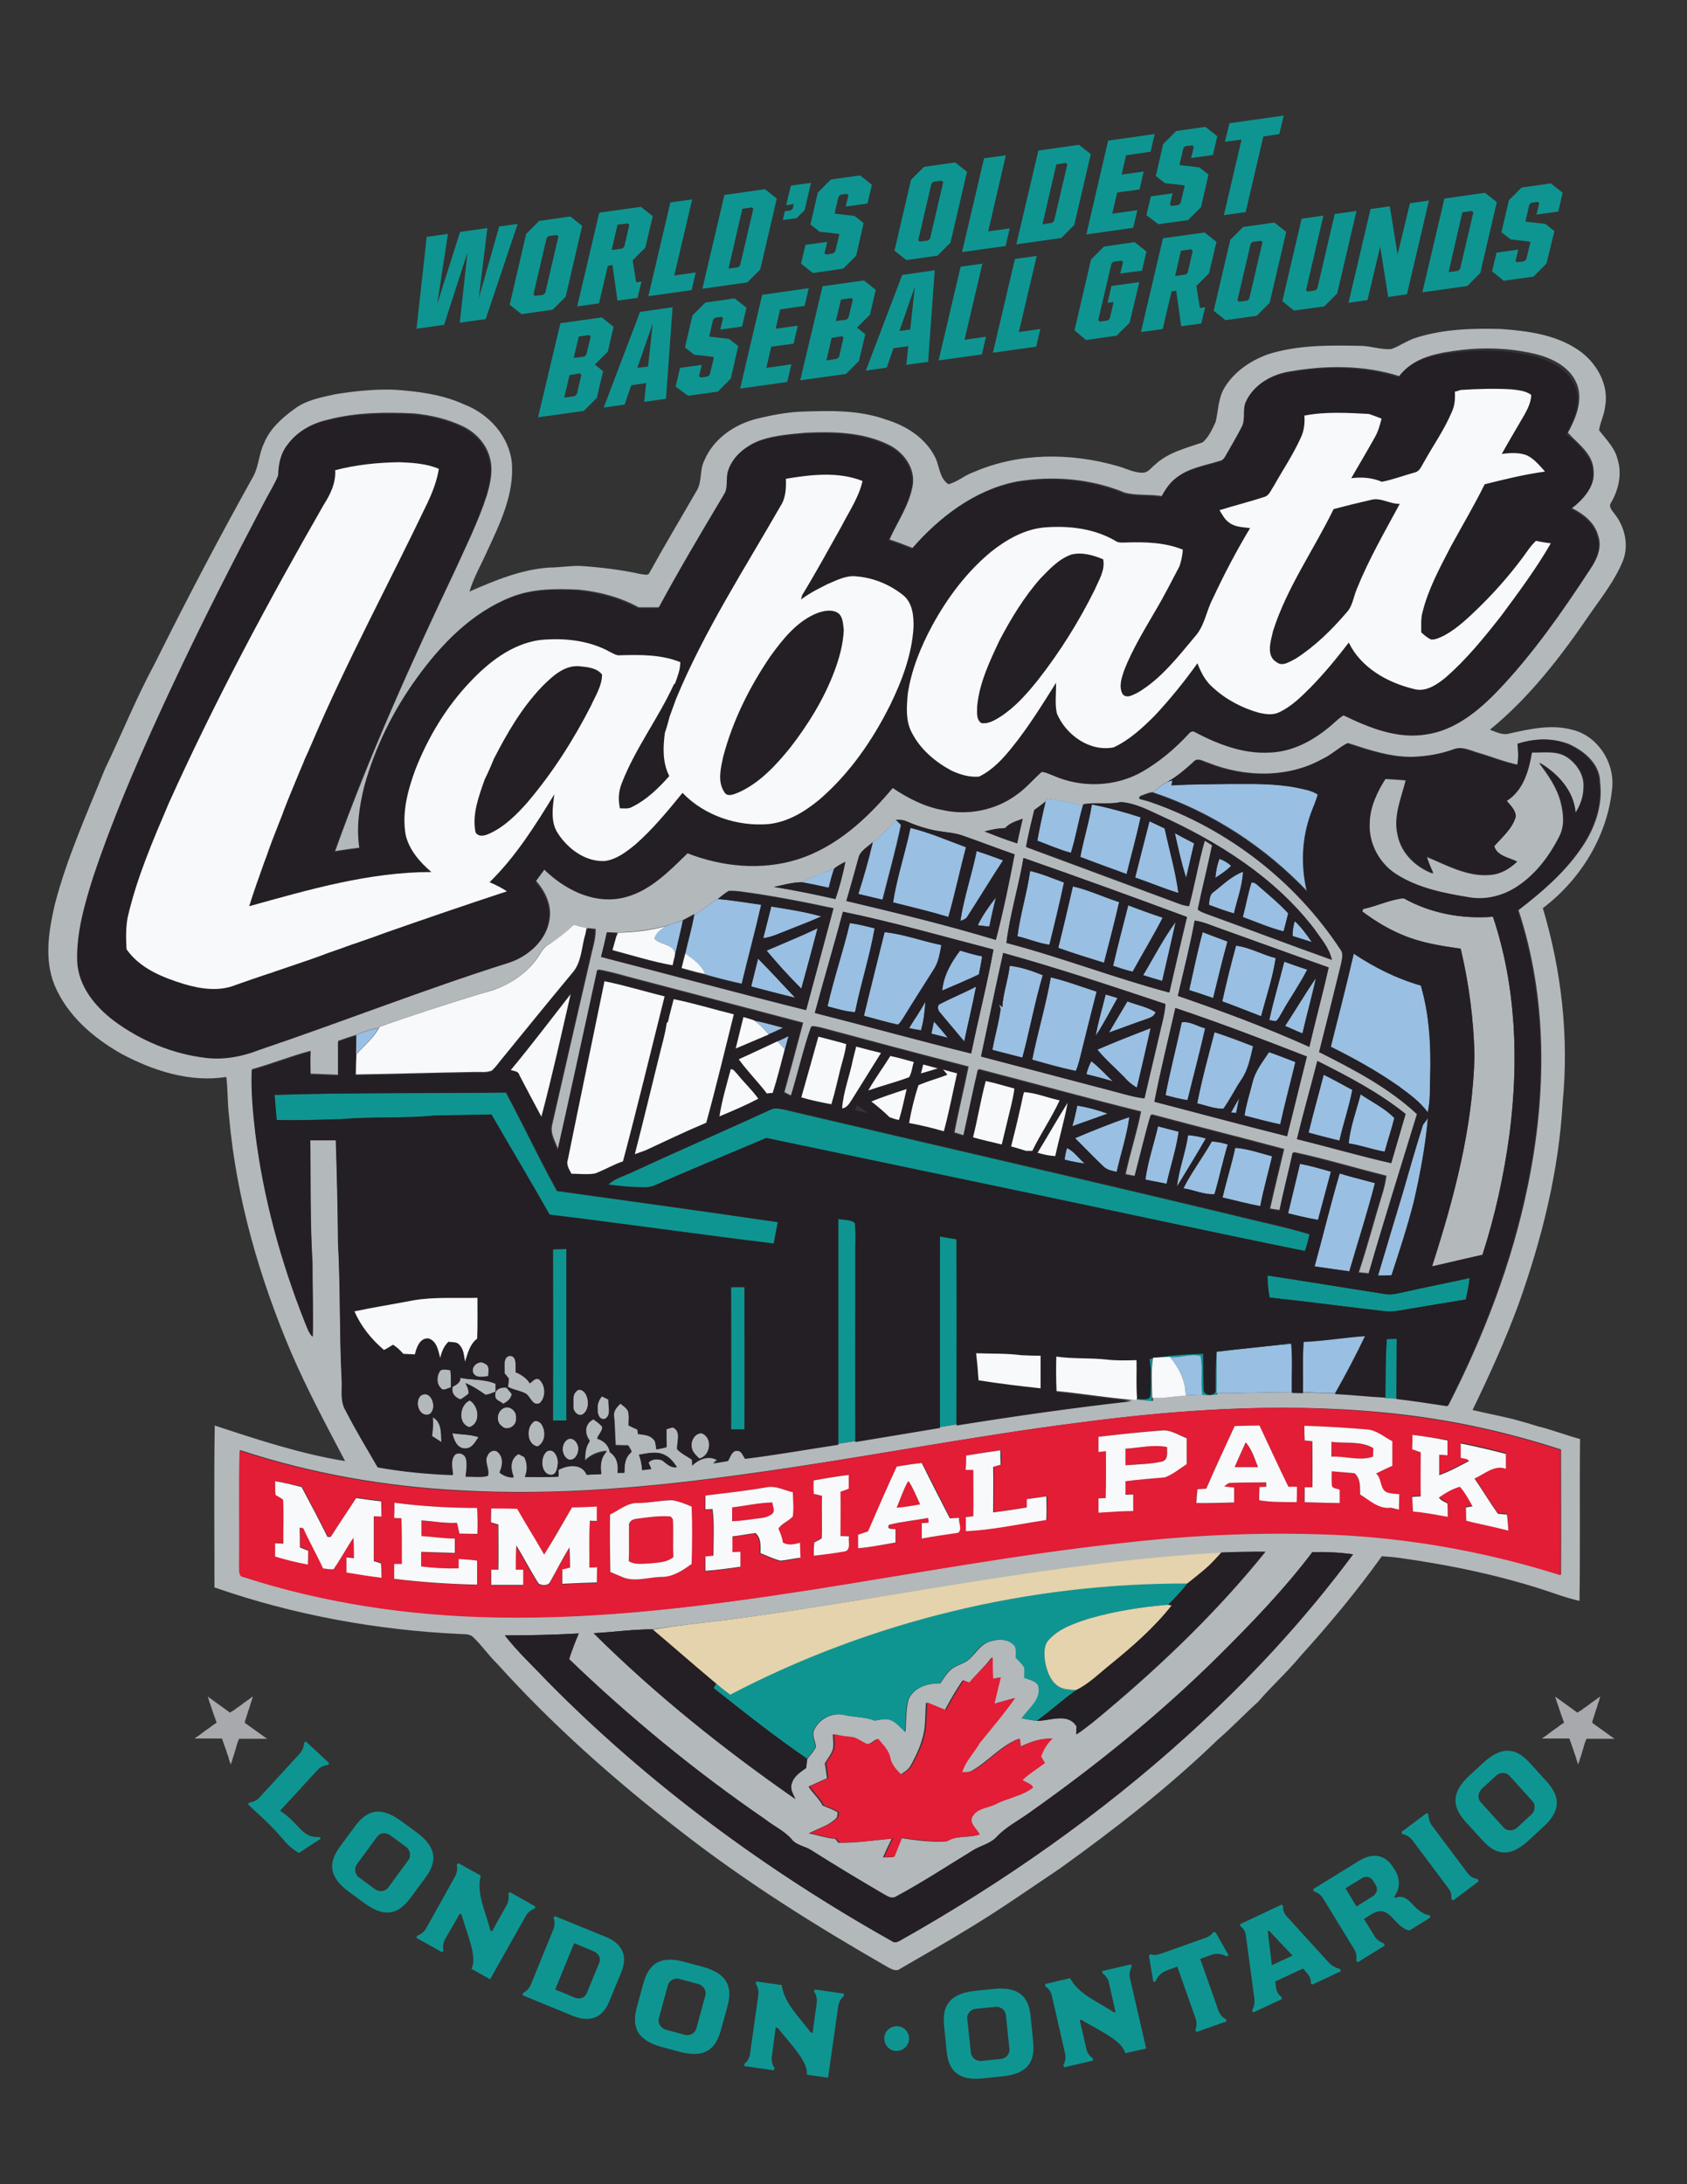 <?xml version="1.0" encoding="utf-8"?>
<!-- Generator: Adobe Illustrator 22.1.0, SVG Export Plug-In . SVG Version: 6.00 Build 0)  -->
<svg version="1.0" id="Layer_1" xmlns="http://www.w3.org/2000/svg" xmlns:xlink="http://www.w3.org/1999/xlink" x="0px" y="0px"
	 viewBox="0 0 612 792" style="enable-background:new 0 0 612 792;" xml:space="preserve">
<rect x="0" y="0" width="612" height="792" fill="#333333" stroke="none"/>
<style type="text/css">
	.st0{fill:#0F9591;}
	.st1{fill:#A7A9AC;}
	.st2{fill:#B3B8BB;}
	.st3{fill:#99BFE2;}
	.st4{fill:#E21D35;}
	.st5{fill:#E4D3AC;}
	.st6{fill:#241F24;}
	.st7{fill:#F7F9FA;}
</style>
<g>
	<path class="st0" d="M116.4,666.7l-8,5.2c-6.2-4-4.2-4.5-14-13.5l-4.4-4.1l0.4-0.7c1.5-0.1,2.9-0.8,3.8-1.9l14.5-15.8
		c1-1.1,1.6-2.5,1.6-4l0.7-0.4l8.4,7.8l-0.4,0.7c-1.3,0.1-2.8,0.7-3.7,1.7l-13.7,14.9c7.2,4.6,7.8,10,14.3,9.5L116.4,666.7z"/>
	<path class="st0" d="M123.4,669.5l5.4-7.3c4-5.4,8.8-7.7,16.7-1.9l5.6,4.1c7.9,5.8,7.2,11.1,3.2,16.5l-5.4,7.3
		c-4,5.4-8.8,7.7-16.7,1.9l-5.6-4.1C118.7,680.2,119.4,674.9,123.4,669.5z M129.4,676.1c-0.9,1.3-0.8,3.5,1,4.8l5.6,4.1
		c1.8,1.3,3.9,0.7,4.8-0.5l7.4-10.1c0.9-1.3,0.8-3.5-1-4.8l-5.6-4.1c-1.8-1.3-3.9-0.8-4.8,0.5L129.4,676.1z"/>
	<path class="st0" d="M161.5,703.1c-0.7,1.3-1,2.8-0.6,4.2l-0.5,0.6l-9.3-5.2l0.2-0.8c1.4-0.4,2.6-1.4,3.3-2.7l10.5-18.8
		c0.7-1.3,0.9-2.8,0.6-4.3l0.6-0.5l8.1,4.5c-1.7,6.5,1.9,13.4,3.5,19.9l0.6,0.3l5.3-9.5c0.7-1.3,0.9-2.8,0.6-4.2l0.6-0.5l9.2,5.2
		l-0.2,0.8c-1.4,0.4-2.6,1.4-3.3,2.7l-12.9,22.9l-6.8-3.8c2.3-4-1.4-12.2-3.6-19.7l-0.6-0.3L161.5,703.1z"/>
	<path class="st0" d="M219.7,702.3c5.9,2.4,8.2,6.8,5.7,12.8l-4.4,10.7c-2.5,6-7.1,7.6-13.1,5.2l-18.3-7.5l0.1-0.8
		c1.3-0.6,2.4-1.8,2.9-3.1l8.1-19.9c0.6-1.4,0.6-2.9,0.1-4.3l0.5-0.6L219.7,702.3z M201.4,721.4l7.2,3c1.6,0.6,3.5,0.1,4.2-1.5
		l4.6-11.2c0.7-1.7-0.3-3.4-1.9-4.1l-7.2-3L201.4,721.4z"/>
	<path class="st0" d="M231,727.9l2.4-8.7c1.8-6.5,5.5-10.4,14.9-7.8l6.7,1.8c9.4,2.6,10.7,7.8,8.9,14.3l-2.4,8.7
		c-1.8,6.5-5.5,10.3-14.9,7.8l-6.7-1.8C230.5,739.6,229.3,734.4,231,727.9z M239,731.9c-0.4,1.5,0.5,3.5,2.6,4.1l6.7,1.8
		c2.1,0.6,3.9-0.7,4.3-2.2l3.3-12.1c0.4-1.5-0.5-3.5-2.6-4.1l-6.7-1.8c-2.1-0.6-3.9,0.7-4.3,2.2L239,731.9z"/>
	<path class="st0" d="M280,745.7c-0.2,1.5,0.1,3,1,4.2l-0.3,0.8l-10.6-1.5l-0.1-0.8c1.2-0.9,1.9-2.2,2.1-3.7l3-21.3
		c0.2-1.5-0.2-3-1-4.2l0.3-0.7l9.2,1.3c0.8,6.6,6.6,11.8,10.5,17.2l0.7,0.1l1.5-10.8c0.2-1.5-0.2-3-1-4.2l0.3-0.7l10.5,1.5l0.1,0.8
		c-1.1,0.9-1.9,2.2-2.1,3.7l-3.7,26l-7.7-1.1c0.6-4.6-5.7-10.9-10.6-17l-0.7-0.1L280,745.7z"/>
	<path class="st0" d="M325.2,743.7c-2.5,0-4.4-2.1-4.4-4.6c0-2.5,2.1-4.4,4.6-4.4c2.5,0,4.4,2.1,4.4,4.6
		C329.7,741.8,327.6,743.7,325.2,743.7z"/>
	<path class="st0" d="M343.4,743.6l-0.9-9c-0.7-6.7,1.4-11.6,11.1-12.7l6.9-0.7c9.7-1,12.8,3.4,13.4,10.1l0.9,9
		c0.7,6.7-1.4,11.6-11.1,12.6l-6.9,0.7C347.1,754.7,344,750.3,343.4,743.6z M352.2,744.4c0.2,1.5,1.7,3.1,3.9,2.9l6.9-0.7
		c2.2-0.2,3.4-2.1,3.2-3.6l-1.3-12.4c-0.2-1.6-1.7-3.1-3.9-2.9l-6.9,0.7c-2.2,0.2-3.4,2-3.2,3.6L352.2,744.4z"/>
	<path class="st0" d="M394.1,742.9c0.3,1.5,1.2,2.7,2.4,3.5l0,0.8l-10.4,2.4l-0.4-0.7c0.8-1.3,1-2.8,0.7-4.2l-4.8-21
		c-0.3-1.5-1.2-2.7-2.4-3.5l0-0.8l9-2.1c3.1,5.9,10.4,8.7,15.9,12.4l0.6-0.1l-2.4-10.6c-0.3-1.5-1.2-2.7-2.4-3.5l0-0.8l10.3-2.4
		l0.4,0.7c-0.7,1.3-1,2.8-0.7,4.2l5.9,25.6l-7.6,1.7c-1-4.5-9.2-8.1-15.9-12.1l-0.6,0.1L394.1,742.9z"/>
	<path class="st0" d="M441,700.7l4.7,8.3l-0.7,0.4c-1.7-1-3.8-1.2-5.7-0.5l-3.9,1.4l6.6,18.7c0.5,1.4,1.5,2.6,2.8,3.2l0.1,0.8
		l-10.8,3.8l-0.5-0.7c0.6-1.3,0.6-2.9,0.1-4.3l-6.6-18.7l-3.8,1.4c-1.9,0.7-3.4,2.1-4.1,4l-0.8,0.1l-1.6-9.5l0.6-0.5
		c1.4,0.6,2.8,0.1,4.1-0.3l15.2-5.4c1.3-0.5,2.7-1,3.4-2.3L441,700.7z"/>
	<path class="st0" d="M475.5,719.2c0.2-1.3-0.3-2.6-1.4-3.8l-1.4-1.6l-10.1,4.7l0.3,2.1c0.2,1.6,0.9,2.8,2,3.5l0.1,0.8l-10.3,4.8
		l-0.5-0.6c0.8-1.5,1.1-3.2,0.8-4.8L452,702c-0.2-1.6-0.9-2.8-2-3.5l-0.1-0.8l15.1-7.1l0.5,0.6c-0.2,1.3,0.3,2.6,1.4,3.8l15.1,16.6
		c1.1,1.2,2.6,2,4.2,2.4l0.2,0.8l-10.3,4.8L475.5,719.2z M468.9,709.1l-8.5-9l-0.5,0.2l1.5,12.3L468.9,709.1z"/>
	<path class="st0" d="M512.1,690.2c1.5,1.6,4.1,4.2,6.5,4.2l0.3,0.9l-7.6,4.7c-1.9-0.2-4.3-2.5-5.5-3.9c-2.9-3.2-4.8-4.1-8.6-1.8
		l-2.4,1.5l4,6.5c0.7,1.1,2,2,3.3,2.4l0.2,0.8l-9.7,6l-0.6-0.6c0.3-1.4,0-3-0.8-4.2L480,688.4c-0.8-1.3-2-2.2-3.4-2.6l-0.2-0.8
		l16.7-10.3c4.9-3,9.5-2.3,12.5,2.7l0.4,0.6c1.9,3.1,2.1,6.6-0.2,9.7l0.3,0.5C508.6,687.2,510.4,688.3,512.1,690.2z M498,687.6
		c1.3-0.8,2-2.5,1.2-3.9l-1.2-1.9c-0.9-1.4-2.7-1.6-4-0.7l-5.9,3.6l4,6.6L498,687.6z"/>
	<path class="st0" d="M519.5,662l12.9,17.2c0.9,1.2,2.2,2,3.7,2.2l0.3,0.8l-9.2,6.9l-0.7-0.5c0.2-1.5-0.3-3-1.2-4.1l-12.9-17.2
		c-0.9-1.2-2.2-2-3.7-2.3l-0.3-0.7l9.2-6.9l0.6,0.5C518.2,659.3,518.6,660.8,519.5,662z"/>
	<path class="st0" d="M537.8,667.3l-6.1-6.7c-4.5-5-5.8-10.2,1.4-16.8l5.1-4.7c7.2-6.6,12.3-4.8,16.8,0.2l6.1,6.7
		c4.5,5,5.8,10.2-1.5,16.7l-5.1,4.7C547.4,674,542.3,672.3,537.8,667.3z M545.5,662.7c1,1.1,3.2,1.5,4.9,0l5.1-4.7
		c1.6-1.5,1.5-3.7,0.5-4.8l-8.4-9.3c-1.1-1.2-3.2-1.5-4.9,0l-5.1,4.7c-1.6,1.5-1.5,3.7-0.5,4.8L545.5,662.7z"/>
	<path class="st1" d="M90.3,616.2c0.2-0.1,0.4-0.3,0.5-0.4c0.2-0.2,0.4-0.3,0.6-0.4c0.1-0.1,0.2-0.2,0.3-0.2c0,0.1-0.1,0.3-0.1,0.4
		c-0.1,0.2-0.1,0.5-0.2,0.7c-0.1,0.2-0.1,0.4-0.2,0.6c-0.1,0.3-0.2,0.6-0.3,0.9c-0.1,0.5-0.3,0.9-0.4,1.4c-0.1,0.2-0.1,0.4-0.2,0.5
		c-0.1,0.4-0.3,0.8-0.4,1.2c0,0.1-0.1,0.2-0.1,0.4c-0.1,0.3-0.2,0.6-0.3,0.9c0,0.1-0.1,0.2-0.1,0.3c-0.1,0.3-0.2,0.5-0.2,0.7
		c0,0.1,0,0.1-0.1,0.2c-0.1,0.2-0.1,0.4-0.2,0.6c0,0.1,0,0.1,0,0.2c-0.1,0.3-0.1,0.5-0.1,0.5s0,0,0,0l8.1,5.8c-0.1,0-0.2,0-0.3,0
		c-0.2,0-0.4,0-0.7,0c-0.2,0-0.5,0-0.8,0c-0.2,0-0.5,0-0.7,0c-0.4,0-0.8,0-1.2,0c-0.5,0-1.1,0-1.6,0c-0.1,0-0.3,0-0.4,0
		c-0.4,0-0.9,0-1.3,0c-0.1,0-0.2,0-0.3,0c-0.3,0-0.6,0-0.9,0c-0.1,0-0.2,0-0.3,0c-0.3,0-0.5,0-0.7,0c-0.1,0-0.1,0-0.2,0
		c-0.3,0-0.5,0-0.6,0c-0.1,0-0.1,0-0.2,0c0,0,0,0,0,0s-0.1,0.2-0.2,0.6c0,0.1,0,0.1-0.1,0.2c-0.1,0.2-0.2,0.5-0.3,0.8
		c0,0.1-0.1,0.2-0.1,0.3c-0.1,0.3-0.2,0.7-0.3,1.1c0,0.1-0.1,0.3-0.1,0.4c-0.2,0.5-0.3,1-0.5,1.6c-0.2,0.5-0.3,1.1-0.5,1.6
		c-0.1,0.2-0.1,0.4-0.2,0.6c-0.1,0.2-0.2,0.5-0.2,0.7c-0.1,0.2-0.1,0.4-0.2,0.6c-0.1,0.3-0.2,0.6-0.3,0.8c0-0.1-0.1-0.2-0.1-0.3
		c-0.1-0.4-0.3-0.7-0.4-1.2c-0.1-0.2-0.2-0.5-0.2-0.7c-0.1-0.2-0.1-0.4-0.2-0.7c-0.1-0.3-0.2-0.6-0.3-0.8c-0.2-0.5-0.4-1.1-0.5-1.6
		c-0.1-0.2-0.1-0.3-0.2-0.5c-0.1-0.4-0.3-0.8-0.4-1.1c0-0.1-0.1-0.2-0.1-0.3c-0.1-0.3-0.2-0.6-0.3-0.9c0-0.1-0.1-0.2-0.1-0.2
		c-0.1-0.3-0.2-0.5-0.2-0.7c0-0.1-0.1-0.2-0.1-0.2c0-0.1-0.1-0.2-0.1-0.2s-0.1,0-0.4,0c-0.1,0-0.1,0-0.2,0c-0.2,0-0.4,0-0.7,0
		c-0.1,0-0.2,0-0.3,0c-0.3,0-0.6,0-0.9,0c-0.1,0-0.2,0-0.4,0c-0.4,0-0.8,0-1.2,0c-0.2,0-0.3,0-0.5,0c-0.5,0-1,0-1.5,0
		c-0.3,0-0.6,0-0.9,0c-0.2,0-0.5,0-0.7,0c-0.3,0-0.5,0-0.8,0c-0.5,0-0.9,0-1.3,0c0,0-0.1,0-0.1,0c0.2-0.2,0.5-0.4,0.8-0.6
		c0.1-0.1,0.2-0.1,0.3-0.2c0.2-0.1,0.4-0.3,0.6-0.4c0.2-0.1,0.4-0.3,0.5-0.4c0.2-0.2,0.5-0.4,0.7-0.5c0,0,0.1-0.1,0.1-0.1
		c0.3-0.2,0.5-0.4,0.8-0.6c0.4-0.3,0.9-0.6,1.3-0.9c0.1-0.1,0.2-0.1,0.3-0.2c0.3-0.2,0.6-0.5,0.9-0.7c0.1-0.1,0.2-0.1,0.3-0.2
		c0.3-0.2,0.5-0.4,0.7-0.5c0.1,0,0.1-0.1,0.2-0.1c0.3-0.2,0.5-0.4,0.5-0.4s0,0,0,0c0,0,0-0.1-0.1-0.2c0-0.1-0.1-0.3-0.2-0.6
		c0-0.1,0-0.1-0.1-0.2c-0.1-0.2-0.1-0.4-0.2-0.7c0-0.1-0.1-0.2-0.1-0.2c-0.1-0.2-0.2-0.5-0.3-0.8c0-0.1-0.1-0.2-0.1-0.3
		c-0.1-0.4-0.3-0.8-0.4-1.2c0-0.1-0.1-0.2-0.1-0.3c-0.2-0.5-0.3-1-0.5-1.5c-0.2-0.5-0.3-1-0.5-1.4c-0.1-0.2-0.1-0.4-0.2-0.7
		c-0.1-0.3-0.2-0.5-0.2-0.7c0-0.1-0.1-0.2-0.1-0.2c-0.1-0.2-0.1-0.3-0.1-0.4l7.9,5.7c0.1,0.1,0.2,0.1,0.2,0.1s0.1-0.1,0.3-0.2
		c0,0,0.1-0.1,0.1-0.1c0.1-0.1,0.3-0.2,0.5-0.3c0.1,0,0.1-0.1,0.2-0.1c0.2-0.1,0.4-0.3,0.6-0.4c0.1,0,0.1-0.1,0.2-0.2
		c0.2-0.2,0.5-0.4,0.7-0.5c0.1-0.1,0.2-0.1,0.3-0.2c0.3-0.2,0.7-0.5,1-0.7c0.1-0.1,0.3-0.2,0.4-0.3c0.5-0.4,1-0.8,1.5-1.1
		C89.8,616.5,90.1,616.3,90.3,616.2z"/>
	<path class="st1" d="M579.1,616.2c0.2-0.1,0.4-0.3,0.5-0.4c0.2-0.2,0.4-0.3,0.6-0.4c0.1-0.1,0.2-0.2,0.3-0.2c0,0.1-0.1,0.3-0.1,0.4
		c-0.1,0.2-0.1,0.5-0.2,0.7c-0.1,0.2-0.1,0.4-0.2,0.6c-0.1,0.3-0.2,0.6-0.3,0.9c-0.1,0.5-0.3,0.9-0.4,1.4c-0.1,0.2-0.1,0.4-0.2,0.5
		c-0.1,0.4-0.3,0.8-0.4,1.2c0,0.1-0.1,0.2-0.1,0.4c-0.1,0.3-0.2,0.6-0.3,0.9c0,0.1-0.1,0.2-0.1,0.3c-0.1,0.3-0.2,0.5-0.2,0.7
		c0,0.1,0,0.1-0.1,0.2c-0.1,0.2-0.1,0.4-0.2,0.6c0,0.1,0,0.1,0,0.2c-0.1,0.3-0.1,0.5-0.1,0.5s0,0,0,0l8.1,5.8c-0.1,0-0.2,0-0.3,0
		c-0.2,0-0.4,0-0.7,0c-0.2,0-0.5,0-0.8,0c-0.2,0-0.5,0-0.7,0c-0.4,0-0.8,0-1.2,0c-0.5,0-1.1,0-1.6,0c-0.1,0-0.3,0-0.4,0
		c-0.4,0-0.9,0-1.3,0c-0.1,0-0.2,0-0.3,0c-0.3,0-0.6,0-0.9,0c-0.1,0-0.2,0-0.3,0c-0.3,0-0.5,0-0.7,0c-0.1,0-0.1,0-0.2,0
		c-0.3,0-0.5,0-0.6,0c-0.1,0-0.1,0-0.2,0c0,0,0,0,0,0s-0.1,0.2-0.2,0.6c0,0.1,0,0.1-0.1,0.2c-0.1,0.2-0.2,0.5-0.3,0.8
		c0,0.1-0.1,0.2-0.1,0.3c-0.1,0.3-0.2,0.7-0.3,1.1c0,0.1-0.1,0.3-0.1,0.4c-0.2,0.5-0.3,1-0.5,1.6c-0.2,0.5-0.3,1.1-0.5,1.6
		c-0.1,0.2-0.1,0.4-0.2,0.6c-0.1,0.2-0.2,0.5-0.2,0.7c-0.1,0.2-0.1,0.4-0.2,0.6c-0.1,0.3-0.2,0.6-0.3,0.8c0-0.1-0.1-0.2-0.1-0.3
		c-0.1-0.4-0.2-0.7-0.4-1.2c-0.1-0.2-0.2-0.5-0.2-0.7c-0.1-0.2-0.1-0.4-0.2-0.7c-0.1-0.3-0.2-0.6-0.3-0.8c-0.2-0.5-0.4-1.1-0.5-1.6
		c-0.1-0.2-0.1-0.3-0.2-0.5c-0.1-0.4-0.3-0.8-0.4-1.1c0-0.1-0.1-0.2-0.1-0.3c-0.1-0.3-0.2-0.6-0.3-0.9c0-0.1-0.1-0.2-0.1-0.2
		c-0.1-0.3-0.2-0.5-0.2-0.7c0-0.1-0.1-0.2-0.1-0.2c0-0.1-0.1-0.2-0.1-0.2s-0.1,0-0.4,0c-0.1,0-0.1,0-0.2,0c-0.2,0-0.4,0-0.7,0
		c-0.1,0-0.2,0-0.3,0c-0.3,0-0.6,0-0.9,0c-0.1,0-0.2,0-0.4,0c-0.4,0-0.8,0-1.2,0c-0.2,0-0.3,0-0.5,0c-0.5,0-1,0-1.5,0
		c-0.3,0-0.6,0-0.9,0c-0.2,0-0.5,0-0.7,0c-0.3,0-0.5,0-0.8,0c-0.5,0-0.9,0-1.3,0c0,0-0.1,0-0.1,0c0.2-0.2,0.5-0.4,0.8-0.6
		c0.1-0.1,0.2-0.1,0.3-0.2c0.2-0.1,0.4-0.3,0.6-0.4c0.2-0.1,0.4-0.3,0.5-0.4c0.2-0.2,0.5-0.4,0.7-0.5c0,0,0.1-0.1,0.1-0.1
		c0.3-0.2,0.5-0.4,0.8-0.6c0.4-0.3,0.9-0.6,1.3-0.9c0.1-0.1,0.2-0.1,0.3-0.2c0.3-0.2,0.6-0.5,0.9-0.7c0.1-0.1,0.2-0.1,0.3-0.2
		c0.3-0.2,0.5-0.4,0.7-0.5c0.1,0,0.1-0.1,0.2-0.1c0.3-0.2,0.5-0.4,0.5-0.4s0,0,0,0c0,0,0-0.1-0.1-0.2c0-0.1-0.1-0.3-0.2-0.6
		c0-0.1,0-0.1-0.1-0.2c-0.1-0.2-0.1-0.4-0.2-0.7c0-0.1-0.1-0.2-0.1-0.2c-0.1-0.2-0.2-0.5-0.3-0.8c0-0.1-0.1-0.2-0.1-0.3
		c-0.1-0.4-0.3-0.8-0.4-1.2c0-0.1-0.1-0.2-0.1-0.3c-0.2-0.5-0.3-1-0.5-1.5c-0.2-0.5-0.3-1-0.5-1.4c-0.1-0.2-0.1-0.4-0.2-0.7
		c-0.1-0.3-0.2-0.5-0.2-0.7c0-0.1-0.1-0.2-0.1-0.2c-0.1-0.2-0.1-0.3-0.1-0.4l7.9,5.7c0.1,0.1,0.2,0.1,0.2,0.1s0.1-0.1,0.3-0.2
		c0,0,0.1-0.1,0.1-0.1c0.1-0.1,0.3-0.2,0.5-0.3c0,0,0.1-0.1,0.2-0.1c0.2-0.1,0.4-0.3,0.6-0.4c0.1,0,0.1-0.1,0.2-0.2
		c0.2-0.2,0.5-0.4,0.7-0.5c0.1-0.1,0.2-0.1,0.3-0.2c0.3-0.2,0.7-0.5,1-0.7c0.1-0.1,0.3-0.2,0.4-0.3c0.5-0.4,1-0.8,1.5-1.1
		C578.6,616.5,578.9,616.3,579.1,616.2z"/>
	<path class="st2" d="M513.9,122.4c9.9-3.1,20.4-3.4,30.7-3.1c9.6,0.7,19.6,2,27.8,7.5c6.6,4.4,11.4,12.5,9.9,20.6
		c-0.3,3-1.8,5.7-2.2,8.6c2.5,3.3,5.7,6.3,6.7,10.5c1.7,5.3,0.4,11-2.3,15.7c-1.1,1.5,0.3,2.9,1.2,4.1c3.8,4.8,5.3,11.5,3,17.2
		c-2.8,6.8-7.4,12.7-11.6,18.7c-10.5,15.4-22,30.5-36.6,42.4c2.2,0.8,4.6,2.1,7,1.4c7.6-1.7,15.5-3.5,23.2-1.3
		c8.9,2.3,14.9,11.6,14.2,20.6c-1.5,17.4-11.3,33.5-25.2,44c6.8,22.7,9.5,46.8,7.2,70.4c-1.4,25.1-7.6,49.7-16,73.2
		c-4.8,13.1-10.6,25.8-16.7,38.4c1.7,0.4,3.4,0.7,5,1.1c1.2,0.3,2.4,0.5,3.7,0.8c1.3,0.3,2.6,0.6,4,0.9c1.3,0.3,2.6,0.6,3.9,1
		c2.3,0.6,4.6,1.3,6.8,2c0.3,0.1,0.9,0.3,1.2,0.3c4.9,1.3,9.6,3.1,14.4,4.4c-0.2,19.6,0.1,39.1-0.2,58.7c-3-0.7-5.9-1.6-8.8-2.6
		c-18.5-6.4-37.8-10.4-57.2-13.1c-1.9-0.2-3.8-0.4-5.7-0.5c-9.1,12.7-19.1,24.7-29.6,36.3c-4.8,5.8-10.4,10.8-15.3,16.5
		c-5,4.5-9.6,9.4-14.7,13.8c-17.7,17.1-37.2,32.3-57.3,46.7c-10.9,7.3-21.7,14.9-33,21.7c-8.1,5-16.5,9.7-24.7,14.5
		c-1.6,1.3-3.3,0.2-4.8-0.6c-25.8-14.8-51.1-30.6-74.6-48.9c-24-18.5-46.8-38.7-67.1-61.2c-3-2.9-5.4-6.5-8.5-9.4
		c-1.2-1.3-3.1-1.1-4.7-1.2c-30.3-1.4-60.5-6.9-89.2-16.9c0-19.6-0.2-39.1,0.1-58.7c15.5,5.1,31.2,10.3,47.3,12.9
		c-6.8-12.9-13.7-25.8-19.5-39.2c-11.6-27.3-20-56.2-22.6-85.8c-0.6-4.8-0.4-9.6-1-14.3c-13.1,2.1-26.4-2.2-37.9-8.3
		c-10.3-5.8-19.9-14-24.5-25.2c-3.7-9.3-2-19.6,0.2-29.1C24.3,311,31.5,295.1,38,279c6.1-12.7,11.4-25.9,18.1-38.3
		c11.4-22.9,23.3-45.6,35.8-68c2-3.7,2-8,3.8-11.8c2.1-5.3,6.5-9.3,11.1-12.6c4.2-3.2,9.6-4.2,14.6-5.3c7.1-1.2,14.3-1.9,21.5-1.7
		c8.7,0.6,17.6,1.7,25.6,5.4c8.9,3.4,16.3,11.6,17.2,21.3c0.8,11.2-4.2,21.6-8.8,31.5c-2.2,5-5,9.7-6.6,15c9.2-4,18.7-8,28.9-8.7
		c3.8,0,7.5-0.7,11.3-0.6c7.4,0.5,14.9,1.4,22.1,3c0.9,0,2.5,0.7,3-0.5c5.5-10,11.4-19.8,17.1-29.7c2.1-3.3,1-7.5,2.8-11
		c3.3-7.9,11-13.2,19.2-15.2c5-1.2,10-2.2,15.2-2.5c10.6-0.4,21.5-0.8,31.7,2.9c7.2,2.2,14.1,6.6,17.6,13.5c1.7,3.3,1.5,7.7,4.9,9.9
		c3.3-0.9,5.9-3.3,9.1-4.4c16.3-7.1,35-7.1,51.9-2.3c3.2,0.8,6.2,2.6,9.5,2.5c1.9,0,3-1.8,4.4-2.9c4.8-4.5,11.3-6,17.3-8.1
		c2.2-1.9,3.5-4.8,4.7-7.4c1-4.1,0.9-8.6,3.2-12.4c3.5-5.8,9.4-9.8,15.7-12.1c10.9-3.5,22.5-3.3,33.8-3.1c3.7,0.1,7.2,1.4,10.9,1.2
		C507.7,125.6,510.5,123.4,513.9,122.4L513.9,122.4z M507.7,136.4c-12.9-4.1-26.7-4-39.9-1.7c-6.2,1-12.5,4.4-15.3,10.3
		c-1.7,3,0,6.8-1.8,9.7c-1.7,3.2-3.6,6.3-5.3,9.5c-0.8,1.2-1.4,2.7-2.9,2.9c-5.3,1.7-11.2,2.5-15.7,6.1c-2.3,1.7-3.9,4.2-5.2,6.7
		c-4.5-0.8-9.2-0.1-13.6-1.3c-12.3-5.1-26.1-6.2-39.2-4c-15.1,3-27.8,12.7-37.7,24.1c-2.8-1.1-5.6-2.2-8.4-3.1
		c2.9-6.4,7.2-12.5,8.4-19.5c1.1-6.3-3.2-12.1-8.6-14.8c-9.3-4.6-20-4.9-30.2-4.4c-5.5,0.5-11.1,0.9-16.4,2.7
		c-4.9,1.8-9.6,5.4-11.3,10.5c-1.1,2.9,0.2,6.4-1.7,9c-8,13.6-16.2,27.2-23.7,41.1c-2.5,0-5,0-7.5,0c-6.8-3.7-14.3-5.7-21.9-6.4
		c-8.2-0.4-16.7-0.4-24.4,2.7c-14,5.5-24.9,16.7-33.6,28.7c-8.7,12-15.4,25.4-19.3,39.7c-1.8,7.3-3,14.9-1.7,22.4
		c-3.1,0.4-6.1,0.8-9.2,1.3c12.5-34.9,27.8-68.7,43.7-102.2c4-8.8,8.3-17.5,11.3-26.7c1.3-4.4,2.4-9.2,1.1-13.8
		c-1.3-5-5.1-9.1-9.7-11.3c-5.6-2.7-11.7-4.1-17.8-4.7c-10.4-0.5-20.9-0.4-31,2.2c-5.5,1.2-10.8,3.9-14.3,8.5
		c-2.7,3.2-3.4,7.4-3.6,11.4c-1.4,3.7-3.7,7.1-5.5,10.6c-11.2,21.3-22.1,42.8-32.4,64.6c-10.8,23-21.2,46.3-29.2,70.4
		c-3.1,9.9-6.1,20-5.8,30.5c0.3,9.1,6.4,16.5,13.4,21.7c9.7,7.2,21.3,12,33.3,13.4c6.6,0.8,13.2-0.5,19.4-2.9
		c30.2-10.2,59.8-21.9,90.2-31.5c7.1-2.2,13.7-7.9,14.7-15.6c0.8-5.1-1.6-10-4.9-13.8c1.1-1.5,2.2-3,3.3-4.5
		c7.1,7,17,12.2,27.3,10.5c10.2-1.7,17.6-9.5,24.7-16.4c12.5,4.9,26.7,6.3,39.7,2.3c14.2-4.4,25.4-14.8,34.7-26
		c5.5,3.7,11.5,6.7,18,8c9.1,2.1,19.1,0.2,26.7-5.3c3.5-2.4,6.2-5.8,9.4-8.5c1.4,0.2,2.8,0.8,4.1,1.3c10.3,4.6,22.8,4.2,32.6-1.5
		c6.1-3.5,11.5-8.1,16.2-13.2c0.7-0.9,1.8-1.8,2.9-0.9c8.2,4.3,17.3,7.9,26.7,7.3c7.9-0.1,15.2-3.9,21.2-8.8c2-1.5,3.6-3.5,5.8-4.7
		c9.3,4.5,19.6,8.7,30.1,6.9c10.3-1.5,18.7-8.4,25.7-15.7c12.7-13.3,23.2-28.4,33.3-43.8c2.4-3.5,4.4-7.9,2.9-12.1
		c-1.2-4.8-5.4-8-9.6-10.1c4.2-3.3,8.6-7.8,7.9-13.6c-0.2-6.1-5.6-9.6-9.3-13.7c2.9-5.3,5.6-11.8,3.2-17.8c-2.4-5.8-8.3-8.9-14-10.5
		c-9.1-2.3-18.6-2.8-27.9-1.7C521.8,127.9,512.7,129.4,507.7,136.4L507.7,136.4z M550.5,269.7c0.3,2.5,0.4,5,0.3,7.6
		c-4.9-1-9.5-2.9-14.3-4.3c-2.9-0.8-6.1-2.6-9.2-1.3c-4.7,1.7-9.6,2.5-14.6,2.7c-8.2,0.2-16-2.5-23.7-5c-3.1,1.6-5.6,4.1-8.8,5.6
		c-12.8,7.2-28.7,6.9-42,1.5c-1.6-0.4-3.7-2-5-0.3c-2.9,2.7-5.8,5.2-9.3,7.1l0.6-0.2c-2.4,0.8-4.3,2.6-6.1,4.1
		c-1.7,0.1-3.2,0.9-4.7,1.4c0,0.2,0,0.6,0,0.8c1.4,0.4,2.8,0.7,4.2,1.2c27.9,9.7,52.5,28.8,68.8,53.5c1.1,1.5,0.5,3.4,0.2,5
		c-2.7,10.7-5.3,21.4-8,32.1c12.5,6.3,25.2,12.8,35.5,22.5c-5.9,19.3-12,38.6-17.6,58c-1.3-0.1-2.5-0.3-3.8-0.4
		c3.2-9.6,5.7-19.3,8.7-29c0.6-1.9,1-4,1.3-6c-11.3-2.8-22.4-6.2-33.7-8.6c-1.6,7-3.4,14-4.8,21.1c-1.2-0.2-2.5-0.4-3.7-0.6
		c1.6-7.2,3.4-14.4,5.1-21.6c-16-4.3-32.1-8.3-48.1-12.6c-2.1,7.4-3.9,15-5.9,22.4c-1.2-0.2-2.4-0.5-3.5-0.7
		c1.6-7.6,4.1-15.1,5.6-22.7c-19.7-4.9-39.3-10.3-58.9-15.4c-1.9,8-3.5,16.1-5.3,24.1c-1.2-0.4-2.4-0.8-3.5-1.1
		c1.5-8,3.5-15.9,5.1-23.9c-17.8-4.6-35.5-9.3-53.3-14.1c-1.2-0.3-2.3-0.5-3.5-0.6c-2.9,8.3-4.8,16.9-7.4,25.3
		c-0.9-0.4-1.8-0.9-2.6-1.3c2.3-8.4,4.6-16.8,6.8-25.2c-21.2-5.6-42.4-11.1-63.6-16.7c-3.6-1-7.1-2-10.8-2.6
		c-4.8,21.8-9.5,43.7-14.4,65.5c-1-2.9-3-5.8-2.3-9c4.8-21,9.6-42,14.5-63c0.7-2.7,1.4-5.4,1.3-8.2c-1-0.1-1.9-0.2-2.9-0.3
		c-0.2,0.7-0.4,1.5-0.6,2.2c0.1-0.5,0.3-1.6,0.4-2.1c-1.5-0.4-3.1-0.8-4.6-1.1c-2.7,2.6-5.7,4.8-9,6.7c-1.6,0.8-2.7,2.2-3.6,3.7
		c-3.1,5.2-8,9.3-13.5,11.7c-3.6,1.6-7.4,2.5-11.2,3.7c-11.2,3.5-22.3,7.1-33.4,11l-0.3,0.4c-2.8,0.4-5.5,1.4-8.1,2.5
		c-2.2,0.7-4.4,1.4-6.6,2.2c0,4.1,0,8.2,0,12.3c-3.3-0.1-6.6-0.3-10-0.4c-0.1-2.8-0.1-5.5,0-8.3c-7.2,1.9-14.1,4.7-21.3,6.7
		c-0.2,7.6,0.5,15.2,1.3,22.8c2.9,23.5,9.2,46.5,17.9,68.4c0.8,1.9,1.4,4,2.9,5.5c0.2-8.9-0.1-17.7-0.1-26.6
		c-0.9-14.9-0.6-29.8-0.8-44.7c3.1,0,6.2,0,9.3,0c0.4,12.4,0.7,24.8,0.8,37.2c0.9,16.3,0.4,32.7,1.3,49.1c0.3,3.9-0.8,8.1,1.4,11.6
		c3.7,7,7.8,13.8,11.7,20.7c9,1.6,18.1,2.5,27.3,2.8c-0.3-2.5-1-5.5,0.9-7.5c1.3-0.9,3.1-0.2,3.7,1.2c0.7,2.2,0.2,4.6,0,6.9
		c2.7-0.1,5.5,0.4,8.1-0.3c0.6-2.3-1.6-5.1-0.1-7.4c0.6-1.4,2.4-2.5,3.7-1.2c2.1,1.9,1.7,5.1,0.6,7.4c1.4,1.2,3.2,1.8,5.1,1.8
		c-1.2-2.9-1.4-6.8,1.8-8.5c0.5,0.3,1.5,0.8,2.1,1.1c1,2.3,1.2,4.9,0.2,7.2c4.1,0,8.2,0.1,12.2-0.1c0-0.6,0-1.8-0.1-2.4
		c3.2-2,8.6-2.5,10.3,1.7c1.8,0,3.5-0.1,5.3-0.2c-0.5-2.9-0.1-6,2-8.2c-3,0.2-5.8,1.3-7.9,3.4c0-2.5,0.2-5,1.7-7.1
		c-2.1-2.6-1.8-6.5,1.4-8c1.1,0.8,2.1,1.6,3.1,2.6c0.3,1.6-1.2,2.9-1.8,4.4c2.4,0.6,4.2,2.4,4.6,4.9c2.5,1.6,3.1,4.6,2.8,7.5
		c0.8,0,1.7,0,2.5,0c-0.1-2.7,0.2-5.7,2.6-7.5c-0.4-0.8-0.8-1.5-1.3-2.2c-1.5,0-3,0-4.5-0.1c-0.3-3.5-0.2-7-0.6-10.5
		c-0.3-2,1.1-3.6,2.4-4.8c0.9,0.9,2.1,1.6,2.7,2.7c0.4,1.7,0.2,3.5,0.2,5.2c1.1,0.5,2.2,1,3.2,1.5c0.1,0.4,0.2,1.2,0.2,1.6
		c1.8,0.3,4,0.3,5.4,1.7c1.1,1,0.9,2.6,1.3,3.9c1.2-0.3,2.5-0.6,3.7-0.8c-0.1-2.2-0.1-4.4-0.1-6.5c0.6-0.2,1.7-0.5,2.3-0.7
		c3.2,1.3,1.5,5.3,1.6,7.9c1.6,1.6,3.6,2.6,5.4,3.8c0,0.6,0.1,1.7,0.1,2.2c2.4-2.4,6-3.8,9.2-1.9c-0.4,0.3-1.2,0.8-1.6,1.1
		c1.8-0.3,3.6-0.6,5.4-0.9c0.8-1.4,1.3-3.9,3.5-3.7c1.6,0.1,1.9,1.9,2.7,2.9c11.3-1.4,22.5-3.4,33.8-5.1c2.1-0.3,4.1-0.7,6.2-1
		c10.2-1.7,20.5-3.4,30.7-5.1c2-0.3,4-0.6,6.1-1c21.1-3.4,42.3-6.4,63.6-8.8l1.6,0.1l0.1-0.4c1.9,0.4,3.9,0.4,5.8,0.7
		c0-0.3,0-1-0.1-1.3c4,0.4,8-0.5,12.1-0.7c2.1-0.1,4.1-0.3,6.2-0.3c1.7,0.2,3.4,0.1,5.1-0.1v-0.4c9.1,0,18.2-0.4,27.4-0.4
		c1.3,0,2.7,0.1,4,0.1c3.9,0.2,7.7,0.2,11.6,0.4c6.1,0.3,12.2,1,18.3,1.3l0,0.3c1.4,0.1,2.7,0.1,4.1,0.2c6.1,0.7,12.2,1.7,18.4,2.6
		c12.9-25.2,23.2-51.9,28.9-79.8c6.8-32.9,7.2-67.8-3.4-99.9c8.3-6.4,16.4-13.3,22.4-21.9c5-7,8.3-15.6,7.2-24.4
		c0-6.7-5.8-11.5-11.5-14C562.8,267.4,556.4,267.8,550.5,269.7L550.5,269.7z M379.6,289.5l-0.3,1.2c-1.3,1-2.7,2.1-4.1,3.1
		c-1.1,4.5-2.1,8.9-2.9,13.4c18.7,6.9,37.4,13.9,56.1,20.8c1,0.3,2,0.6,3,0.6c2.1-7.8,3.4-15.9,5.7-23.7c0.7,0.4,2,1.3,2.7,1.7
		c-1.6,7.8-3.6,15.5-5.2,23.3c1.1,0.9,2.5,1.3,3.8,1.8c15,5.4,29.8,11.1,44.8,16.4c-1-4.3-4-7.6-6.4-11.2
		c-14.3-18.7-34.8-31.5-56-41.1c-4.5-2.1-9.2-4.4-14.2-4.8c-4.5,1-9,0-13.5,0.8l-0.1,0.3C388.5,291.1,384.1,290.1,379.6,289.5
		L379.6,289.5z M325,297.3c-2.5,3.2-5.8,5.8-8.6,8.7l0.1-0.6c-1.8,1.8-4.5,3.1-5.1,5.7c-1.4,5.2-2.9,10.4-4.4,15.6
		c18.2,4.3,36.3,8.7,54.2,14.1c2.6-10.2,4.8-20.6,6.8-31c-6.3-2.2-12.5-4.5-18.8-6.8c-3.1-1.1-6.5-1.2-9.7-1.8
		c-3.7-0.7-7.3-1.9-10.8-3.4C327.6,297.2,326.3,297.2,325,297.3L325,297.3z M364.6,300.3c-2.5,0.1-5,0.5-7.4,1.2
		c3.9,1.5,7.8,3.1,11.8,4.3c0.6-3,1.3-5.9,2-8.9C368.8,297.7,366.3,298.4,364.6,300.3L364.6,300.3z M365.1,341.9
		c19.9,5.2,39.2,12.7,59.1,18c2.1-9.1,4.2-18.3,6.4-27.4c-19.7-7.3-39.5-14.5-59.3-21.4C369.5,321.4,366.4,331.5,365.1,341.9
		L365.1,341.9z M302.6,315c-4,1.6-8,3-11.8,4.9c-3.4,0-6.7,1-10.1,1.7c7.5,1.2,14.9,2.7,22.3,4.4c1.5-4.4,2.7-8.9,3.6-13.5
		C305.2,313.2,303.8,313.9,302.6,315L302.6,315z M260.4,326c-3,1.8-5.8,3.9-8.6,6l0.1-0.6c-1.4,0.7-2.7,1.5-4.1,2.2
		c-2.1,0.8-4.3,1.4-6.4,2.2c-5.6,1.4-11.4,2.2-17.2,2.3c-0.1,0.3-0.4,1-0.6,1.4l0.4-1.3c-1.3-0.1-2.6-0.1-3.8-0.2
		c-0.6,3-1.4,5.9-2.1,8.8c24.8,6.4,49.5,13.1,74.4,19.3c3.3-12.2,6.6-24.5,9.9-36.8c-11.2-2.4-22.5-4.6-33.9-6.1
		c-1.3-0.1-2.7-0.3-4.1-0.2C262.9,323.9,261.7,325,260.4,326L260.4,326z M305.8,330.6c-3.3,12.3-6.9,24.4-10.2,36.7
		c18.9,4.8,37.8,10.1,56.7,14.7c2.6-12.6,5.8-25.1,8.1-37.7C342.3,339.6,324.2,334.4,305.8,330.6L305.8,330.6z M433.4,333.8
		c-1.6,9.2-4,18.2-6.1,27.3c16.1,5.5,32.1,11.5,47.7,18.5c2.2-9.6,4.9-19.1,7-28.8c-12.9-4.5-25.8-9.3-38.8-13.9
		C440,335.8,436.8,334.3,433.4,333.8L433.4,333.8z M355.9,383.1c16.1,4.2,32.2,8.5,48.2,12.6c3.6,1,7.2,2.1,11,2.5
		c1.7-7.7,3.6-15.3,5.4-23c0.8-3.7,2-7.4,2.2-11.2c-19.5-6.5-39-13-58.8-18.5C361.1,358,358.6,370.6,355.9,383.1L355.9,383.1z
		 M426.4,365.5c-2.5,11.3-5.4,22.6-7.6,34c16,4.1,32,8.4,48.1,12.5c2.5-9.6,4.8-19.3,7.2-28.9C458.3,377,442.4,370.9,426.4,365.5
		L426.4,365.5z M477.9,384.7c-2.4,9.5-5.1,18.9-7.4,28.4c11.4,2.8,22.7,6.1,34.2,8.7c1.7-6,3.5-11.9,5.2-17.8
		C500.2,396.1,489,390.3,477.9,384.7L477.9,384.7z M391.8,515.8c-40.2,5.1-79.9,13-120,18.5c-34.6,4.9-69.7,8.1-104.7,6.1
		c-27.2-1.4-54.2-6.1-80-14.6c-0.4,13.8,0,27.7-0.2,41.5c0.2,1.5-0.6,4.2,1.7,4.4c29.3,9.5,60.1,14,90.8,14.6
		c38.6,0.9,77-4,115.1-10c37.6-5.9,75-12.9,112.9-17c27.1-3.1,54.5-4.2,81.8-2.7c26.2,1.5,52.1,6.4,77.1,14.4
		c0.1-15.1,0-30.3,0-45.4c-18.7-6.1-37.9-10.4-57.4-12.7C469.8,508.3,430.5,510.7,391.8,515.8L391.8,515.8z M231.8,527.5
		c0.7,1.8,1,3.6,1.1,5.5c1.1-0.1,2.2-0.3,3.3-0.4c-0.3-0.6-0.8-1.7-1-2.3c1.2-1.4,3.2-1.4,4.8-0.9c1.7,1.1,3.2,3,5.5,2.5
		c-1.2-1.7-2.5-3.5-4.5-4.4C238.2,526.1,234.8,527,231.8,527.5L231.8,527.5z M443.2,563.2c-4.7,5-0.3,0.4-0.1,0
		c-57.6,3.1-115.8,15.4-172.9,23.3c-11.1,1.6-22.3,2.5-33.4,4.3c-7.1,0-14.3,1-21.4,1.4c22.4,22.3,47.2,42.1,73.2,60.2
		c-0.8-1.8-2.1-3.7-1.3-5.7c0.7-2.6,3.1-4.1,5.2-5.6c0.1-1.1,0.2-2.2,0.4-3.3c1.1-1.4,2.3-2.7,3.1-4.3c-0.1-2.1-1.6-4.2-0.6-6.3
		c1.8-3.9,6.5-6.3,10.7-5.4c3.7,0.9,7.7,0.7,11.3,2.1c1.9-0.3,3.9-0.9,5.8-0.2c2.1,0.9,3.6,2.8,5.3,4.3c0.3-3.9,0.1-7.9,1.1-11.8
		c2-4.4,7-5.9,11.5-5.8c1.2-1.7,2.3-3.5,3.8-4.9c2.1-1.9,5.2-2.1,7.2-4.3c2-2,3.6-4.6,6.3-5.7c3-1.2,6.9-1.5,9.4,0.9
		c1.3,1.2,0.7,3.2,0.9,4.8c1,1.1,2.2,2.1,3,3.4c0.1,1.3,0,2.5,0,3.8c1.7,0.7,3.9,1,5,2.6c1.6,5-3.4,8.4-5.9,12.1
		c1.8,0.3,3.6,0.7,5.5,0.9c4.8,0,11.2-3.1,14.4,2c0,0.7-0.1,2.2-0.1,2.9c3.9-2.6,7.4-5.6,11-8.6c20.8-17.5,40.4-36.4,57.5-57.6
		C453.6,562.6,448.5,563.1,443.2,563.2L443.2,563.2z M476.1,562.8c-10.2,13.5-22,25.7-34,37.7c-21,20.9-44.2,39.5-68.3,56.6
		c-4.1,3-8.8,5.3-12.3,9.1c-2.3,2.4-5.7,3-8.4,4.7c-9.3,5.6-18.4,11.6-28,16.8c-1.6,1-3.2-0.2-4.5-0.9c-8.9-5.2-17.7-10.5-26.4-16
		c-2.2-1.4-5.2-1.6-6.9-3.8c-2.7-3.1-6.6-4.8-9.8-7.4c-25.2-17.3-49-36.8-71-58c1-3.1,2.2-6.2,3.5-9.3c-8.9,0.5-17.8,0.7-26.8,0.7
		c4.7,6.1,10.4,11.3,15.7,16.9c36.7,37.2,79.3,68.5,124.8,94c0.9,0.7,1.9,0.3,2.8-0.2c37.3-21,72.6-45.7,104.4-74.5
		c22-19.9,42.3-41.7,60-65.6C485.9,562.9,481,562.7,476.1,562.8L476.1,562.8z M351.7,610.1c-0.6-0.2-1.8-0.6-2.5-0.8
		c-2.4,3.5-4.5,7.1-6.5,10.9c-2.3-0.9-4.5-1.9-6.8-2.8c-0.2,2.7-0.2,5.3-0.4,8c-0.4,5.3-2.6,10.2-5.1,14.7c-0.8,1.6-2.5,2.5-3.9,3.5
		c-1.7-1.8-3.5-3.7-4-6.1c-0.5-2.8-2.6-4.8-4.4-6.9c-1.3,0.6-2.4,1.9-3.9,1.9c-1.8-0.7-3.2-2-5.1-2.5c-2.3-0.3-4.7-0.5-7-1.1
		c0.1,1.8,0.4,3.7,0,5.5c-0.6,1.8-1.9,3.3-2.9,5c0.3,1.8,0.6,3.6,0.8,5.4c-2.2,1-4.5,2-6.7,3c1.5,2.5,3.8,4.3,5.1,6.9
		c1.9,0.8,3.8,1.4,5.5,2.5c-0.1,0.5-0.2,1.4-0.3,1.8c-2.7,3-6.8,3.9-10.2,5.8c3.2,0.6,6.3,1.7,9.6,2c0.3,0.3,0.8,1,1.1,1.4
		c6.5,0.1,12.9-0.9,19.4-1.5c-1.1,2.2-2.2,4.5-3.2,6.8c1.2,0,2.4,0,3.7-0.1c0.9-2.3,1.8-4.6,2.8-6.9c5.5,0.8,11,1.6,16.5,1.2
		c3.5-2.2,7.9-1.2,11.7-2.4c-1.1-2.1-4.4-4.4-2.4-6.9c1.8-2.8,5.5-2.8,8.2-4.1c4.4-2.3,9.5-2.9,13.5-6c-0.5-1.5-2.6-1.8-3.8-2.8
		c2.5-2.3,5.4-4.1,8.1-6.1c-0.5-0.8-0.9-1.6-1.4-2.4c1-2.5,2.3-4.8,4.2-6.5c-4.1-0.2-7.9,1.2-11.5,3c-0.1-0.7-0.3-2.2-0.4-3
		c-6.5,2.5-11,8.2-17,11.6c-1.2,0.7-2.6,0.5-3.9,0.6c1.2-4,4.2-7,6.3-10.5c4.4-5.4,8.9-10.7,12.9-16.4c-2.5,0.7-5,1.4-7.5,2.1
		c0.7-3.2,1.5-6.4,2.3-9.6c-0.7,0.1-2.1,0.4-2.8,0.5c-0.1-2.6-0.1-5.2-0.1-7.8C357.5,604.1,354.3,606.9,351.7,610.1L351.7,610.1z
		 M546.6,290.4c6-3.8,8.1-10.9,9-17.5c4.4,0.1,9.2-0.8,13,1.8c3.5,2.4,6.2,6.6,5.8,10.9c0,3.3-1.2,6.6-3,9.3
		c-0.6-8-6.5-14.3-13.1-18.2c3.3,4.4,6.6,9,7.9,14.5c1,4,1.4,8.4-0.6,12.2c-3.8,7.5-9.1,14.4-16.3,18.8c-4.8,2.8-10.6,4.3-16.2,3.4
		c-9.2-1.5-18.7-3.3-26.7-8.4c-6.2-3.9-10.1-11.2-9.7-18.5c0.2-5.9,2.7-11.3,5.8-16.2c2.5,0.1,4.9,0.3,7.4,0.5
		c-1.6,6.5-4.6,13.1-2.9,19.9c1.3,6.6,6.7,11.7,12.8,13.9c-0.9-2-1.8-4-2.4-6.1c7.4,3,14.8,7.3,23,6.6c3.8-0.2,7.1-2.2,9.8-4.7
		c-2.9-1.5-7.3-2-8.3-5.6c2.9-3.3,6.6-6.3,7.8-10.7C549.8,293.7,547.9,292,546.6,290.4L546.6,290.4z M494.5,329.6
		c5-1,9.7-3.4,14.7-3.9c9.8,5.5,21.2,7.6,32.4,6.7c8.5,25.3,9.4,52.6,6,78.9c-2,14.8-5.2,29.5-9.8,43.7c-6.1,1.3-12.2,2.8-18.3,4.2
		c8-24.8,14.8-50.3,15.4-76.5c-0.3-13-2-26-5-38.7c-7.1-1-14.2-2.1-20.9-4.9c-5.3-2.1-10.3-5.1-14.8-8.6
		C494.3,330.3,494.5,329.9,494.5,329.6L494.5,329.6z M183,497.9c0.3-2.1-0.8-5.8,2-6.3c2.8,0.3,1.8,4,2.1,6c2.1,0.8,4,2,5.1,4
		c1-0.6,2.1-2.3,3.4-1.4c2.4,2.1,2.6,6.4,0.2,8.6c-2.6,1.2-3.3-2.4-5.1-3.5c-2.1-1-4.4-1.3-6.4-2.4c0.1-0.8,0.2-2.3,0.3-3
		C184.1,499.2,183.5,498.6,183,497.9L183,497.9z M171.7,497.9c-1.1-2.5,2.1-5,4.3-3.4c1.9,0.8,1.1,3,1.2,4.5
		C175.3,499.2,172.9,499.9,171.7,497.9L171.7,497.9z M159.7,497c1.1-0.8,2.5-0.2,3.7-0.2c0.2,2.1,0.2,4.2,0.2,6.3
		c-1.1,0.2-2.8,1.6-3.7,0.2C158.2,501.6,158.4,498.8,159.7,497L159.7,497z M167,499.6c4.2,0.9,8.8,0.4,12.8,2.1c0,0.7,0,2.2,0,2.9
		c-1.2,0.4-2.4,1-3.7,1.1c-2.3-1.6-4.6-3.1-7.2-4.2c0.5,1.2,1.2,2.4,1.1,3.8c-0.9,0.8-1.9,1.4-2.9,2.1c-2.1-0.7-3.4-2.3-2.9-4.6
		C165.5,502.1,167.1,501.4,167,499.6L167,499.6z M179.7,506.1c-0.4-2.3,2.1-3.2,4-3c0.6,0.8,1.3,1.6,1.9,2.3
		c-0.2,1.8-1.6,2.8-3.1,3.6C181.6,508.1,179.5,507.7,179.7,506.1L179.7,506.1z M209,504.6c1.3-1.7,3.3,0.1,3.8,1.5
		c0.9,2.2,0.7,5.3-1.4,6.7c-1.7,0.9-3.4-1-3.4-2.7C208.1,508.4,207.4,506,209,504.6L209,504.6z M152.6,506.1c3.8-2.7,6.4,4.9,3,6.8
		C152,513.9,150.3,508.3,152.6,506.1L152.6,506.1z M216.8,511c-0.2-1.8,0.5-3.4,1.6-4.7c0.6,0.3,1.8,0.9,2.4,1.2
		c-0.2,2.3,1.2,5.7-1.3,7C217.3,514.9,216.7,512.5,216.8,511L216.8,511z M170.3,517.5c-4.3-1.2-3.7-8,0.1-9.7
		C173.8,509.8,174.5,516.1,170.3,517.5L170.3,517.5z M182.9,510.5c2.2-0.9,4.7,1.4,4.3,3.7c0.5,2.7-3.2,5-5.2,2.9
		C179.7,515.4,180.3,511.6,182.9,510.5L182.9,510.5z M157,513.9c3.3,1.8,3,5.8,3.1,9c-1.1-0.7-2.3-1.5-3.4-2.2
		C157.1,518.4,157.1,516.2,157,513.9L157,513.9z M193.3,515.8c0.9-1.2,2.8-0.2,3.3,0.9c1.5,2.5,1.2,6.4-1.6,7.8
		C191.2,523.9,190.8,518,193.3,515.8L193.3,515.8z M164.1,519.7c3.2,0.5,6.5,0.4,9.5,1.4c-1.2,1.8-2.4,4.3-5,4.1
		C165.8,525.2,164.7,522.1,164.1,519.7L164.1,519.7z M250.9,524.7c-0.3-2.2,1.1-5,3.6-5c4.2,1.5,3.3,8.2-0.8,9.2
		C252.5,527.7,251.1,526.5,250.9,524.7L250.9,524.7z M205.8,522c2.2-1.3,4.2,1.6,4,3.6c0,1.8-1.5,4.3-3.6,3.6
		C203.6,527.9,203.4,523.7,205.8,522L205.8,522z M198.5,526.2c2.6-1.2,4,2.4,3.9,4.4c-0.2,1.6-0.5,4.3-2.7,4.2
		C196.1,534.3,195.9,528.1,198.5,526.2L198.5,526.2z"/>
	<path class="st3" d="M418.3,287.3c1.9-1.6,3.8-3.3,6.1-4.1c0.3-0.1,0.9-0.3,1.2-0.3l-0.4,1.8c7.1-0.4,14.2-0.4,21.3-0.5
		c8,0,16-0.2,23.9,1.3c2.7,0.6,5.5,0.9,7.9,2.5c-0.6,2.3-1.6,4.4-2.4,6.6c-3.3,9.2-3.7,19.2-1.5,28.7
		C458.9,307,439.6,294.4,418.3,287.3L418.3,287.3z M379.6,289.5c4.5,0.5,8.9,1.6,13.3,2.5c-1.7,5.7-2.6,11.6-4.4,17.3
		c-4.2-1.1-8.1-2.9-12.2-4.4c0.8-4.8,1.9-9.5,3-14.2L379.6,289.5L379.6,289.5z M396.1,291.7c6,1.2,11.9,2.8,17.7,4.6
		c-1.5,6.9-3.4,13.7-5.1,20.6c-5.6-2-11.2-4.1-16.8-6.2C393.1,304.3,395.1,298.1,396.1,291.7L396.1,291.7z M417,297.8
		c1.8,0.8,3.7,1.7,5.5,2.6c1.7,7.8,4,15.5,5,23.4c-5.3-1.6-10.4-3.8-15.7-5.6C413.5,311.4,415.3,304.6,417,297.8L417,297.8z
		 M316.4,305.9c2.9-2.9,6.1-5.4,8.6-8.7c0.5,0.5,1.4,1.4,1.8,1.9c-1.9,9.1-4.4,18-6.7,27.1c-3-0.7-5.9-1.4-8.9-2.1
		C313.1,318.1,314.9,312.1,316.4,305.9L316.4,305.9z M330.3,300.2c6.9,1.7,13.4,4.6,20.1,7c-2.2,8.4-4,16.9-6.4,25.3
		c-6.6-2-13.4-3.6-20.1-5.3C325.4,318,328.4,309.2,330.3,300.2L330.3,300.2z M430.3,318.3c-1.7-5.3-2.9-10.8-4.1-16.2
		c2.3,1.2,4.6,2.5,7,3.7C432.2,309.9,431.3,314.1,430.3,318.3L430.3,318.3z M354.3,308.6c3.2,1,6.4,2.2,9.6,3.3
		c-4.4,6.7-8.5,13.6-12.9,20.3c-0.5,1-1.6,1.3-2.6,1.7C349.6,325.3,352.6,317.1,354.3,308.6L354.3,308.6z M440.9,318.3
		c0.2-2.3,0.6-4.7,1.5-6.9c1.5,0.6,3.1,1.4,4.2,2.6C444.9,315.8,442.9,317,440.9,318.3L440.9,318.3z M290.8,319.9
		c3.8-2,7.8-3.4,11.8-4.9c-0.8,2.3-1.4,4.6-2,6.9C297.3,321.2,294.1,320.4,290.8,319.9L290.8,319.9z M373.7,315.8
		c4.2,1,8.2,2.7,12.3,4.2c-1.6,7.6-3.5,15.1-5.3,22.6c-4-0.6-7.7-2.2-11.6-3.1C370.1,331.5,372.6,323.7,373.7,315.8L373.7,315.8z
		 M440.3,323.4c3.4-2.6,6.5-5.8,10.6-7.3c-0.2,5.2-2.1,10.1-3.3,15.1c-3.1-0.9-6.1-2-9.1-3.1C438.8,326.4,438.7,324.4,440.3,323.4
		L440.3,323.4z M454,320c1.2-0.2,2.1,0.9,3,1.5c3.5,3.1,7.2,6.2,10.4,9.6c-0.6,2.2-1.1,4.4-1.7,6.6c-5.1-1.3-9.9-3.4-14.8-5.2
		C452,328.4,452.7,324.1,454,320L454,320z M389.2,321.4c5.8,1.3,11.2,3.9,16.8,5.7c-1.7,7.4-3.6,14.7-5.5,22
		c-5.5-1.7-11.1-3.4-16.6-5.4C385.7,336.3,387.5,328.9,389.2,321.4L389.2,321.4z M354.7,335.5c1.7-3.6,4.1-6.9,6.6-10.1
		c-0.8,3.5-1.6,7.1-2.4,10.6C357.5,335.8,356.1,335.7,354.7,335.5L354.7,335.5z M251.8,332c2.8-2.1,5.6-4.2,8.6-6
		c5.3,0.4,10.6,1.4,15.9,1.9c-2.2,9.6-4.8,19.2-7.1,28.8c-4.5-1-9-2.1-13.4-3.4c-1.4-3.3-4.4-5.4-7.2-7.4
		C249.6,341.3,251,336.7,251.8,332L251.8,332z M279.8,328.7c6.1,1,12.2,1.9,18.1,3.6c-3.9,1.8-8,3.3-12,4.9c-3,1.2-5.9,2.6-9.1,3
		C277.9,336.4,278.8,332.5,279.8,328.7L279.8,328.7z M403.8,350.2c1.7-7.3,3.6-14.6,5.5-21.9c4.1,1.6,8.3,3.1,12.5,4.5
		c-3.4,6.6-7.3,13-10.9,19.6C408.5,351.8,406.1,351,403.8,350.2L403.8,350.2z M241.4,335.9c2.1-0.9,4.3-1.5,6.4-2.2
		c-0.9,4.4-2,8.7-3,13c0.7-4.3-5.2-3.9-7.4-6.3C237.9,338.2,239.7,336.9,241.4,335.9L241.4,335.9z M308.3,334.7c3.1,0.4,6,1.2,9,1.9
		c-1.8,10.3-5.1,20.2-7.1,30.4c-3.4-0.2-6.7-1.3-10-2.1C302.5,354.7,305.9,344.9,308.3,334.7L308.3,334.7z M414.7,353.6
		c3.9-6.4,7.3-13.2,11.8-19.3c-1.6,7.1-3.3,14.2-4.9,21.4C419.3,355,417,354.3,414.7,353.6L414.7,353.6z M469.7,334
		c2.4,2.2,4.4,4.9,6.2,7.6c-2.4-0.7-4.7-1.5-7-2.2C468.8,337.6,469.1,335.8,469.7,334L469.7,334z M278.1,344.7
		c6.2-2.7,12.5-5.2,18.5-8.1c-1.9,7.3-3.9,14.6-5.9,21.9C286.3,354.1,282.1,349.5,278.1,344.7L278.1,344.7z M320.9,338
		c7,0.7,13.7,3.3,20.6,4.6c-0.5,3.1-1,6.4-2.9,9.1c-3.7,5.8-7.4,11.6-11,17.5c-0.6,0.8-1.1,1.8-1.9,2.3c-4.1-0.9-8.2-2.1-12.3-3.2
		C315.9,358.2,318.4,348.1,320.9,338L320.9,338z M431.4,359c1.6-7,3-14.1,4.9-21c3,1.2,6,2.2,9,3.4c-1.9,6.8-3.5,13.7-5.2,20.5
		C437.2,360.9,434.3,359.9,431.4,359L431.4,359z M448.4,342.9c5,0.6,9.5,3.3,14.4,4.5c-1.1,7.2-3.4,14.1-5.3,21.1
		c-4.7-1.8-9.4-3.7-14.1-5.4C444.9,356.3,446.5,349.6,448.4,342.9L448.4,342.9z M341.8,359.2c0.5-5.5,3.3-10.3,6.5-14.6
		c2.6,0.8,5.3,1.6,8,2.1c-0.3,2.2-0.7,4.4-1.2,6.6C350.8,355.4,346.3,357.3,341.8,359.2L341.8,359.2z M491.1,345.8
		c7.5,5,15.7,9.1,24.3,11.5c3.1,10.6,3.7,21.7,3.4,32.7c-0.2,4.4,0.2,8.9-0.9,13.3c-2.9-3.9-6.9-6.7-10.7-9.6
		c-7.7-5.4-16-10-24.5-14.2C485.6,368.3,488.5,357.1,491.1,345.8L491.1,345.8z M275,347.6c4.6,4.6,9,9.5,13.5,14.2
		c-5.4-1.3-10.7-2.7-16-4.1C273.3,354.3,274.2,351,275,347.6L275,347.6z M465.9,348.7c2.8,1,5.6,2,8.4,2.9
		c-2.7,5.3-6.1,10.2-9.1,15.4c-0.7,1.1-1.3,2.4-2.3,3.3c-0.6-0.1-1.8-0.3-2.4-0.4C462,362.8,464.1,355.8,465.9,348.7L465.9,348.7z
		 M366.3,350.2c4.2,0.5,8.1,1.9,12,3.4c-2.9,9.8-4.7,20-7.4,29.9c-3.6-0.9-7.3-1.9-10.9-2.8c0.8-5,2.3-9.9,3-14.9l-0.6-1.6
		c0.4,0.3,0.8,0.7,1.2,1C363.9,360,365.8,355.2,366.3,350.2L366.3,350.2z M381.2,354.4c5.7,1.3,11.1,3.4,16.7,5.1
		c-2.2,8.3-4.3,16.7-6.3,25.1c-0.3,1.3-0.7,2.6-1.3,3.7c-5.3-1.1-10.6-2.6-15.8-4.1C376.4,374.3,379.4,364.5,381.2,354.4
		L381.2,354.4z M466.2,372c3.8-5.8,7.2-11.7,11.2-17.3c-1.5,6.7-3.3,13.4-4.9,20.1C470.4,373.9,468.3,372.9,466.2,372L466.2,372z
		 M341.1,364c4.2-2.2,8.7-4,13-6.2c-1.3,6.7-2.9,13.2-4.3,19.9c-2.9-3.5-5.9-7-8.8-10.5C340.2,366.3,339.8,364.5,341.1,364
		L341.1,364z M401.1,360.6c1.4,0.4,2.9,0.8,4.3,1.3c-2.6,4.6-5,9.3-7.9,13.7C398.4,370.5,399.9,365.6,401.1,360.6L401.1,360.6z
		 M329.8,372.8c1.9-3.3,4.1-6.3,5.9-9.6c-0.2,3.5-0.6,7-1.6,10.4C332.7,373.4,331.3,373.1,329.8,372.8L329.8,372.8z M409,363.1
		c3.4,1.3,7.1,1.9,10.2,3.9c-0.5,1.8-2.3,2.2-3.8,2.7c-4.4,1.5-8.7,3.2-13.1,4.7C404.5,370.6,406.8,366.9,409,363.1L409,363.1z
		 M273.6,370c3.6,0.7,7.1,1.7,10.6,2.6c-1.8,0.8-3.5,1.7-5.3,2.4C277.3,373.2,275.5,371.5,273.6,370L273.6,370z M338.8,370.4
		c1.7,1.9,3.4,3.9,5,5.9c-2-0.5-4-1-6-1.5C338.2,373.3,338.5,371.9,338.8,370.4L338.8,370.4z M428.7,370.7c3-0.5,5.7,1.5,8.5,2.2
		c-2,8.7-4.3,17.4-6.4,26.1c-2.7-0.4-5.4-1.1-8-1.8C424.5,388.2,426.8,379.5,428.7,370.7L428.7,370.7z M129.2,375.3
		c2.6-1.1,5.3-2.1,8.1-2.5c-2,3.8-5.4,6.5-8.2,9.6C129.1,380,129.2,377.6,129.2,375.3L129.2,375.3z M398.1,380.6
		c6.4-2.8,12.9-5.3,19.4-7.8c-1.7,7.2-3.3,14.4-5,21.6c-1.7-0.9-3.2-2.1-4.4-3.6C404.8,387.4,401.1,384.3,398.1,380.6L398.1,380.6z
		 M434.3,400.1c1.7-8.7,4-17.3,6.3-25.9c4.7,1.6,9.3,3.3,14,5.1c-1,4.2-1.8,8.6-4.3,12.2c-2.3,3.4-4.1,7.2-6.5,10.5
		C440.6,402.1,437.5,400.8,434.3,400.1L434.3,400.1z M282,377.6c1.4-0.6,2.7-1.2,4.1-1.9c-0.4,1.6-0.9,3.1-1.3,4.7
		C283.9,379.5,282.9,378.6,282,377.6L282,377.6z M454.4,392.4c1-4.1,3.7-7.4,5.9-10.9c3.2,1.1,6.4,2.4,9.6,3.6
		c-1.8,7.5-3.8,15-5.5,22.6c-4.4-0.9-8.6-2.1-13-3.2C452,400.4,453.4,396.5,454.4,392.4L454.4,392.4z M395.9,384.8
		c2.9,2.2,5.3,4.9,7.8,7.3c-3.2-1-6.4-1.8-9.6-2.6C394.5,387.9,395.1,386.3,395.9,384.8L395.9,384.8z M480.2,389.7
		c3.5,1.7,6.9,3.7,10.4,5.5c-1.2,6.2-3.2,12.2-4.7,18.4c-3.8-0.9-7.5-1.9-11.2-2.9C476.4,403.6,478.4,396.7,480.2,389.7L480.2,389.7
		z M493.6,396.8c4.1,2.8,8.8,5,12.3,8.6c-1,4.1-2.4,8.1-3.5,12.2c-4.4-0.7-8.7-2.4-13.1-3C489.8,408.5,492,402.7,493.6,396.8
		L493.6,396.8z M446.6,403.4c1-1.8,2-3.5,2.9-5.2c-0.4,1.8-0.7,3.6-1.1,5.4C447.9,403.5,447,403.5,446.6,403.4L446.6,403.4z
		 M390.8,400.9c3.7,0.6,7.4,1.6,11,2.9c-4.3,1.6-8.5,3.1-12.8,4.6C389.7,406,390.3,403.5,390.8,400.9L390.8,400.9z M390,412.7
		c6.5-2.8,13-5.4,19.7-7.7c-0.9,6.8-3.1,13.3-4.6,19.9c-1.6-0.4-3.4-0.6-4.7-1.9C396.9,419.8,393.5,416.2,390,412.7L390,412.7z
		 M420.1,408.4c2.5,0.7,5,1.4,7.5,2c-0.9,6.4-3,12.6-4.4,18.9c-2.6-0.5-5.1-1-7.7-1.5C416.4,421.1,418.6,414.8,420.1,408.4
		L420.1,408.4z M516.2,407.9l1.8-2.4c-0.9,10.2-2.8,20.3-5.1,30.3c-2.3,9-5.2,17.8-8.1,26.7c-1.6,0-3.3,0.1-4.9,0.1
		c2.9-9.9,5.9-19.8,8.9-29.7C511.2,424.5,513.6,416.1,516.2,407.9L516.2,407.9z M431,411.6c2.2,0.1,4.3,0.6,6.4,1.2
		c-3.3,5.9-7,11.7-10.5,17.5C427.6,424,430.1,418,431,411.6L431,411.6z M439.6,413.9c2,0.1,3.9,0.5,5.8,1.1c-1.8,5.9-3.1,12-4.8,18
		c-3.7,0.3-7.5-1.5-11.3-2.1C432.3,425,436.4,419.7,439.6,413.9L439.6,413.9z M387.1,416.3c2.6,1.2,4.3,3.7,6.4,5.6
		c-2.5-0.3-4.9-0.8-7.3-1.4C386.4,419.1,386.6,417.7,387.1,416.3L387.1,416.3z M448.1,416.2c4.6,0.4,9,1.9,13.4,3
		c-1.4,6.1-3.2,12-4.3,18.1c-4.6-0.8-9.1-2.1-13.7-3.1C444.9,428.2,446.8,422.3,448.1,416.2L448.1,416.2z M471.6,422
		c3.8,0.7,7.5,1.8,11.2,2.8c-1.6,5.8-3.1,11.7-4.7,17.5c-3.7-0.6-7.3-1.5-10.9-2.4C468.7,434,470.2,428,471.6,422L471.6,422z
		 M486,425.5c4.2,1.3,8.5,2.3,12.8,3.5c-2.8,10.8-6.2,21.4-9.3,32c-4.2-0.6-8.4-1.2-12.6-1.8C480,447.9,482.7,436.6,486,425.5
		L486,425.5z M472.9,486.3c7.5-0.3,14.9-1.6,22.4-2.1c-3.4,7.1-7.1,14.2-11,21c-3.9-0.1-7.7-0.2-11.6-0.4
		C472.8,498.7,472.5,492.5,472.9,486.3L472.9,486.3z M441.3,490.2c9-1.2,18.1-2.2,27.1-2.9c0.5,5.8,0.1,11.7,0.2,17.5
		c-9.1,0-18.2,0.4-27.4,0.4C441.4,500.2,441.3,495.2,441.3,490.2L441.3,490.2z M424.4,492c3.7,0.4,7.6-1.4,11.2-0.4
		c1,4.6-0.1,9.5,0.7,14.1c-2.1,0.1-4.1,0.2-6.2,0.3C430.2,500.8,427.7,496,424.4,492L424.4,492z"/>
	<path class="st0" d="M99.6,397c28-0.8,56-0.5,83.9-0.8c6.3,11.8,12,24,18.5,35.7c26.7,3.7,53.5,7.4,80.1,11.3
		c-0.5,2.6-1,5.2-1.5,7.8c-27.1-3.3-54.2-7.2-81.4-10.5c-6.8-12.2-14-24.2-21.1-36.3c-7,0.1-14,0.3-21,0.4
		c-11.1,1.1-22.4,0.3-33.5,1.3c-7.8,0.2-15.6,0.5-23.4,0.3C100.1,403,99.9,400,99.6,397L99.6,397z M279.7,402.3
		c1.6-0.8,3.4-0.2,5.1,0.2c53.9,12.7,108,25.1,161.8,38c9.5,2.4,19,4.3,28.4,7.1c-0.4,2.1-0.9,4.2-1.7,6.2
		c-35.4-7.2-70.8-14.9-106.2-22.3c-29.7-6.2-59.4-12.5-89.2-18.7c-12.4,5.3-24.9,10.4-37.3,15.8c-2.1,0.9-4.2,2.1-6.6,2.1
		c-4.5,0-9-0.4-13.5-1c2.7-2.5,6.3-3.3,9.5-4.9C246.6,417.1,263.2,409.9,279.7,402.3L279.7,402.3z M304.1,441.6c2,0.4,4.5,0,6,1.5
		c0.5,4.1,0.1,8.2,0.2,12.3c0,22.4,0,44.7,0,67.1c-2.1,0.3-4.1,0.7-6.2,1C304.1,496.2,304.1,468.9,304.1,441.6L304.1,441.6z
		 M341,448c2,0.3,4,0.6,6,1c0.1,22.5,0.1,45,0,67.5c-2,0.3-4,0.7-6.1,1C341,494.3,341,471.1,341,448L341,448z M200.6,453
		c1.6,0,3.2,0,4.9-0.1c0,20.7,0,41.4,0,62.2c-1.6,0-3.2,0-4.9,0C200.7,494.3,200.7,473.7,200.6,453L200.6,453z M459.8,462.5
		c14.2,2.2,28.3,4.5,42.4,6.7c2.4,0.5,4.8-0.3,7.1-0.7c7.9-1.8,15.9-3.3,23.8-5.1c-0.3,2.6-0.8,5.2-1.4,7.8c-8,1.3-16,2.7-24,4
		c-1.6,0.3-3.3,0.4-5,0.3c-14.1-1.6-28.1-3.5-42.2-5C460.1,467.8,459.9,465.2,459.8,462.5L459.8,462.5z M265.2,466.7
		c1.6,0,3.2,0,4.9,0c0,17.2,0,34.4,0,51.6c-1.6,0-3.2,0-4.9,0C265.3,501.1,265.2,483.9,265.2,466.7L265.2,466.7z M503.1,485.5
		c1.2,0,2.4-0.1,3.6-0.1c0,7.3-0.1,14.5-0.1,21.8c-1.4-0.1-2.7-0.2-4.1-0.2l0-0.3C502.7,499.6,502.5,492.5,503.1,485.5L503.1,485.5z
		 M441.3,489.8c9-1,18-1.8,27-3l0.1,0.5c-9.1,0.7-18.1,1.7-27.1,2.9c0,5,0,10,0,15.1v0.4c-1.7,0.2-3.4,0.3-5.1,0.1
		c-0.8-4.7,0.3-9.6-0.7-14.1c-3.6-1-7.4,0.8-11.2,0.4c-2,0.1-4.1,0.3-6.1,0.3c-0.8,4.7-0.4,9.6-0.3,14.4c0,0.3,0,1,0.1,1.3
		c-1.9-0.3-3.9-0.3-5.8-0.7l0.1-0.3c1.6-0.2,4.7,0.8,4.9-1.7c0.1-4.3,0.4-8.6-0.4-12.9c6.5-1.3,13.1-1.7,19.6-1.9
		c0,4.4,0,8.7,0.2,13.1c-0.3,2.4,4.5,2.4,4.2,0C440.9,499,440.7,494.4,441.3,489.8L441.3,489.8z M264.9,614.4
		c51-26.6,108.4-40.5,165.9-40.3c-2.1,2.8-4.6,5.3-7,7.8c-9.7,0.8-19.3,2.3-28.7,5c-5.2,1.7-10.8,3.5-14.6,7.7c-2,2-1.8,5.2-1.4,7.8
		c0.5,3.1,1.7,6.4,4.2,8.6c2,1.7,4.7,1.7,7.2,1.8c-5,3.5-9.4,7.6-14.4,11.2c-1.8-0.2-3.7-0.6-5.5-0.9c2.4-3.7,7.5-7,5.9-12.1
		c-1.1-1.6-3.3-2-5-2.6c0-1.3,0.2-2.6,0-3.8c-0.8-1.3-1.9-2.3-3-3.4c-0.2-1.6,0.5-3.6-0.9-4.8c-2.5-2.5-6.4-2.1-9.4-0.9
		c-2.8,1-4.4,3.7-6.3,5.7c-1.9,2.1-5.1,2.3-7.2,4.3c-1.5,1.4-2.6,3.3-3.8,4.9c-4.4-0.1-9.5,1.5-11.5,5.8c-1,3.8-0.8,7.9-1.1,11.8
		c-1.7-1.5-3.1-3.4-5.3-4.3c-1.9-0.7-3.9-0.1-5.8,0.2c-3.6-1.4-7.6-1.2-11.3-2.1c-4.2-1-8.9,1.5-10.7,5.4c-1,2.1,0.5,4.2,0.6,6.3
		c-0.8,1.6-2,2.9-3.1,4.3c-11.7-8-22.7-16.9-33.9-25.6c0.2-0.4,0.7-1.2,0.9-1.6C261.5,611.8,263.2,613.1,264.9,614.4L264.9,614.4z"
		/>
	<path class="st4" d="M391.8,515.8c38.7-5.1,78-7.5,116.9-2.7c19.5,2.3,38.8,6.6,57.4,12.7c0,15.1,0.1,30.3,0,45.4
		c-25-7.9-50.9-12.8-77.1-14.4c-27.3-1.5-54.7-0.4-81.8,2.7c-37.8,4.1-75.3,11.1-112.9,17c-38.1,5.9-76.5,10.8-115.1,10
		c-30.7-0.6-61.5-5.1-90.8-14.6c-2.2-0.2-1.5-2.9-1.7-4.4c0.2-13.8-0.2-27.7,0.2-41.5c25.9,8.5,52.9,13.2,80,14.6
		c35,1.9,70.1-1.2,104.7-6.1C311.9,528.8,351.6,520.9,391.8,515.8L391.8,515.8z M447.9,517.1c-3.5,7.5-7,15.1-10.4,22.7
		c-1.1,0.1-2.1,0.1-3.2,0.2c-0.2,1.7-0.3,3.3-0.4,5c4.6,0.2,9.1,0,13.7-0.2c0-1.8,0-3.6,0-5.4c-1.2-0.1-2.4-0.2-3.6-0.4
		c0.8-0.5,1.4-1.4,2.4-1.3c4.3-0.2,8.5-0.1,12.8-0.2c0,0.4,0.1,1.2,0.1,1.6c-0.6,0-1.9,0-2.5,0.1c0,1.6,0,3.2-0.1,4.8
		c4.5,0.8,9,0.6,13.6,0.7c0-1.9,0-3.7,0.1-5.6c-1,0-2.1,0-3.1,0c-3.6-7.3-7-14.8-10.5-22.2C453.9,516.9,450.9,517,447.9,517.1
		L447.9,517.1z M473.2,517c0,1.8,0,3.5,0,5.3c0.7,0.1,2.1,0.2,2.8,0.3c0,5.5,0.1,11.1,0,16.7c-0.7,0-2.1,0-2.8,0c0,1.8,0,3.6,0,5.4
		c4.2,0.1,8.5,0.3,12.7,0.3c0-1.6,0-3.2,0-4.8c-0.9-0.4-2.2-0.3-2.8-1.3c-0.2-1.8-0.1-3.6-0.1-5.4c2.8,0.2,5.5,0.5,8.3,0.7
		c2.2,2,2,5,2,7.7c8.1,4.7,5.9,3.5,14.1,5.5c0.1-1.9,0.1-3.8,0.1-5.6c-1.3-0.2-2.6-0.3-3.9-0.5c-3.4-0.7-2.3-5.1-4.5-7
		c1.9-1,3.9-1.9,5.9-2.8c0.1-3,0-5.9,0-8.9c-3.1-1.6-5.9-4.2-9.5-4.3C488.1,517.7,480.6,517.2,473.2,517L473.2,517z M398.5,521
		c0,1.8,0,3.6,0,5.4c0.7-0.1,2-0.2,2.7-0.3c0,5.7,0.1,11.3-0.1,17c-0.7,0-2,0.1-2.6,0.1c0,1.7,0,3.4,0,5.2c3.9-0.2,8.4-0.5,12.5-0.7
		c0-1.9,0.1-4,0.1-5.9c-0.7,0-2.1,0.1-2.8,0.1c0-1.6,0-3.2,0-4.9c4.8-0.5,9.6-0.9,14.3-1.4c2.9-1.1,5.3-3.2,7.9-4.8
		c0-3.1,0-6.2,0-9.4c-3-1.1-5.9-3.1-9.2-2.8C413.6,519.3,406.1,520.1,398.5,521L398.5,521z M512.4,520.3c0,1.6,0,3.3-0.1,4.9
		c1,0.4,2,0.7,3.1,1.1c0,5.3,0,10.7,0,16c-1,0.1-2.1,0.2-3.1,0.2c0.1,1.8,0.2,3.5,0.3,5.3c4.2,0.4,8.4,1.2,12.6,1.9
		c0-1.6,0-3.2-0.1-4.8c-1-0.8-2.5-1.1-3.1-2.2c2.3-1.6,4.8-3.2,7.6-3.9c1.9,2.1,3.2,4.6,4.6,7.1c-0.6,0.1-1.8,0.3-2.4,0.4
		c0,1.6,0.1,3.2,0.1,4.8c2.3,0.5,4.5,1,6.8,1.6c2.8,0.6,5.7,1.3,8.5,2c-0.1-1.9-0.2-3.9-0.5-5.8c-1.1-0.1-2.2-0.2-3.3-0.3
		c-3-4.1-5.6-8.6-8.5-12.8c3.7-1.5,7.3-5.1,11.4-3.5c0-1.8,0-3.6,0-5.4c-5.4-1.5-10.9-2.8-16.4-3.8c0,1.7,0,3.5,0,5.2
		c1,0.3,2.4,0.1,3,1.2c-3.5,1.9-7,3.8-10.8,5.1c0-2.5,0-4.9,0-7.4c0.7,0.1,2.2,0.2,3,0.2c0-1.8,0-3.6,0-5.4
		C520.9,521.6,516.7,520.8,512.4,520.3L512.4,520.3z M350.5,527.8c0,1.7,0,3.4,0,5.1c0.9,0,1.8,0,2.8,0c0,5.6,0.1,11.2,0,16.8
		c-0.9,0.1-1.8,0.2-2.7,0.3c0,1.7,0,3.4,0,5.1c7.7-0.9,23.9-3.6,29.2-4.1c0-2.7,0.1-5.9,0.1-8.5c-2.4,0.3-4.7,0.7-7.1,1c0,1,0,2,0,3
		c-4.1,0.7-8.2,1.3-12.2,1.8c0-5.5,0-11,0-16.5c0.9-0.3,1.8-0.5,2.7-0.8c0-1.7-0.1-3.5-0.1-5.2C358.8,526.4,354.7,527.1,350.5,527.8
		L350.5,527.8z M325.3,531.8c-3.6,7.8-7,15.6-10.2,23.5c-1.2,0.4-2.4,0.8-3.6,1.2c0,1.6,0,3.3,0,4.9c4.6-0.4,9.1-1.3,13.6-2.1
		c0-1.6,0-3.2,0-4.8c-1.2-0.2-3.3,0.3-2.4-1.6c4.6-1.2,9.4-1.6,14.2-2.5c0,0.4,0.1,1.3,0.2,1.7c-0.6,0-1.9,0.1-2.5,0.2
		c0,1.9,0,3.7,0,5.6c4.2-0.8,9-1.7,13.3-2.3c0.2-1.5,0-3.4,0.3-5.2c-1.1,0.1-2.3,0.1-3.4,0.2c-3.3-6.7-6.9-13.4-10.2-20.1
		C331.3,530.8,328.3,531.4,325.3,531.8L325.3,531.8z M295.2,536.8c0,1.6,0,3.2-0.1,4.8c1,0.2,2,0.4,3,0.7
		c-0.2,5.1,0.1,10.3-0.1,15.4c-0.8,0.6-1.8,1-2.7,1.5c-0.2,1.6-0.2,3.2-0.2,4.8c3.9-0.4,7.7-0.9,11.5-1.6c2.2-0.8,0.9-3.6,1.3-5.4
		c-1,0-2.1,0-3.1-0.1c0-5.4,0-10.8,0-16.1c1-0.4,2-0.8,3-1.1c0-1.7,0-3.3,0-5C303.6,535.3,299.4,536.1,295.2,536.8L295.2,536.8z
		 M99.8,537.1c0.1,1.6-0.1,3.2,0.3,4.8c0.9,0.6,1.8,1,2.7,1.7c0.3,5.3,0,10.6,0.1,15.9c-0.8,0-2.3-0.1-3-0.1c0,1.6,0,3.2,0,4.8
		c3.9,1.2,7.9,2.2,11.9,2.9c0-1.7,0-3.3,0.1-5c-1-0.4-2-0.8-3-1.2c0-2.4,0-4.8-0.1-7.2c0.3,0,1,0.1,1.3,0.2c2.3,4.9,5,9.7,7.2,14.6
		c1.3,0.1,2.5,0.4,3.8,0.3c2.6-3.7,4.7-7.6,7.2-11.4c0.2,2.5,0.2,4.9,0.2,7.4c-0.7-0.1-2.1-0.2-2.7-0.3c0,1.8,0,3.6,0,5.5
		c4.2,0.7,8.4,1.4,12.7,1.9c-0.1-1.7,0-3.5-0.2-5.2c-0.9-0.3-1.7-0.6-2.6-0.8c0-5.4,0-10.8,0-16.3c0.9,0,1.9,0.1,2.8,0.1
		c0-1.8-0.1-3.6-0.1-5.5c-3-0.3-6.1-0.8-9.1-1.2c-3,4.8-6.2,9.4-9.2,14.1c-0.3,0-0.9,0-1.2,0c-3-6.1-6.3-12.1-9.4-18.1
		C106.2,538.4,103,537.5,99.8,537.1L99.8,537.1z M278.1,539.3c-7.4,1.3-14.9,2.1-22.4,3.2c0,1.7,0,3.3,0,5c0.7,0,2-0.1,2.6-0.1
		c0.7,5.6,0.3,11.3,0.3,16.9c-1,0.1-1.9,0.2-2.9,0.3c0,1.7,0,3.4,0,5.2c4.3-0.3,8.5-0.9,12.7-1.5c0-1.8,0-3.6,0-5.4
		c-1,0-1.9,0.1-2.9,0.1c0-1.9,0-3.8,0-5.7c2.8-0.4,5.6-0.9,8.4-1.2c2.1,1.9,1.7,4.7,1.8,7.3c2.4,0.9,4.7,2.1,7.2,2.7
		c2.5-0.1,4.9-0.7,7.3-1.1c-0.1-1.8-0.1-3.6-0.2-5.4c-2.1,0.6-4.3,1.1-6.2-0.1c-0.2-1.8-0.9-3.4-1.6-5c1.1-2,3.7-2.7,5.2-4.4
		c0.4-2.9,0.1-5.9,0-8.8C284.5,540.5,281.4,538.6,278.1,539.3L278.1,539.3z M221.3,549.2c-0.1,6.9,0,13.9,0,20.8
		c1.3,0.5,2.6,1.1,3.8,1.6c4.6,2.2,9.7,0.3,14.6,0.2c4.2,0.1,7.9-2.3,11.1-4.7c0.2-6.9,0.2-13.8,0-20.8c-2.2-1-4.5-1.9-7-2.3
		c-4.1-0.1-8.1,1-12.3,1C227.7,544.9,224.7,547.6,221.3,549.2L221.3,549.2z M143.1,544.9c0,1.9,0,3.7,0,5.6c0.7,0,2,0,2.6,0.1
		c0.3,5.5,0.1,11.1,0.2,16.6c-0.9,0-1.9,0-2.8,0c0,1.8,0,3.6,0,5.4c10,1.2,20.1,1.9,30.1,2.1c0-2.9,0-5.8,0-8.7
		c-2.2-0.3-4.5-0.5-6.7-0.6c0,1.1,0,2.3,0,3.4c-4.5,0.1-9.1-0.1-13.6-0.7c0-1.8,0-3.6,0-5.3c4.1,0.1,8.1,0.4,12.2,0.4
		c0-1.7,0-3.4,0-5.2c-4.1-0.1-8.1-0.7-12.1-0.9c0-1.9,0-3.8,0-5.7c4.3,0.2,8.6,1,12.9,0.9c0.3,1.3,0.5,2.6,0.9,3.9
		c2.2,0,4.3,0,6.5,0.1c0.1-3.1,0.1-6.3-0.1-9.4C163.1,546.8,153.1,546.2,143.1,544.9L143.1,544.9z M207.5,546.6
		c-3.5,5.7-6.7,11.6-10.2,17.3c-3.2-5.6-6.7-11-9.8-16.6c-3.1,0-6.3,0-9.4-0.1c0,1.7,0,3.3-0.1,5c0.9,0.3,1.8,0.5,2.7,0.8
		c-0.1,5.4,0,10.9,0,16.4c-0.7,0-2,0-2.6,0c0,1.8,0,3.7,0,5.5c3.9,0,7.7,0,11.6,0c0-1.8,0-3.7,0-5.5c-0.7,0-2,0-2.7,0
		c0-2.9,0-5.9,0.2-8.8c2.8,4.5,5.2,9.3,8.1,13.8c1.3,0.8,3.6,0.9,4.2-0.7c2.5-4.1,4.5-8.4,7-12.4c0.1,2.4,0.1,4.9,0.2,7.3
		c-0.9,0.2-1.9,0.5-2.8,0.7c0,1.7,0,3.4,0,5.2c4.2-0.2,8.3-0.4,12.5-0.5c0-1.8,0.1-3.7,0.1-5.5c-0.7,0-2.1,0-2.8,0.1
		c0-5.7-0.2-11.4,0.2-17c0.6,0,1.9,0,2.5,0.1c0-1.7,0-3.4,0-5.2C213.5,546.5,210.5,546.6,207.5,546.6L207.5,546.6z M451.9,523
		c2.3,2.5,3.1,6,4.6,9c-2.9,0.1-5.7,0.1-8.5,0C449.2,529,450.5,525.9,451.9,523L451.9,523z M483,522.8c5.1,0.7,10.7-0.4,15.3,2.4
		c-0.1,1-0.1,2-0.1,3.1c-4.9,1.7-10.1-0.3-15.1,0C483,526.4,483,524.6,483,522.8L483,522.8z M408.3,525.3c5-0.3,10.1-1.7,15.1-0.6
		c-0.1,1.9,0.6,4.6-1.9,5.3c-4.3,0.9-8.8,0.9-13.2,1.3C408.3,529.3,408.3,527.3,408.3,525.3L408.3,525.3z M329.3,537.3l0.4,0
		c1.7,2.6,2.9,5.4,4.1,8.3c-2.8,0.5-5.6,1-8.5,1.2C326.5,543.6,327.7,540.3,329.3,537.3L329.3,537.3z M265.6,546.6
		c4.9-0.7,9.7-1.7,14.7-1.8c0.1,1.4,1,2.9,0,4.1c-1,0.9-2.3,1.3-3.6,1.5c-3.7,0.4-7.3,1.1-11,1.2C265.6,550,265.6,548.3,265.6,546.6
		L265.6,546.6z M228.2,553.4c-0.2-1.6,1.4-2.6,2.8-2.7c4.1-0.5,8.2-1.3,12.3-0.8c0.2,0.3,0.6,0.8,0.8,1c0.3,4.6-0.1,9.1,0.2,13.7
		c-2.4,2-5.6,2-8.6,2.3c-2.5,0.2-5.3,0.6-7.6-0.8C228.3,561.9,228.1,557.6,228.2,553.4L228.2,553.4z M351.7,610.1
		c2.6-3.3,5.8-6,8.5-9.2c-0.1,2.6,0,5.2,0.1,7.8c0.7-0.1,2.1-0.4,2.8-0.5c-0.8,3.2-1.6,6.4-2.3,9.6c2.5-0.7,5-1.5,7.5-2.1
		c-4,5.7-8.5,11-12.9,16.4c-2,3.5-5.1,6.5-6.3,10.5c1.3-0.1,2.7,0.1,3.9-0.6c6-3.3,10.4-9.1,17-11.6c0.1,0.7,0.3,2.2,0.4,3
		c3.6-1.8,7.4-3.2,11.5-3c-2,1.8-3.3,4.1-4.2,6.5c0.5,0.8,0.9,1.6,1.4,2.4c-2.7,2-5.6,3.8-8.1,6.1c1.2,1,3.3,1.3,3.8,2.8
		c-4,3.1-9.1,3.7-13.5,6c-2.7,1.4-6.4,1.4-8.2,4.1c-2,2.5,1.3,4.8,2.4,6.9c-3.8,1.2-8.2,0.1-11.7,2.4c-5.5,0.4-11-0.5-16.5-1.2
		c-1,2.3-1.9,4.6-2.8,6.9c-1.2,0-2.5,0-3.7,0.1c0.9-2.3,2.1-4.6,3.2-6.8c-6.4,0.6-12.9,1.6-19.4,1.5c-0.3-0.3-0.8-1-1.1-1.4
		c-3.3-0.3-6.4-1.4-9.6-2c3.4-1.8,7.5-2.8,10.2-5.8c0.1-0.5,0.2-1.4,0.3-1.8c-1.7-1.1-3.7-1.8-5.5-2.5c-1.3-2.6-3.6-4.5-5.1-6.9
		c2.2-1,4.5-1.9,6.7-3c-0.2-1.8-0.5-3.6-0.8-5.4c1-1.6,2.2-3.2,2.9-5c0.4-1.8,0.1-3.7,0-5.5c2.3,0.6,4.6,0.8,7,1.1
		c1.8,0.5,3.3,1.8,5.1,2.5c1.5-0.1,2.6-1.3,3.9-1.9c1.7,2.1,3.9,4.1,4.4,6.9c0.5,2.5,2.3,4.4,4,6.1c1.4-1,3.1-1.8,3.9-3.5
		c2.5-4.6,4.8-9.5,5.1-14.7c0.2-2.7,0.2-5.4,0.4-8c2.3,0.9,4.5,1.9,6.8,2.8c2-3.7,4.1-7.4,6.5-10.9
		C349.8,609.5,351,609.9,351.7,610.1L351.7,610.1z"/>
	<path class="st5" d="M270.2,586.5c57-7.9,115.3-20.4,172.9-23.5c-0.3,1.4-10.4,10.3-12.3,11.2c-57.5-0.2-115,13.7-165.9,40.3
		c-1.7-1.3-3.4-2.6-5-3.9c-7.8-6.5-15.4-13.2-23.1-19.7C247.9,589,259.1,588.1,270.2,586.5L270.2,586.5z M395.1,586.9
		c9.4-2.7,19-4.2,28.7-5c0.3,0.1,1,0.2,1.3,0.2c-6.4,8.1-14.3,15-22.3,21.5c-4,3.2-7.7,6.9-12.3,9.2c-2.5-0.1-5.2-0.1-7.2-1.8
		c-2.5-2.1-3.6-5.4-4.2-8.6c-0.3-2.6-0.6-5.7,1.4-7.8C384.3,590.4,389.9,588.6,395.1,586.9L395.1,586.9z"/>
	<path class="st6" d="M529.9,141.4c-0.5,0.2-1.6,0.5-2.2,0.7c0.1,2.4,0,4.9-1,7.1c-2.7,6.5-6.8,12.3-10.2,18.4
		c-0.9,1.4-1.5,3.3-3.3,3.8c-4,1.2-7.9,2.7-12,3.4c-3.5-1.5-7.3-1.8-11.1-1.3c2.9-4.9,5.8-9.9,8.6-14.9c1.2-2.1,1.8-4.4,2.4-6.7
		c-1.5-0.6-3.1-1.1-4.6-1.7c-7.8-0.4-15.7-0.9-23.4,0.6c0.2,2.7-0.1,5.5-1.3,8c-2.8,6.2-6.6,11.8-9.9,17.7c-1,1.4-1.6,3.4-3.4,3.8
		c-5.3,1.8-10.8,3.1-16.2,4.8c1,1.6,1.9,3.4,3.5,4.5c2.2,1.7,5,1.5,7.6,2c-4.9,8.3-9.5,16.9-13.6,25.7c-2.3,4.4-2.9,9.7-6.3,13.5
		c-6.1,7.4-12.2,15.2-20.6,20.3c-1.7,0.8-4.3,2.6-5.8,0.6c-1.4-2.7-0.3-5.8,0.6-8.5c3-7.7,7.4-14.7,11.5-21.9
		c3.2-5.1,5.8-10.6,8.6-15.9c0.6-2,1.1-4,1.2-6c-6.4-2.5-13.4-2.7-20.2-2.6c-1.4,0-3,0.3-4.3-0.6c-7.5-4.5-16.6-5.6-25.1-4.9
		c-7.5,0.5-14.2,4.3-20,8.9c-8.8,7.3-15.9,16.6-21.3,26.7c-4.2,7.8-7.6,16.1-8.9,24.9c-0.4,4.6-0.8,9.6,1.4,13.8
		c3.1,6.2,8.6,10.7,14.6,14c3.1,1.3,6.5,2.4,9.9,2.1c4.9-2.5,8.7-6.6,12.1-10.8c5.9-7.3,10.8-15.3,15.8-23.2c0,3.7-0.6,7.4,0.3,11.1
		c3.3,7.8,11.9,14,20.6,12.3c5.8-2.7,10.5-7.1,15-11.6c5.5-6,10.7-12.3,15.4-18.9c1.3,3.3,2.9,6.5,5.6,8.8
		c4.8,4.3,10.7,7.4,16.9,9.2c2.4,0.6,5.1,0.9,7.3-0.3c4.4-2.1,7.9-5.7,11.3-9c4.9-5.1,9.4-10.6,13.8-16.2c4.3,9.1,14,14.4,23.5,16.8
		c4.4,1.2,8.3-1.5,11.6-4.1c7.6-6.6,14-14.5,20.2-22.4c6.3-8.6,12.7-17.1,18-26.3c-1.8-0.2-3.6-0.5-5.4-0.9c-1,0.9-1.9,1.9-2.6,3
		c-5.3,7.4-11.2,14.4-17.6,20.7c-4,3.9-8.1,7.8-13,10.6c-1.5,0.8-3,1.7-4.8,1.5c-1.4-0.6-2.5-1.6-3.6-2.6c0-2.5-0.2-5.1,0.5-7.5
		c2-8.4,6.3-16,10.2-23.6c4.1-7.5,8.4-14.9,12.3-22.6c7.2-1.9,14.5-3.7,21.9-4.6c-2-2.1-3.9-4.5-6.6-5.9c-2.9-1.1-6.1-0.9-9.1-0.5
		c2.7-4.7,5.4-9.3,8.1-14c1.3-2.3,2.5-4.7,2.6-7.4c-2-1.5-4.5-1.7-6.9-2C542.3,140.9,536.1,141,529.9,141.4L529.9,141.4z
		 M121.6,170.5c0.3,4.7-1.9,9-4.4,12.8c-20.1,35.2-39.3,71-56.1,108c-5.8,13.5-11.7,27.2-15,41.6c-0.7,3.8-0.7,7.7-0.4,11.5
		c4.9,6.9,13,10.2,20.8,12.6c6,1.8,12.7,2.8,18.7,0.4c3.9-1.3,7.7-2.7,11.6-4c0.8-0.3,1.6-0.6,2.4-0.8c1.8-0.7,3.7-1.3,5.6-1.9
		c4.7-1.6,9.3-3.1,13.9-4.9c3-1,6-2.1,9-3.2c0.8-0.3,1.6-0.6,2.4-0.8c3-1.1,6-2.1,9-3.2c14.8-5.2,29.7-10.3,44.6-15.2
		c-2-1.3-4.1-2.4-6.3-3.3c9.5-9.3,16.6-20.6,23.5-31.9c-0.5,4.7-1.4,10,1.3,14.2c3.6,5.7,10.1,10.3,17.1,10
		c4.2-0.6,7.7-3.3,10.9-5.9c6.4-5.6,11.9-12.2,17.2-18.8c7.9,8.3,20,12.3,31.4,11.3c6.9-0.8,13-4.6,18.3-8.9
		c10.9-9.4,19.2-21.4,25.6-34.2c4.3-8.9,7.9-18.3,8.5-28.2c0.1-4.2-0.3-9.1-3.9-11.8c-4.8-3.7-10.7-6.1-16.7-6.7
		c-3.8-0.5-7.2,1.4-10.6,2.8c-1.3,0.7-2.6,1.3-3.9,2c-2,1-3.9,2.2-5.7,3.6c0.1-0.5,0.3-1.1,0.4-1.6c4.9-8.2,9.6-16.6,14.3-25
		c2.8-5.3,6.3-10.5,7.6-16.4c-8.8-3.4-18.7-2.3-27.8-0.8c0,3.3,0,6.9-1.9,9.8c-13.2,23-27.7,45.4-37.9,69.9
		c-0.8,2.2-1.6,4.4-2.4,6.6c-0.5,2-1,3.9-1.7,5.8c-0.7,5.3-0.9,10.8,1.6,15.7c-3.9,4.4-8.2,8.6-13.5,11.2c-1.3,0.8-2.9,0.6-4.4,0.5
		c-0.6-3-0.5-6.3,0.7-9.2c4.9-12.5,13.2-23.4,18.8-35.6c0.1-0.1,0.4-0.3,0.5-0.5c0.9-2.5,1.9-5,1.9-7.7c-6.9-2.8-14.5-2.8-21.8-2.5
		c-1.3,0.2-2.4-0.6-3.5-1.1c-7.8-4.4-17.1-5.3-25.9-4.4c-9.9,1.5-18.3,8-25,15.1c-8.6,9.1-15.3,20.1-19.9,31.8
		c-2.8,7.6-5,15.8-3.5,23.9c1.3,5.4,5.2,9.7,9.3,13.3c-22.6,0-44.5,6.4-66.1,12.4c1.6-5.2,3.5-10.4,5.3-15.5
		c0.3-0.8,0.6-1.6,0.9-2.4c1.5-4.4,3.2-8.7,4.9-13c0.5-1.4,1.1-2.8,1.6-4.2c1.8-4.7,3.8-9.3,5.7-14c0.6-1.3,1.1-2.7,1.7-4.1
		c0.9-2.1,1.9-4.2,2.8-6.3c12.5-29.5,27.9-57.7,41.7-86.6c1.9-4,3.5-8.1,4.2-12.5c-4.5-1.9-9.4-2.2-14.2-2.4
		C137.1,167.7,129.3,168.5,121.6,170.5L121.6,170.5z M483.8,184.6c4.5-1.2,8.9-2.3,13.5-3.3c3.6-1.1,6.9,1.5,10.6,1.4
		c-5.5,10.1-11.3,20.1-15.6,30.9c-1.2,2.9-1.5,6.2-3.7,8.5c-5.5,6.3-11.4,12.2-18.4,16.7c-2.1,1.1-4.8,3.1-7,1.3
		c-3.9-2.4-2.1-7.6-1.3-11.2C466.9,213.1,476.6,199.5,483.8,184.6L483.8,184.6z M377.4,209.8c3.2-3.5,6.7-7.1,11.3-8.6
		c3.9-1,8,0.1,11.6,1.7c0.8,4-1.6,7.6-3.1,11.1c-5.7,11.5-12.6,22.5-20.5,32.6c-4,5-8.3,9.9-13.7,13.4c-2.1,1.3-4.4,2.7-6.9,2.3
		c-2-1.4-1.5-4.1-1.5-6.2c0.8-8.3,4.5-16.1,8-23.6C366.7,224.5,371.4,216.6,377.4,209.8L377.4,209.8z M296.5,222.3
		c2.5-0.8,5.6-1.5,8,0.1c1.6,1.5,1.5,3.9,1.8,5.9c-0.2,5.2-1.6,10.2-3.4,15c-3.9,10-9.5,19.3-16.1,27.8
		c-5.2,6.4-11.1,12.8-18.8,16.2c-1.6,0.6-4.1,1.8-5.1-0.3c-2.5-3.8-1.2-8.8-0.3-12.9c3.5-13,9.6-25.2,17.2-36.4
		C284.1,231.6,289.2,225.2,296.5,222.3L296.5,222.3z M196.7,248.9c3.6-3.7,8.1-7.9,13.7-7.3c2.8,0.3,6.2,0.6,8,3
		c-0.1,4.1-2.4,7.7-4,11.3c-6.3,12.5-14,24.4-23.1,35.1c-3.9,4.4-8.1,8.8-13.6,11.2c-1.6,0.8-4,1.4-5.2-0.4
		c-1.2-6.6,1.3-13,3.3-19.1c1.1-2.4,2.3-4.9,3.3-7.4C184,265.9,189.4,256.6,196.7,248.9L196.7,248.9z M550.5,269.7
		c5.9-1.8,12.3-2.3,18.1,0.2c5.7,2.4,11.5,7.3,11.5,14c1.1,8.7-2.2,17.3-7.2,24.4c-6,8.6-14.1,15.6-22.4,21.9
		c10.6,32.2,10.3,67,3.4,99.9c-5.7,27.8-16,54.5-28.9,79.8c-6.1-0.9-12.2-1.9-18.4-2.6c0-7.3,0.1-14.5,0.1-21.8
		c-1.2,0-2.4,0-3.6,0.1c-0.5,7-0.4,14.1-0.5,21.2c-6.1-0.3-12.2-1-18.3-1.3c3.9-6.9,7.6-13.9,11-21c-7.5,0.5-14.9,1.8-22.4,2.1
		c-0.4,6.2-0.1,12.4-0.2,18.6c-1.4,0-2.7-0.1-4-0.1c-0.1-5.8,0.3-11.7-0.2-17.5l-0.1-0.5c-9,1.2-18,2-27,3
		c-0.5,4.6-0.4,9.2-0.4,13.9c0.3,2.4-4.5,2.4-4.2,0c-0.2-4.4-0.2-8.7-0.2-13.1c-6.6,0.2-13.2,0.6-19.6,1.9c0.8,4.2,0.5,8.6,0.4,12.9
		c-0.1,2.5-3.3,1.4-4.9,1.7c-0.4-4.6-0.1-9.2-0.2-13.8c-3.6,0.1-7.1,0.1-10.7-0.2c-6.1-0.7-12.3-0.2-18.4-1.1
		c-0.1,4.2-0.1,8.4,0,12.6c9.2,0.9,18.3,2.4,27.4,3.2c-21.3,2.4-42.4,5.4-63.6,8.8c0-22.5,0.1-45,0-67.5c-2-0.3-4-0.7-6-1
		c-0.1,23.1,0,46.3,0,69.4c-10.2,1.7-20.5,3.4-30.7,5.1c-0.1-22.4,0-44.7,0-67.1c-0.1-4.1,0.3-8.2-0.2-12.3c-1.6-1.4-4.1-1-6-1.5
		c0,27.3,0,54.6,0,81.9c-11.3,1.7-22.5,3.7-33.8,5.1c-0.8-1-1.2-2.8-2.7-2.9c-2.1-0.2-2.6,2.3-3.5,3.7c-1.8,0.3-3.6,0.6-5.4,0.9
		c0.4-0.3,1.2-0.9,1.6-1.1c-3.1-2-6.8-0.5-9.2,1.9c0-0.6-0.1-1.7-0.1-2.2c-1.8-1.2-3.9-2.2-5.4-3.8c-0.1-2.6,1.6-6.6-1.6-7.9
		c-0.6,0.2-1.7,0.5-2.3,0.7c0,2.2,0,4.4,0.1,6.5c-1.2,0.3-2.5,0.6-3.7,0.8c-0.3-1.3-0.1-3-1.3-3.9c-1.4-1.4-3.5-1.4-5.4-1.7
		c0-0.4-0.1-1.2-0.2-1.6c-1.1-0.5-2.2-1-3.2-1.5c0-1.7,0.3-3.5-0.2-5.2c-0.6-1.2-1.8-1.9-2.7-2.7c-1.3,1.2-2.7,2.8-2.4,4.8
		c0.4,3.5,0.3,7,0.6,10.5c1.5,0,3,0,4.5,0.1c0.4,0.7,0.8,1.5,1.3,2.2c-2.4,1.8-2.6,4.8-2.6,7.5c-0.8,0-1.7,0-2.5,0
		c0.4-2.9-0.2-5.8-2.8-7.5c-0.4-2.5-2.2-4.2-4.6-4.9c0.6-1.4,2.1-2.7,1.8-4.4c-0.9-1-2-1.8-3.1-2.6c-3.2,1.5-3.5,5.4-1.4,8
		c-1.5,2.1-1.7,4.6-1.7,7.1c2.2-2.1,5-3.2,7.9-3.4c-2.2,2.2-2.5,5.2-2,8.2c-1.8,0-3.5,0.1-5.3,0.2c-1.7-4.2-7-3.6-10.3-1.7
		c0,0.6,0,1.8,0.1,2.4c-4.1,0.2-8.2,0.1-12.2,0.1c1-2.4,0.9-4.9-0.2-7.2c-0.5-0.3-1.5-0.8-2.1-1.1c-3.1,1.7-3,5.6-1.8,8.5
		c-1.9,0-3.6-0.6-5.1-1.8c1.1-2.3,1.5-5.5-0.6-7.4c-1.3-1.2-3.2-0.2-3.7,1.2c-1.5,2.4,0.7,5.1,0.1,7.4c-2.6,0.7-5.4,0.2-8.1,0.3
		c0.2-2.3,0.7-4.7,0-6.9c-0.6-1.4-2.4-2-3.7-1.2c-1.9,2-1.2,5.1-0.9,7.5c-9.1-0.3-18.3-1.2-27.3-2.8c-4-6.9-8.1-13.7-11.7-20.7
		c-2.1-3.5-1-7.7-1.4-11.6c-0.8-16.3-0.4-32.7-1.3-49.1c-0.1-12.4-0.4-24.8-0.8-37.2c-3.1,0-6.2,0-9.3,0c0.2,14.9-0.1,29.8,0.8,44.7
		c0,8.9,0.3,17.8,0.1,26.6c-1.5-1.5-2.1-3.6-2.9-5.5c-8.7-22-15-45-17.9-68.4c-0.9-7.6-1.6-15.2-1.3-22.8c7.2-2,14.1-4.7,21.3-6.7
		c0,2.8,0,5.5,0,8.3c3.3,0.1,6.7,0.3,10,0.4c0-4.1,0-8.2,0-12.3c2.2-0.8,4.4-1.5,6.6-2.2c0,2.4,0,4.8-0.1,7.1
		c-0.1,2.4-0.1,4.9-0.2,7.3c14.3-0.2,28.7-0.7,43-0.9c2.1-0.2,4.3,0.3,6.3-0.5c1.7-1.4,2.8-3.2,4.2-4.9c8.3-10.2,16.6-20.4,25-30.5
		c3.6-3.8,3.3-9.4,4.8-14.2c0.2-0.7,0.4-1.5,0.6-2.2c1,0.1,1.9,0.2,2.9,0.3c0.1,2.8-0.6,5.5-1.3,8.2c-4.8,21-9.6,42-14.5,63
		c-0.7,3.2,1.3,6.1,2.3,9c4.9-21.8,9.6-43.6,14.4-65.5c3.7,0.6,7.2,1.6,10.8,2.6c21.2,5.5,42.4,11.1,63.6,16.7
		c-2.2,8.4-4.5,16.8-6.8,25.2c0.9,0.4,1.8,0.9,2.6,1.3c2.6-8.4,4.5-17,7.4-25.3c1.2,0.1,2.4,0.3,3.5,0.6
		c17.7,4.7,35.5,9.4,53.3,14.1c-1.6,8-3.6,15.9-5.1,23.9c1.2,0.4,2.4,0.8,3.5,1.1c1.8-8,3.4-16.1,5.3-24.1
		c19.6,5.1,39.2,10.5,58.9,15.4c-1.5,7.7-4,15.1-5.6,22.7c1.2,0.2,2.3,0.5,3.5,0.7c2-7.5,3.7-15,5.9-22.4c16,4.3,32.1,8.3,48.1,12.6
		c-1.7,7.2-3.5,14.4-5.1,21.6c1.2,0.2,2.4,0.4,3.7,0.6c1.4-7.1,3.3-14.1,4.8-21.1c11.3,2.4,22.5,5.8,33.7,8.6c-0.3,2-0.6,4-1.3,6
		c-3,9.6-5.5,19.4-8.7,29c1.3,0.1,2.5,0.3,3.8,0.4c5.6-19.4,11.7-38.7,17.6-58c-10.3-9.6-23-16.2-35.5-22.5
		c2.7-10.7,5.4-21.4,8-32.1c0.3-1.7,0.9-3.6-0.2-5c-16.2-24.7-40.8-43.8-68.8-53.5c-1.4-0.5-2.8-0.8-4.2-1.2c0-0.2,0-0.6,0-0.8
		c1.5-0.5,3.1-1.3,4.7-1.4c21.3,7.1,40.6,19.7,56.1,35.9c-2.3-9.5-1.9-19.5,1.5-28.7c0.8-2.2,1.8-4.3,2.4-6.6
		c-2.3-1.5-5.2-1.9-7.9-2.5c-7.9-1.5-15.9-1.3-23.9-1.3c-7.1,0.1-14.2,0.1-21.3,0.5l0.4-1.8c-0.3,0.1-0.9,0.3-1.2,0.3l-0.6,0.2
		c3.4-1.9,6.4-4.5,9.3-7.1c1.3-1.8,3.4-0.2,5,0.3c13.4,5.4,29.3,5.7,42-1.5c3.2-1.5,5.7-4,8.8-5.6c7.7,2.5,15.5,5.2,23.7,5
		c5-0.2,9.9-1,14.6-2.7c3.1-1.3,6.2,0.5,9.2,1.3c4.8,1.4,9.4,3.3,14.3,4.3C550.9,274.7,550.8,272.2,550.5,269.7L550.5,269.7z
		 M546.6,290.4c1.4,1.7,3.3,3.3,3.3,5.7c-1.2,4.4-5,7.4-7.8,10.7c1,3.6,5.4,4.1,8.3,5.6c-2.7,2.6-6,4.6-9.8,4.7
		c-8.3,0.7-15.7-3.5-23-6.6c0.6,2.1,1.5,4.1,2.4,6.1c-6.2-2.2-11.5-7.3-12.8-13.9c-1.7-6.8,1.3-13.4,2.9-19.9
		c-2.5-0.2-4.9-0.4-7.4-0.5c-3.1,4.8-5.7,10.3-5.8,16.2c-0.4,7.3,3.5,14.6,9.7,18.5c8,5.1,17.5,6.9,26.7,8.4
		c5.6,0.9,11.4-0.5,16.2-3.4c7.2-4.4,12.5-11.3,16.3-18.8c2-3.7,1.6-8.2,0.6-12.2c-1.3-5.4-4.6-10.1-7.9-14.5
		c6.6,3.9,12.5,10.2,13.1,18.2c1.8-2.8,3-6,3-9.3c0.3-4.4-2.3-8.5-5.8-10.9c-3.9-2.6-8.7-1.6-13-1.8
		C554.6,279.4,552.6,286.6,546.6,290.4L546.6,290.4z M494.5,329.6c-0.1,0.2-0.2,0.7-0.3,0.9c4.6,3.4,9.5,6.4,14.8,8.6
		c6.6,2.8,13.8,3.9,20.9,4.9c3,12.7,4.7,25.7,5,38.7c-0.6,26.2-7.4,51.7-15.4,76.5c6.1-1.3,12.2-2.8,18.3-4.2
		c4.6-14.2,7.8-28.9,9.8-43.7c3.4-26.3,2.5-53.6-6-78.9c-11.2,0.9-22.6-1.2-32.4-6.7C504.2,326.2,499.5,328.6,494.5,329.6
		L494.5,329.6z M491.1,345.8c-2.6,11.3-5.5,22.5-8.3,33.8c8.4,4.2,16.7,8.8,24.5,14.2c3.9,2.8,7.9,5.7,10.7,9.6
		c1-4.4,0.7-8.9,0.9-13.3c0.3-11-0.3-22.1-3.4-32.7C506.8,354.9,498.6,350.8,491.1,345.8L491.1,345.8z M219.3,355.8
		c-4.4,21.5-8.9,43.1-13.3,64.6c-0.7,1.9,0.6,3.5,1.3,5.1c2.9,0,5.8,0.4,8.6-0.1c3.4-1.3,6.6-3.2,10.1-4.4
		c5.2-19.9,10-39.9,15.1-59.8C233.8,359.5,226.7,357.2,219.3,355.8L219.3,355.8z M185.3,388c1.2,0.4,2.8,0.4,3.2,1.8
		c2.6,5.1,5.2,10.1,8,15.1c3.8-14.7,7.2-29.6,10.6-44.4C199.8,369.7,192.8,379,185.3,388L185.3,388z M244.4,362.3
		c-0.7,2.8-1.5,5.6-2,8.4c-0.1,0-0.3,0.1-0.4,0.2c-0.6,4.3-2,8.5-2.9,12.7c-2.9,11.7-5.8,23.3-8.7,35c1.3-0.5,2.6-0.9,3.9-1.4
		c7.3-3.5,14.6-6.9,22-10c3.5-13.1,6.7-26.2,10-39.3C259,366.1,251.8,363.8,244.4,362.3L244.4,362.3z M269.7,368.8
		c-1,3.8-1.9,7.6-2.9,11.4c4-1.7,8-3.4,12-5.1c1.8-0.8,3.6-1.6,5.3-2.4c-3.5-0.9-7-2-10.6-2.6C272.3,369.5,271,369.2,269.7,368.8
		L269.7,368.8z M282,377.6c-4.7,2.2-9.3,4.3-14,6.5c3.1,4.3,6.9,8.2,10.3,12.3c0.5,0,1.6-0.1,2.1-0.2c1.7-5.2,3-10.6,4.4-15.9
		c0.4-1.6,0.9-3.1,1.3-4.7C284.7,376.4,283.4,377,282,377.6L282,377.6z M290.7,397.9c3.5,1.1,7.2,1.8,10.8,2.6
		c0.4-1.3,0.8-2.6,1.1-3.9c0.5-2.2,1.1-4.4,1.6-6.5c0.9-3.8,2.2-7.6,2.7-11.4c-3.3-1-6.7-1.8-10.1-2.7
		C294.8,383.3,292.8,390.6,290.7,397.9L290.7,397.9z M309.4,384.3c-1.2,5.9-3.5,11.7-3.9,17.7c2-0.3,2.9-2.2,3.8-3.6
		c3.4-5.5,6.9-11,10.3-16.5c-3-0.8-6-1.6-9-2.3C310.2,381.2,309.7,382.7,309.4,384.3L309.4,384.3z M323,382.9
		c-2.6,4.2-5.6,8.2-8,12.5c4.9-1.7,9.9-3,14.8-4.8c1-1.7,1.1-3.7,1.7-5.5C328.7,384.3,325.9,383.5,323,382.9L323,382.9z M334.9,386
		c-0.3,1.1-0.6,2.1-0.8,3.2c2.1-0.5,4.1-1.2,6.1-1.8C338.5,386.9,336.7,386.5,334.9,386L334.9,386z M261,404.8
		c4.8-1.9,9.5-4,14.1-6.4c-2.3-3.2-5.2-5.9-7.7-9c-0.7-0.6-1.2-1.8-2.3-1.7C263.6,393.3,261.9,399,261,404.8L261,404.8z
		 M342.1,387.8c0.5,0.6,1.1,1.3,1.6,2c-3.4,1.4-7.1,2.2-10.5,3.8c-1.5,4.5-2.5,9.1-3.4,13.7c4.2,0.8,8.4,1.7,12.6,3
		c1.9-6.9,3.2-14,4.8-21C345.5,388.8,343.8,388.3,342.1,387.8L342.1,387.8z M357.6,392c-1.8,6.7-2.9,13.6-4.6,20.4
		c3.4,1,6.9,1.7,10.4,2.6c0.7-2.9,1.4-5.8,2.1-8.7c0.9-3.9,2-7.7,2.5-11.6C364.6,393.9,361.2,392.7,357.6,392L357.6,392z
		 M316.1,399.4c2.3,1.8,4.6,3.6,6.6,5.7c1.1,0.4,2.2,0.8,3.4,1c1.2-3.7,1.9-7.5,2.8-11.2C324.6,396.4,320.3,397.8,316.1,399.4
		L316.1,399.4z M371.5,396c-0.4,1.5-0.7,3.1-1,4.6c-1.1,5-2.3,10-3.6,15c1.8,0.5,3.6,1,5.4,1.6c0.6,0,1.7,0,2.3,0
		c3-6.3,7-12,9.9-18.3C380.1,398.1,375.9,396.2,371.5,396L371.5,396z M99.6,397c0.2,3,0.5,6.1,0.8,9.1c7.8,0.2,15.6-0.1,23.4-0.3
		c11.2-1,22.4-0.2,33.5-1.3c7-0.1,14-0.3,21-0.4c7,12.1,14.2,24.1,21.1,36.3c27.1,3.3,54.2,7.2,81.4,10.5c0.5-2.6,1-5.2,1.5-7.8
		c-26.7-3.9-53.4-7.6-80.1-11.3c-6.4-11.8-12.2-23.9-18.5-35.7C155.6,396.5,127.6,396.1,99.6,397L99.6,397z M387.3,399.9
		c-3.8,5.9-7.2,12.1-10.9,18.1c2.1,0.6,4.2,1.1,6.4,1.2C384.3,412.8,386.1,406.4,387.3,399.9L387.3,399.9z M310.8,400.8
		c-0.1,0.4-0.4,1.3-0.5,1.8c1.5,0.3,2.9,0.7,4.4,1C313.5,402.5,312.3,401.5,310.8,400.8L310.8,400.8z M390.8,400.9
		c-0.5,2.5-1.1,5-1.8,7.5c4.3-1.6,8.5-3,12.8-4.6C398.3,402.5,394.6,401.5,390.8,400.9L390.8,400.9z M279.7,402.3
		c-16.5,7.6-33.1,14.7-49.6,22.3c-3.2,1.6-6.9,2.4-9.5,4.9c4.5,0.6,9,1,13.5,1c2.4,0,4.5-1.2,6.6-2.1c12.4-5.4,24.9-10.5,37.3-15.8
		c29.7,6.2,59.4,12.5,89.2,18.7c35.4,7.4,70.7,15.1,106.2,22.3c0.7-2,1.3-4.1,1.7-6.2c-9.4-2.8-18.9-4.7-28.4-7.1
		c-53.9-13-107.9-25.3-161.8-38C283.1,402.2,281.3,401.5,279.7,402.3L279.7,402.3z M390,412.7c3.5,3.5,6.9,7,10.4,10.4
		c1.3,1.2,3,1.5,4.7,1.9c1.5-6.7,3.7-13.2,4.6-19.9C403,407.3,396.5,410,390,412.7L390,412.7z M420.1,408.4
		c-1.5,6.5-3.7,12.8-4.6,19.3c2.6,0.5,5.1,1,7.7,1.5c1.4-6.3,3.5-12.5,4.4-18.9C425.1,409.7,422.6,409,420.1,408.4L420.1,408.4z
		 M516.2,407.9c-2.6,8.3-5,16.6-7.4,24.9c-3,9.9-5.9,19.8-8.9,29.7c1.6,0,3.3,0,4.9-0.1c2.9-8.8,5.8-17.6,8.1-26.7
		c2.3-10,4.2-20.1,5.1-30.3L516.2,407.9L516.2,407.9z M431,411.6c-0.9,6.3-3.3,12.3-4,18.7c3.5-5.8,7.1-11.6,10.5-17.5
		C435.3,412.2,433.1,411.8,431,411.6L431,411.6z M439.6,413.9c-3.3,5.8-7.4,11.1-10.3,17c3.8,0.5,7.5,2.4,11.3,2.1
		c1.8-5.9,3-12,4.8-18C443.5,414.4,441.6,414,439.6,413.9L439.6,413.9z M387.1,416.3c-0.5,1.3-0.7,2.8-0.9,4.2
		c2.4,0.6,4.8,1.1,7.3,1.4C391.3,420.1,389.7,417.5,387.1,416.3L387.1,416.3z M448.1,416.2c-1.3,6.1-3.2,12-4.6,18.1
		c4.6,1,9.1,2.3,13.7,3.1c1.2-6.1,2.9-12.1,4.3-18.1C457,418.1,452.7,416.5,448.1,416.2L448.1,416.2z M471.6,422
		c-1.4,6-2.9,12-4.3,18c3.6,0.9,7.2,1.7,10.9,2.4c1.6-5.8,3.1-11.7,4.7-17.5C479.1,423.8,475.4,422.7,471.6,422L471.6,422z
		 M486,425.5c-3.3,11.2-6,22.5-9.1,33.7c4.2,0.7,8.4,1.2,12.6,1.8c3.1-10.7,6.6-21.3,9.3-32C494.5,427.8,490.2,426.8,486,425.5
		L486,425.5z M200.6,453c0,20.7,0,41.4,0,62.1c1.6,0,3.2,0,4.9,0c0-20.7,0-41.4,0-62.2C203.9,452.9,202.3,452.9,200.6,453L200.6,453
		z M459.8,462.5c0,2.7,0.3,5.4,0.8,8c14.1,1.5,28.1,3.4,42.2,5c1.7,0.2,3.3,0,5-0.3c8-1.4,16-2.7,24-4c0.6-2.6,1.1-5.2,1.4-7.8
		c-7.9,1.8-15.9,3.3-23.8,5.1c-2.3,0.5-4.7,1.2-7.1,0.7C488.1,467,474,464.6,459.8,462.5L459.8,462.5z M265.2,466.7
		c0,17.2,0.1,34.4,0,51.6c1.6,0,3.2,0,4.9,0c0.1-17.2,0-34.4,0-51.6C268.5,466.7,266.9,466.7,265.2,466.7L265.2,466.7z M150,471.5
		c-7.1,1.4-14.3,2.5-21.4,4c2.4,5.4,6.2,10.2,10.7,14c1.2-0.5,2.2-1.3,3.3-1.9c1.4,0.9,2.6,2,3.7,3.3c1.4,0.1,2.8,0.1,4.2,0.2
		c0.6-2.5,1.7-6,4.9-5.8c3.1,0.9,3.6,4.4,4.3,7.1c0.5-2.2,1.3-4.3,3-5.9c1.3,0.3,3.1-0.1,4,1.2c1.5,1.6,1.6,3.9,2,6
		c1-3,1.8-6.3,4.4-8.3c0.2-4.9,0.1-9.9,0.1-14.8C165.4,470.9,157.6,470.2,150,471.5L150,471.5z M183,497.9c0.5,0.7,1.1,1.3,1.6,2
		c-0.1,0.8-0.2,2.3-0.3,3c2,1.1,4.4,1.3,6.4,2.4c1.8,1.1,2.4,4.7,5.1,3.5c2.3-2.2,2.2-6.5-0.2-8.6c-1.3-0.9-2.4,0.8-3.4,1.4
		c-1.2-1.9-3.1-3.1-5.1-4c-0.3-2,0.8-5.7-2.1-6C182.2,492.1,183.2,495.8,183,497.9L183,497.9z M354.1,490.7c0.4,3.3,0.7,6.6,0.8,9.9
		c7.5,1.2,15,2.1,22.5,2.9c0-3.9,0-7.9,0-11.8c-2.3-0.1-4.6-0.1-7-0.2C365.1,490.7,359.6,490.9,354.1,490.7L354.1,490.7z
		 M171.7,497.9c1.1,2,3.6,1.2,5.4,1.1c0-1.6,0.7-3.8-1.2-4.5C173.9,492.9,170.6,495.5,171.7,497.9L171.7,497.9z M159.7,497
		c-1.3,1.9-1.5,4.6,0.2,6.3c0.9,1.3,2.6-0.1,3.7-0.2c0-2.1,0-4.2-0.2-6.3C162.2,496.8,160.8,496.2,159.7,497L159.7,497z M167,499.6
		c0.1,1.8-1.5,2.5-2.8,3.3c-0.6,2.3,0.8,3.9,2.9,4.6c1-0.7,2-1.3,2.9-2.1c0.1-1.4-0.5-2.6-1.1-3.8c2.6,1,4.9,2.6,7.2,4.2
		c1.3,0,2.5-0.7,3.7-1.1c0-0.7,0-2.2,0-2.9C175.8,500,171.3,500.5,167,499.6L167,499.6z M179.7,506.1c-0.2,1.7,2,2,2.9,3
		c1.5-0.8,2.9-1.8,3.1-3.6c-0.7-0.8-1.3-1.6-1.9-2.3C181.8,502.9,179.3,503.7,179.7,506.1L179.7,506.1z M209,504.6
		c-1.5,1.4-0.8,3.8-1,5.6c-0.1,1.6,1.7,3.6,3.4,2.7c2.1-1.5,2.3-4.5,1.4-6.7C212.3,504.7,210.3,502.9,209,504.6L209,504.6z
		 M152.6,506.1c-2.3,2.2-0.6,7.8,3,6.8C159.1,511,156.4,503.5,152.6,506.1L152.6,506.1z M216.8,511c-0.1,1.5,0.5,4,2.6,3.5
		c2.5-1.3,1.1-4.7,1.3-7c-0.6-0.3-1.8-0.9-2.4-1.2C217.3,507.6,216.6,509.2,216.8,511L216.8,511z M170.3,517.5
		c4.2-1.4,3.5-7.7,0.1-9.7C166.6,509.5,166,516.3,170.3,517.5L170.3,517.5z M182.9,510.5c-2.6,1.1-3.2,4.9-0.9,6.6
		c2,2.1,5.7-0.2,5.2-2.9C187.6,511.9,185.1,509.6,182.9,510.5L182.9,510.5z M157,513.9c0.2,2.3,0.1,4.6-0.3,6.8
		c1.1,0.7,2.3,1.5,3.4,2.2C160,519.7,160.3,515.7,157,513.9L157,513.9z M193.3,515.8c-2.5,2.2-2.1,8.1,1.7,8.7
		c2.8-1.4,3.1-5.3,1.6-7.8C196.1,515.6,194.2,514.6,193.3,515.8L193.3,515.8z M164.1,519.7c0.5,2.4,1.6,5.4,4.5,5.5
		c2.6,0.2,3.8-2.4,5-4.1C170.6,520.1,167.3,520.2,164.1,519.7L164.1,519.7z M250.9,524.7c0.2,1.8,1.6,3,2.8,4.2c4.2-1,5-7.7,0.8-9.2
		C252,519.7,250.5,522.5,250.9,524.7L250.9,524.7z M205.8,522c-2.4,1.6-2.2,5.9,0.4,7.2c2.1,0.7,3.6-1.8,3.6-3.6
		C210.1,523.6,208,520.7,205.8,522L205.8,522z M198.5,526.2c-2.7,1.9-2.5,8.2,1.2,8.6c2.2,0.2,2.5-2.5,2.7-4.2
		C202.6,528.6,201.1,524.9,198.5,526.2L198.5,526.2z M375.2,293.7c1.4-1,2.8-2,4.1-3.1c-1.1,4.7-2.1,9.4-3,14.2
		c4,1.5,8,3.3,12.2,4.4c1.8-5.7,2.7-11.6,4.4-17.3l0.1-0.3c4.5-0.8,9.1,0.2,13.5-0.8c5,0.3,9.7,2.7,14.2,4.8
		c21.2,9.6,41.7,22.5,56,41.1c2.4,3.5,5.5,6.9,6.4,11.2c-15-5.3-29.8-11-44.8-16.4c-1.3-0.5-2.7-0.9-3.8-1.8
		c1.6-7.8,3.6-15.5,5.2-23.3c-0.7-0.4-2-1.3-2.7-1.7c-2.2,7.8-3.6,15.8-5.7,23.7c-1,0-2-0.2-3-0.6c-18.7-7-37.4-14-56.1-20.8
		C373,302.6,374.1,298.2,375.2,293.7L375.2,293.7z M396.1,291.7c-1,6.4-3,12.7-4.2,19.1c5.6,2.1,11.2,4.2,16.8,6.2
		c1.7-6.9,3.6-13.7,5.1-20.6C408,294.5,402.1,292.8,396.1,291.7L396.1,291.7z M417,297.8c-1.8,6.8-3.5,13.6-5.2,20.4
		c5.3,1.8,10.4,4,15.7,5.6c-1.1-7.9-3.3-15.6-5-23.4C420.7,299.5,418.9,298.7,417,297.8L417,297.8z M430.3,318.3
		c1-4.2,1.9-8.4,2.9-12.5c-2.3-1.2-4.7-2.4-7-3.7C427.4,307.5,428.6,313,430.3,318.3L430.3,318.3z M440.9,318.3c2-1.3,4-2.6,5.7-4.3
		c-1.1-1.2-2.7-2-4.2-2.6C441.5,313.6,441.1,316,440.9,318.3L440.9,318.3z M440.3,323.4c-1.6,1-1.5,3-1.7,4.7c3,1.1,6,2.3,9.1,3.1
		c1.1-5,3-9.9,3.3-15.1C446.8,317.6,443.7,320.8,440.3,323.4L440.3,323.4z M454,320c-1.3,4.1-2.1,8.4-3.2,12.6
		c4.9,1.7,9.7,3.9,14.8,5.2c0.6-2.2,1.2-4.4,1.7-6.6c-3.2-3.5-6.8-6.5-10.4-9.6C456.1,320.9,455.2,319.8,454,320L454,320z
		 M469.7,334c-0.5,1.8-0.8,3.6-0.8,5.4c2.4,0.7,4.7,1.5,7,2.2C474,338.9,472.1,336.2,469.7,334L469.7,334z M325,297.3
		c1.3,0,2.6,0,3.8,0.5c3.5,1.5,7.1,2.7,10.8,3.4c3.2,0.6,6.6,0.7,9.7,1.8c6.3,2.2,12.5,4.6,18.8,6.8c-2,10.4-4.1,20.7-6.8,31
		c-17.9-5.4-36-9.8-54.2-14.1c1.5-5.2,3-10.4,4.4-15.6c0.6-2.7,3.3-3.9,5.1-5.7l-0.1,0.6c-1.4,6.1-3.2,12.2-5.1,18.2
		c2.9,0.7,5.9,1.4,8.9,2.1c2.2-9,4.8-18,6.7-27.1C326.4,298.7,325.4,297.7,325,297.3L325,297.3z M330.3,300.2
		c-1.9,9.1-4.9,17.9-6.3,27c6.7,1.7,13.5,3.3,20.1,5.3c2.4-8.4,4.1-16.9,6.4-25.3C343.8,304.7,337.2,301.8,330.3,300.2L330.3,300.2z
		 M354.3,308.6c-1.7,8.5-4.6,16.8-5.9,25.4c1-0.4,2.1-0.6,2.6-1.7c4.3-6.8,8.5-13.6,12.9-20.3C360.7,310.8,357.5,309.6,354.3,308.6
		L354.3,308.6z M354.7,335.5c1.4,0.2,2.8,0.4,4.2,0.5c0.7-3.6,1.5-7.1,2.4-10.6C358.8,328.6,356.5,331.8,354.7,335.5L354.7,335.5z
		 M364.6,300.3c1.7-1.9,4.2-2.6,6.4-3.4c-0.7,3-1.4,5.9-2,8.9c-4-1.3-7.9-2.8-11.8-4.3C359.7,300.8,362.1,300.3,364.6,300.3
		L364.6,300.3z M365.1,341.9c1.3-10.4,4.5-20.5,6.2-30.8c19.8,6.9,39.6,14.1,59.3,21.4c-2.2,9.1-4.3,18.2-6.4,27.4
		C404.3,354.6,385,347.1,365.1,341.9L365.1,341.9z M373.7,315.8c-1.1,8-3.6,15.7-4.6,23.7c3.9,0.9,7.6,2.5,11.6,3.1
		c1.9-7.5,3.7-15.1,5.3-22.6C381.9,318.5,377.9,316.8,373.7,315.8L373.7,315.8z M389.2,321.4c-1.7,7.4-3.4,14.9-5.3,22.3
		c5.5,2,11,3.6,16.6,5.4c1.9-7.3,3.8-14.6,5.5-22C400.3,325.3,394.9,322.7,389.2,321.4L389.2,321.4z M403.8,350.2
		c2.3,0.8,4.7,1.6,7.1,2.1c3.6-6.6,7.5-12.9,10.9-19.6c-4.2-1.4-8.4-2.9-12.5-4.5C407.4,335.6,405.5,342.9,403.8,350.2L403.8,350.2z
		 M414.7,353.6c2.3,0.8,4.6,1.5,6.9,2.1c1.7-7.1,3.4-14.2,4.9-21.4C422,340.3,418.6,347.1,414.7,353.6L414.7,353.6z M302.6,315
		c1.2-1,2.7-1.7,4.1-2.5c-0.9,4.6-2.1,9.1-3.6,13.5c-7.4-1.7-14.9-3.2-22.3-4.4c3.3-0.6,6.7-1.7,10.1-1.7c3.3,0.6,6.5,1.3,9.8,2
		C301.2,319.6,301.8,317.2,302.6,315L302.6,315z M260.4,326c1.3-1,2.5-2.1,3.9-2.8c1.3-0.1,2.7,0.1,4.1,0.2
		c11.4,1.6,22.7,3.7,33.9,6.1c-3.3,12.2-6.6,24.5-9.9,36.8c-24.8-6.2-49.6-12.9-74.4-19.3c0.8-2.9,1.5-5.9,2.1-8.8
		c1.3,0,2.5,0.1,3.8,0.2l-0.4,1.3c-0.5,1.6-1,3.3-1.4,5c7.2,1.9,14.4,4.1,21.8,5.5c0.3-1.1,0.6-2.2,0.8-3.3c1-4.3,2.1-8.7,3-13
		c1.4-0.7,2.7-1.5,4.1-2.2l-0.1,0.6c-0.9,4.7-2.2,9.2-3.3,13.8c-0.4,1.7-0.9,3.4-1.3,5.2c2.8,0.8,5.6,1.5,8.5,2.2
		c4.4,1.2,8.9,2.3,13.4,3.4c2.3-9.6,4.9-19.1,7.1-28.8C271,327.4,265.7,326.4,260.4,326L260.4,326z M279.8,328.7
		c-1,3.8-1.9,7.7-2.9,11.5c3.2-0.4,6.1-1.9,9.1-3c4-1.6,8-3.1,12-4.9C292,330.6,285.9,329.7,279.8,328.7L279.8,328.7z M278.1,344.7
		c4,4.8,8.2,9.4,12.6,13.8c2-7.3,4-14.6,5.9-21.9C290.5,339.5,284.3,342,278.1,344.7L278.1,344.7z M275,347.6
		c-0.8,3.4-1.7,6.7-2.5,10.1c5.3,1.4,10.6,2.8,16,4.1C284,357.1,279.6,352.2,275,347.6L275,347.6z M305.8,330.6
		c18.4,3.8,36.4,9,54.6,13.7c-2.3,12.6-5.5,25.1-8.1,37.7c-19-4.7-37.8-9.9-56.7-14.7C298.9,355,302.6,342.8,305.8,330.6
		L305.8,330.6z M308.3,334.7c-2.4,10.1-5.8,20-8.1,30.2c3.3,0.9,6.5,2,10,2.1c2.1-10.2,5.3-20.1,7.1-30.4
		C314.3,335.9,311.3,335.1,308.3,334.7L308.3,334.7z M320.9,338c-2.5,10.1-5.1,20.2-7.5,30.4c4.1,1.1,8.2,2.3,12.3,3.2
		c0.9-0.5,1.3-1.5,1.9-2.3c3.6-5.9,7.4-11.7,11-17.5c1.8-2.7,2.3-5.9,2.9-9.1C334.6,341.3,327.9,338.7,320.9,338L320.9,338z
		 M341.8,359.2c4.5-1.9,8.9-3.8,13.3-5.8c0.4-2.2,0.9-4.4,1.2-6.6c-2.7-0.5-5.4-1.3-8-2.1C345.1,348.9,342.3,353.7,341.8,359.2
		L341.8,359.2z M341.1,364c-1.3,0.5-0.9,2.4-0.1,3.1c2.9,3.5,5.9,7,8.8,10.5c1.4-6.6,3-13.2,4.3-19.9
		C349.8,360,345.4,361.8,341.1,364L341.1,364z M329.8,372.8c1.4,0.3,2.9,0.6,4.3,0.8c1-3.4,1.4-6.9,1.6-10.4
		C334,366.5,331.7,369.6,329.8,372.8L329.8,372.8z M338.8,370.4c-0.3,1.5-0.6,3-0.9,4.4c2,0.5,4,1,6,1.5
		C342.2,374.2,340.6,372.3,338.8,370.4L338.8,370.4z M433.4,333.8c3.4,0.5,6.6,2,9.8,3.1c12.9,4.6,25.8,9.3,38.8,13.9
		c-2.2,9.6-4.8,19.2-7,28.8c-15.5-7-31.5-12.9-47.7-18.5C429.4,352,431.7,342.9,433.4,333.8L433.4,333.8z M431.4,359
		c2.9,0.9,5.8,1.9,8.7,2.9c1.7-6.8,3.3-13.7,5.2-20.5c-3-1.1-6-2.2-9-3.4C434.4,344.9,433,352,431.4,359L431.4,359z M448.4,342.9
		c-1.8,6.7-3.5,13.4-5,20.2c4.7,1.7,9.4,3.6,14.1,5.4c1.8-7,4.2-13.9,5.3-21.1C457.9,346.2,453.4,343.5,448.4,342.9L448.4,342.9z
		 M465.9,348.7c-1.8,7.1-3.9,14.1-5.5,21.2c0.6,0.1,1.8,0.3,2.4,0.4c1.1-0.8,1.6-2.1,2.3-3.3c2.9-5.2,6.4-10.1,9.1-15.4
		C471.4,350.7,468.6,349.7,465.9,348.7L465.9,348.7z M466.2,372c2.1,0.9,4.2,1.9,6.3,2.7c1.5-6.7,3.4-13.3,4.9-20.1
		C473.5,360.3,470,366.3,466.2,372L466.2,372z M355.9,383.1c2.7-12.5,5.2-25,8.1-37.5c19.8,5.5,39.3,12,58.8,18.5
		c-0.2,3.8-1.4,7.5-2.2,11.2c-1.8,7.7-3.6,15.3-5.4,23c-3.8-0.4-7.4-1.6-11-2.5C388.1,391.5,372,387.3,355.9,383.1L355.9,383.1z
		 M366.3,350.2c-0.6,5-2.4,9.9-2.7,15c-0.4-0.4-0.8-0.7-1.2-1l0.6,1.6c-0.6,5-2.1,9.9-3,14.9c3.6,0.9,7.2,1.9,10.9,2.8
		c2.6-9.9,4.5-20,7.4-29.9C374.5,352,370.5,350.6,366.3,350.2L366.3,350.2z M381.2,354.4c-1.8,10.1-4.7,19.9-6.8,29.9
		c5.2,1.5,10.5,3,15.8,4.1c0.6-1.2,0.9-2.5,1.3-3.7c2.1-8.4,4.2-16.7,6.3-25.1C392.3,357.8,386.8,355.7,381.2,354.4L381.2,354.4z
		 M401.1,360.6c-1.2,5-2.8,9.9-3.6,15c2.9-4.4,5.3-9.1,7.9-13.7C404,361.5,402.6,361,401.1,360.6L401.1,360.6z M409,363.1
		c-2.2,3.7-4.5,7.5-6.7,11.3c4.4-1.5,8.7-3.2,13.1-4.7c1.5-0.6,3.3-1,3.8-2.7C416.1,365.1,412.4,364.4,409,363.1L409,363.1z
		 M398.1,380.6c3,3.7,6.7,6.8,9.9,10.2c1.3,1.4,2.8,2.6,4.4,3.6c1.7-7.2,3.4-14.4,5-21.6C411,375.3,404.5,377.8,398.1,380.6
		L398.1,380.6z M395.9,384.8c-0.8,1.5-1.4,3.1-1.8,4.7c3.2,0.8,6.4,1.6,9.6,2.6C401.1,389.7,398.8,387,395.9,384.8L395.9,384.8z
		 M426.4,365.5c16.1,5.4,31.9,11.4,47.7,17.6c-2.5,9.6-4.8,19.2-7.2,28.9c-16.1-4-32.1-8.3-48.1-12.5
		C421,388.1,423.8,376.9,426.4,365.5L426.4,365.5z M428.7,370.7c-1.9,8.8-4.2,17.5-5.9,26.4c2.7,0.7,5.3,1.4,8,1.8
		c2.1-8.7,4.5-17.3,6.4-26.1C434.4,372.2,431.7,370.2,428.7,370.7L428.7,370.7z M434.3,400.1c3.2,0.7,6.2,2,9.5,2
		c2.4-3.3,4.2-7.1,6.5-10.5c2.5-3.6,3.3-8,4.3-12.2c-4.6-1.8-9.3-3.6-14-5.1C438.4,382.8,436,391.4,434.3,400.1L434.3,400.1z
		 M454.4,392.4c-1,4-2.3,8-2.9,12.1c4.3,1.1,8.6,2.3,13,3.2c1.6-7.6,3.7-15.1,5.5-22.6c-3.2-1.2-6.4-2.5-9.6-3.6
		C458.1,385,455.3,388.3,454.4,392.4L454.4,392.4z M446.6,403.4c0.5,0,1.4,0.1,1.9,0.2c0.3-1.8,0.7-3.6,1.1-5.4
		C448.5,399.9,447.5,401.7,446.6,403.4L446.6,403.4z M477.9,384.7c11.1,5.6,22.3,11.4,32,19.2c-1.7,6-3.5,11.9-5.2,17.8
		c-11.5-2.6-22.8-5.9-34.2-8.7C472.8,403.5,475.5,394.2,477.9,384.7L477.9,384.7z M480.2,389.7c-1.8,7-3.8,14-5.5,21
		c3.7,1,7.5,2,11.2,2.9c1.4-6.2,3.5-12.2,4.7-18.4C487.1,393.3,483.7,391.4,480.2,389.7L480.2,389.7z M493.6,396.8
		c-1.5,5.9-3.7,11.7-4.4,17.8c4.5,0.7,8.7,2.3,13.1,3c1.1-4.1,2.5-8.1,3.5-12.2C502.3,401.8,497.7,399.6,493.6,396.8L493.6,396.8z
		 M231.8,527.5c3-0.5,6.4-1.4,9.3,0.1c2,0.9,3.3,2.6,4.5,4.4c-2.4,0.5-3.8-1.4-5.5-2.5c-1.6-0.5-3.7-0.5-4.8,0.9
		c0.3,0.6,0.8,1.7,1,2.3c-1.1,0.1-2.2,0.3-3.3,0.4C232.8,531.1,232.5,529.3,231.8,527.5L231.8,527.5z M443.1,562.9
		c5.3-0.1,10.5-0.4,15.8-0.2c-17.1,21.2-36.7,40.1-57.5,57.6c-3.5,3-7.1,6-11,8.6c0-0.7,0.1-2.2,0.1-2.9c-3.2-5.1-9.7-2-14.4-2
		c4.9-3.5,9.4-7.7,14.4-11.2c4.7-2.3,8.3-6,12.3-9.2c8-6.5,15.9-13.3,22.3-21.5c-0.3-0.1-1-0.2-1.3-0.2c2.5-2.5,4.9-5,7-7.8
		c3.6-2.9,7-5.4,9.9-8.6C441.5,564.6,442.3,563.8,443.1,562.9L443.1,562.9z M476.1,562.8c4.9-0.1,9.8,0.1,14.7,0.8
		c-17.7,23.8-38,45.7-60,65.6c-31.7,28.8-67.1,53.5-104.4,74.5c-0.9,0.5-1.9,0.9-2.8,0.2c-45.6-25.6-88.1-56.8-124.8-94
		c-5.3-5.6-10.9-10.8-15.7-16.9c8.9,0,17.8-0.2,26.8-0.7c-1.3,3-2.5,6.1-3.5,9.3c22.1,21.2,45.8,40.7,71,58c3.2,2.5,7.1,4.2,9.8,7.4
		c1.7,2.1,4.7,2.4,6.9,3.8c8.7,5.5,17.5,10.8,26.4,16c1.4,0.8,3,1.9,4.5,0.9c9.6-5.1,18.7-11.1,28-16.8c2.7-1.7,6.1-2.3,8.4-4.7
		c3.5-3.8,8.2-6.1,12.3-9.1c24.2-17.1,47.3-35.8,68.3-56.6C454.1,588.5,465.9,576.3,476.1,562.8L476.1,562.8z M215.3,592.2
		c7.1-0.4,14.3-1.4,21.4-1.4c7.7,6.5,15.3,13.2,23.1,19.7c-0.2,0.4-0.7,1.2-0.9,1.6c11.1,8.8,22.2,17.6,33.9,25.6
		c-0.1,1.1-0.3,2.2-0.4,3.3c-2,1.5-4.5,3-5.2,5.6c-0.8,2,0.5,3.9,1.3,5.7C262.6,634.3,237.8,614.5,215.3,592.2L215.3,592.2z"/>
	<path class="st6" d="M577.9,171.2c-0.1,3.5-0.2,3.4-0.8,4.9c-1.4,3.4-4.3,6.3-7.3,8.5c4.3,2.1,8.4,5.3,9.6,10.1
		c1.5,4.2-0.6,8.6-2.9,12.1c-10.1,15.3-20.6,30.5-33.3,43.8c-7,7.3-15.4,14.2-25.7,15.7c-10.5,1.8-20.8-2.4-30.1-6.9
		c-2.2,1.3-3.8,3.2-5.8,4.7c-6,4.9-13.3,8.6-21.2,8.8c-9.4,0.5-18.5-3-26.7-7.3c-1.1-0.9-2.2,0-2.9,0.9c-4.8,5.1-10.2,9.7-16.2,13.2
		c-9.8,5.7-22.3,6.1-32.6,1.5c-1.3-0.5-2.7-1.2-4.1-1.3c-3.2,2.8-5.9,6.1-9.4,8.5c-7.6,5.5-17.6,7.4-26.7,5.3
		c-6.5-1.2-12.5-4.3-18-8c-9.3,11.2-20.5,21.6-34.7,26c-13,4-27.2,2.6-39.7-2.3c-7.1,6.9-14.5,14.7-24.7,16.4
		c-10.2,1.7-20.1-3.5-27.3-10.5c-1.1,1.5-2.2,3-3.3,4.5c3.3,3.8,5.7,8.7,4.9,13.8c-1.1,7.7-7.6,13.4-14.7,15.6
		c-30.4,9.6-60,21.3-90.2,31.5c-6.1,2.4-12.8,3.7-19.4,2.9c-12-1.4-23.6-6.2-33.3-13.4c-6.9-5.2-13-12.6-13.4-21.7
		c-0.3-10.4,2.7-20.6,5.8-30.5c8.1-24.1,18.4-47.4,29.2-70.4c10.2-21.8,21.2-43.3,32.4-64.6c1.8-3.6,4-6.9,5.5-10.6
		c0.1-4.1,0.9-8.2,3.6-11.4c3.4-4.6,8.8-7.3,14.3-8.5c10.1-2.6,20.7-2.7,31-2.2c6.1,0.6,12.2,2,17.8,4.7c4.6,2.2,8.4,6.3,9.7,11.3
		c1.4,4.6,0.2,9.3-1.1,13.8c-3,9.2-7.3,17.9-11.3,26.7c-15.8,33.5-31.2,67.3-43.7,102.2c3-0.5,6.1-1,9.2-1.3
		c-1.2-7.5-0.1-15.1,1.7-22.4c3.9-14.3,10.6-27.8,19.3-39.7c8.7-12,19.6-23.2,33.6-28.7c7.7-3.2,16.2-3.1,24.4-2.7
		c7.6,0.7,15.2,2.8,21.9,6.4c2.5,0,5,0,7.5,0c7.5-13.9,15.6-27.5,23.7-41.1c1.9-2.7,0.6-6.1,1.7-9c1.7-5.1,6.3-8.7,11.3-10.5
		c5.3-1.8,10.9-2.2,16.4-2.7c10.2-0.5,20.9-0.2,30.2,4.4c5.4,2.6,9.7,8.5,8.6,14.8c-1.3,7.1-5.5,13.1-8.4,19.5
		c2.8,0.9,5.6,1.9,8.4,3.1c9.9-11.4,22.7-21.1,37.7-24.1c13.1-2.2,26.9-1.1,39.2,4c4.4,1.2,9.1,0.5,13.6,1.3c1.4-2.5,2.9-5,5.2-6.7
		c4.5-3.6,10.4-4.4,15.7-6.1c1.6-0.2,2.2-1.7,2.9-2.9c1.8-3.2,3.7-6.3,5.3-9.5c1.8-3,0.2-6.7,1.8-9.7c2.8-5.9,9.1-9.3,15.3-10.3
		c13.2-2.3,27-2.4,39.9,1.7l0,0c5-7,14.2-8.4,22.1-9.1c9.3-1,18.8-0.6,27.9,1.7c5.7,1.7,11.6,4.8,14,10.5c2.5,6-0.2,12.5-3.2,17.8
		C568.5,157.4,578,165,577.9,171.2z"/>
	<path class="st7" d="M483.8,184.6c-7.2,14.8-17,28.5-22,44.3c-0.8,3.6-2.6,8.9,1.3,11.2c2.2,1.8,4.9-0.3,7-1.3
		c7-4.5,13-10.4,18.4-16.7c2.2-2.3,2.5-5.7,3.7-8.5c4.3-10.7,10.1-20.7,15.6-30.9c-3.7,0.1-7-2.5-10.6-1.4
		C492.8,182.3,488.3,183.4,483.8,184.6L483.8,184.6z M377.4,209.8c-6,6.8-10.7,14.6-14.9,22.6c-3.5,7.5-7.2,15.2-8,23.6
		c0,2.1-0.5,4.8,1.5,6.2c2.5,0.4,4.8-1,6.9-2.3c5.4-3.5,9.7-8.4,13.7-13.4c7.9-10.1,14.8-21.1,20.5-32.6c1.5-3.5,3.9-7.1,3.1-11.1
		c-3.6-1.5-7.7-2.7-11.6-1.7C384.1,202.7,380.7,206.4,377.4,209.8L377.4,209.8z M121.6,170.5c7.6-2,15.5-2.8,23.4-2.9
		c4.8,0.2,9.7,0.5,14.2,2.4c-0.7,4.4-2.3,8.5-4.2,12.5c-13.8,28.9-29.1,57.1-41.7,86.6c-0.9,2.1-1.8,4.2-2.8,6.3
		c-0.5,1.4-1.1,2.7-1.7,4.1c-1.9,4.7-3.9,9.3-5.7,14c-0.5,1.4-1,2.8-1.6,4.2c-1.7,4.3-3.4,8.6-4.9,13c-0.3,0.8-0.6,1.6-0.9,2.4
		c-1.8,5.1-3.7,10.3-5.3,15.5c21.6-6,43.5-12.4,66.1-12.4c-4.1-3.5-8-7.9-9.3-13.3c-1.5-8.1,0.7-16.3,3.5-23.9
		c4.6-11.7,11.2-22.7,19.9-31.8c6.7-7.1,15-13.6,25-15.1c8.8-0.9,18.1,0,25.9,4.4c1.1,0.5,2.2,1.3,3.5,1.1
		c7.3-0.2,14.9-0.3,21.8,2.5c0,2.7-1,5.2-1.9,7.7c-0.1,0.1-0.4,0.3-0.5,0.5c-5.6,12.2-13.9,23-18.8,35.6c-1.2,2.9-1.4,6.1-0.7,9.2
		c1.5,0,3.1,0.3,4.4-0.5c5.3-2.6,9.6-6.8,13.5-11.2c-2.5-4.9-2.3-10.4-1.6-15.7c0.7-1.9,1.2-3.9,1.7-5.8c0.8-2.2,1.6-4.4,2.4-6.6
		c10.2-24.5,24.7-46.9,37.9-69.9c1.9-2.9,2-6.5,1.9-9.8c9.1-1.5,18.9-2.7,27.8,0.8c-1.3,5.9-4.9,11.1-7.6,16.4
		c-4.7,8.4-9.3,16.8-14.3,25c-0.1,0.5-0.3,1.1-0.4,1.6c1.8-1.4,3.7-2.5,5.7-3.6c1.3-0.7,2.6-1.3,3.9-2c3.4-1.4,6.8-3.3,10.6-2.8
		c6,0.5,11.9,2.9,16.7,6.7c3.6,2.8,4,7.7,3.9,11.8c-0.6,9.9-4.2,19.4-8.5,28.2c-6.4,12.8-14.7,24.8-25.6,34.2
		c-5.3,4.4-11.4,8.1-18.3,8.9c-11.4,1-23.4-3-31.4-11.3c-5.4,6.6-10.8,13.2-17.2,18.8c-3.2,2.6-6.7,5.3-10.9,5.9
		c-7,0.4-13.4-4.3-17.1-10c-2.8-4.2-1.9-9.5-1.3-14.2c-6.9,11.3-14,22.6-23.5,31.9c2.2,0.9,4.3,2,6.3,3.3
		c-14.9,4.9-29.8,10-44.6,15.2c-3,1.1-6,2.2-9,3.2c-0.8,0.3-1.6,0.6-2.4,0.8c-3,1.1-6,2.2-9,3.2c-4.6,1.8-9.3,3.3-13.9,4.9
		c-1.9,0.6-3.7,1.3-5.6,1.9c-0.8,0.3-1.6,0.6-2.4,0.8c-3.9,1.3-7.7,2.6-11.6,4c-6,2.4-12.7,1.4-18.7-0.4c-7.8-2.4-16-5.7-20.8-12.6
		c-0.2-3.8-0.3-7.7,0.4-11.5c3.3-14.4,9.2-28,15-41.6c16.7-37,35.9-72.8,56.1-108C119.7,179.5,121.9,175.2,121.6,170.5L121.6,170.5z
		 M296.5,222.3c-7.3,2.9-12.4,9.3-16.9,15.5c-7.6,11.1-13.7,23.3-17.2,36.4c-0.9,4.2-2.2,9.1,0.3,12.9c1.1,2.1,3.5,0.9,5.1,0.3
		c7.7-3.4,13.6-9.8,18.8-16.2c6.6-8.5,12.3-17.7,16.1-27.8c1.8-4.8,3.2-9.9,3.4-15c-0.3-2-0.2-4.4-1.8-5.9
		C302.1,220.8,299,221.4,296.5,222.3L296.5,222.3z M196.7,248.9c-7.4,7.7-12.8,17-17.6,26.4c-1,2.5-2.1,5-3.3,7.4
		c-2.1,6.1-4.6,12.5-3.3,19.1c1.1,1.9,3.6,1.2,5.2,0.4c5.4-2.5,9.7-6.8,13.6-11.2c9.1-10.7,16.7-22.6,23.1-35.1
		c1.6-3.6,4-7.2,4-11.3c-1.8-2.4-5.2-2.7-8-3C204.8,241,200.3,245.3,196.7,248.9L196.7,248.9z M208.2,335.4c1.5,0.4,3.1,0.8,4.6,1.1
		c-0.1,0.5-0.3,1.6-0.4,2.1c-1.5,4.7-1.3,10.3-4.8,14.2c-8.4,10.1-16.7,20.3-25,30.5c-1.4,1.6-2.6,3.5-4.2,4.9
		c-2,0.8-4.2,0.4-6.3,0.5c-14.3,0.2-28.7,0.7-43,0.9c0-2.4,0.1-4.9,0.2-7.3c2.8-3.1,6.2-5.8,8.2-9.6l0.3-0.4
		c11-3.9,22.2-7.5,33.4-11c3.7-1.2,7.6-2,11.2-3.7c5.5-2.5,10.4-6.5,13.5-11.7c0.9-1.5,2-2.9,3.6-3.7
		C202.5,340.3,205.4,338,208.2,335.4L208.2,335.4z M224.2,338.2c5.8-0.1,11.6-0.8,17.2-2.3c-1.7,1.1-3.5,2.4-4,4.5
		c2.2,2.4,8.1,2,7.4,6.3c-0.3,1.1-0.6,2.2-0.8,3.3c-7.4-1.3-14.6-3.6-21.8-5.5c0.5-1.7,0.9-3.3,1.4-5
		C223.8,339.2,224.1,338.5,224.2,338.2L224.2,338.2z M247.3,351c0.4-1.7,0.8-3.4,1.3-5.2c2.9,2,5.8,4.1,7.2,7.4
		C252.9,352.6,250.1,351.8,247.3,351L247.3,351z M219.3,355.8c7.4,1.5,14.5,3.7,21.8,5.5c-5,19.9-9.8,39.9-15.1,59.8
		c-3.5,1.2-6.7,3.1-10.1,4.4c-2.9,0.5-5.8,0.1-8.6,0.1c-0.8-1.6-2-3.3-1.3-5.1C210.4,398.8,214.9,377.3,219.3,355.8L219.3,355.8z
		 M185.3,388c7.5-9,14.5-18.3,21.7-27.5c-3.4,14.8-6.7,29.7-10.6,44.4c-2.7-5-5.4-10.1-8-15.1C188.1,388.4,186.5,388.4,185.3,388
		L185.3,388z M244.4,362.3c7.4,1.5,14.5,3.7,21.8,5.5c-3.3,13.1-6.4,26.3-10,39.3c-7.4,3.1-14.7,6.6-22,10c-1.3,0.5-2.6,0.9-3.9,1.4
		c3-11.6,5.8-23.3,8.7-35c1-4.2,2.3-8.4,2.9-12.7c0.1,0,0.3-0.1,0.4-0.2C242.9,367.9,243.7,365.1,244.4,362.3L244.4,362.3z
		 M269.7,368.8c1.3,0.4,2.6,0.7,3.9,1.2c1.9,1.5,3.7,3.2,5.3,5.1c-4,1.7-8,3.4-12,5.1C267.8,376.4,268.8,372.6,269.7,368.8
		L269.7,368.8z M290.7,397.9c2.1-7.3,4.1-14.6,6.2-22c3.4,0.9,6.8,1.7,10.1,2.7c-0.5,3.9-1.9,7.6-2.7,11.4c-0.5,2.2-1.1,4.4-1.6,6.5
		c-0.4,1.3-0.7,2.6-1.1,3.9C297.9,399.7,294.3,399,290.7,397.9L290.7,397.9z M268,384.1c4.7-2.1,9.3-4.3,14-6.5
		c0.9,0.9,1.8,1.9,2.7,2.8c-1.4,5.3-2.7,10.6-4.4,15.9c-0.5,0-1.5,0.1-2.1,0.2C275,392.3,271.2,388.5,268,384.1L268,384.1z
		 M309.4,384.3c0.4-1.6,0.8-3.2,1.2-4.8c3,0.8,6,1.6,9,2.3c-3.4,5.5-6.9,11-10.3,16.5c-1,1.5-1.9,3.4-3.8,3.6
		C305.9,396,308.2,390.3,309.4,384.3L309.4,384.3z M323,382.9c2.8,0.6,5.6,1.4,8.5,2.2c-0.6,1.8-0.7,3.8-1.7,5.5
		c-4.8,1.8-9.9,3.1-14.8,4.8C317.4,391.1,320.4,387.1,323,382.9L323,382.9z M334.9,386c1.8,0.5,3.5,0.9,5.3,1.4
		c-2,0.6-4.1,1.3-6.1,1.8C334.4,388.1,334.7,387.1,334.9,386L334.9,386z M261,404.8c0.9-5.8,2.6-11.5,4.1-17.1
		c1.1-0.1,1.6,1.1,2.3,1.7c2.5,3.1,5.4,5.8,7.7,9C270.5,400.8,265.8,402.8,261,404.8L261,404.8z M342.1,387.8c1.7,0.5,3.4,1,5.1,1.4
		c-1.6,7-2.9,14-4.8,21c-4.1-1.2-8.3-2.2-12.6-3c0.8-4.6,1.9-9.2,3.4-13.7c3.4-1.5,7-2.4,10.5-3.8
		C343.2,389.1,342.7,388.4,342.1,387.8L342.1,387.8z M357.6,392c3.5,0.7,6.9,1.8,10.4,2.7c-0.5,3.9-1.6,7.8-2.5,11.6
		c-0.7,2.9-1.4,5.8-2.1,8.7c-3.5-0.9-7-1.6-10.4-2.6C354.7,405.6,355.8,398.7,357.6,392L357.6,392z M316.1,399.4
		c4.2-1.7,8.5-3.1,12.8-4.5c-0.9,3.7-1.6,7.5-2.8,11.2c-1.2-0.2-2.3-0.6-3.4-1C320.7,403.1,318.4,401.2,316.1,399.4L316.1,399.4z
		 M371.5,396c4.4,0.3,8.6,2.1,12.9,3c-2.9,6.3-6.9,12.1-9.9,18.3c-0.6,0-1.7,0-2.3,0c-1.8-0.6-3.6-1.1-5.4-1.6c1.3-5,2.5-10,3.6-15
		C370.8,399.1,371,397.5,371.5,396L371.5,396z M387.3,399.9c-1.2,6.5-3.1,12.9-4.5,19.3c-2.2-0.1-4.3-0.6-6.4-1.2
		C380.1,412,383.5,405.9,387.3,399.9L387.3,399.9z M150,471.5c7.7-1.3,15.5-0.7,23.2-0.9c0,4.9,0.1,9.9-0.1,14.8
		c-2.7,2-3.4,5.3-4.4,8.3c-0.4-2.1-0.4-4.4-2-6c-0.9-1.3-2.7-0.9-4-1.2c-1.7,1.6-2.5,3.7-3,5.9c-0.7-2.6-1.2-6.2-4.3-7.1
		c-3.1-0.2-4.3,3.3-4.9,5.8c-1.4-0.1-2.8-0.1-4.2-0.2c-1.1-1.3-2.3-2.4-3.7-3.3c-1.1,0.6-2.2,1.4-3.3,1.9c-4.5-3.8-8.4-8.6-10.7-14
		C135.7,474,142.8,472.9,150,471.5L150,471.5z M354.1,490.7c5.5,0.2,11,0,16.4,0.7c2.3,0.1,4.6,0.2,7,0.2c0,3.9,0,7.9,0,11.8
		c-7.5-0.8-15-1.7-22.5-2.9C354.8,497.3,354.5,494,354.1,490.7L354.1,490.7z M418.3,492.3c2-0.1,4.1-0.2,6.1-0.3
		c3.3,4,5.8,8.8,5.7,14.1c-4,0.1-8.1,1.1-12.1,0.7C417.9,501.9,417.5,497.1,418.3,492.3L418.3,492.3z M383.2,491.9
		c6.1,0.9,12.3,0.4,18.4,1.1c3.5,0.4,7.1,0.3,10.7,0.2c0.1,4.6-0.2,9.2,0.2,13.8l-0.1,0.3l-0.1,0.4l-1.6-0.1
		c-9.2-0.8-18.3-2.3-27.4-3.2C383.1,500.3,383.1,496.1,383.2,491.9L383.2,491.9z M447.9,517.1c3-0.1,6-0.2,9-0.2
		c3.5,7.4,6.9,14.9,10.5,22.2c1,0,2.1,0,3.1,0c0,1.9,0,3.7-0.1,5.6c-4.5-0.1-9.1,0.1-13.6-0.7c0-1.6,0-3.2,0.1-4.8
		c0.6,0,1.9-0.1,2.5-0.1c0-0.4-0.1-1.2-0.1-1.6c-4.3,0.1-8.6,0-12.8,0.2c-1-0.1-1.7,0.8-2.4,1.3c1.2,0.1,2.4,0.3,3.6,0.4
		c0,1.8,0,3.6,0,5.4c-4.6,0.1-9.1,0.3-13.7,0.2c0.1-1.7,0.2-3.3,0.4-5c1.1-0.1,2.1-0.1,3.2-0.2C440.9,532.2,444.4,524.7,447.9,517.1
		L447.9,517.1z M451.9,523c-1.4,3-2.7,6-4,9c2.8,0,5.7,0,8.5,0C455.1,528.9,454.2,525.5,451.9,523L451.9,523z M473.2,517
		c7.5,0.2,14.9,0.7,22.4,1.3c3.6,0.1,6.4,2.7,9.5,4.3c0,3,0,5.9,0,8.9c-2,0.9-3.9,1.8-5.9,2.8c2.3,1.9,1.2,6.3,4.5,7
		c1.3,0.3,2.6,0.4,3.9,0.5c0,1.9-0.1,3.8-0.1,5.6c-0.7-0.2-2.2-0.5-2.9-0.7c-4.5,0.6-7.7-2.7-11.2-4.8c0-2.7,0.2-5.7-2-7.7
		c-2.8-0.2-5.5-0.5-8.3-0.7c0,1.8-0.1,3.6,0.1,5.4c0.6,1,1.9,0.8,2.8,1.3c0,1.6,0,3.2,0,4.8c-4.2,0-8.5-0.2-12.7-0.3
		c0-1.8,0-3.6,0-5.4c0.7,0,2.1,0,2.8,0c0.1-5.6,0-11.1,0-16.7c-0.7-0.1-2.1-0.2-2.8-0.3C473.2,520.6,473.2,518.8,473.2,517
		L473.2,517z M483,522.8c0,1.8,0,3.6,0,5.4c5-0.3,10.2,1.7,15.1,0c0-1,0.1-2.1,0.1-3.1C493.8,522.4,488.1,523.5,483,522.8L483,522.8
		z M398.5,521c7.6-0.9,15.2-1.7,22.8-2.3c3.3-0.4,6.2,1.7,9.2,2.8c0,3.1,0,6.2,0,9.4c-2.6,1.7-5,3.7-7.9,4.8
		c-4.8,0.4-9.6,0.8-14.3,1.4c0,1.6,0,3.2,0,4.9c0.7,0,2.1-0.1,2.8-0.1c0,1.9,0,4.2,0,6c-4.2,0-8.4,0.4-12.6,0.6c0-1.7,0-3.5,0-5.2
		c0.7,0,2-0.1,2.6-0.1c0.2-5.7,0.1-11.3,0.1-17c-0.7,0.1-2,0.2-2.7,0.3C398.5,524.6,398.5,522.8,398.5,521L398.5,521z M408.3,525.3
		c0,2,0,4,0,6c4.4-0.3,8.9-0.4,13.2-1.3c2.5-0.7,1.8-3.4,1.9-5.3C418.4,523.7,413.3,525,408.3,525.3L408.3,525.3z M512.4,520.3
		c4.3,0.5,8.5,1.2,12.7,2c0,1.8,0,3.6,0,5.4c-0.7-0.1-2.2-0.2-3-0.2c0,2.5,0,4.9,0,7.4c3.8-1.3,7.3-3.3,10.8-5.1
		c-0.6-1.1-2-0.8-3-1.2c0-1.7,0-3.5,0-5.2c5.5,1.1,11,2.4,16.4,3.8c0,1.8,0,3.6,0,5.4c-4.2-1.6-7.8,2-11.4,3.5
		c2.9,4.2,5.5,8.6,8.5,12.8c1.1,0.1,2.2,0.2,3.3,0.3c0.2,1.9,0.4,3.8,0.5,5.8c-2.8-0.7-5.7-1.4-8.5-2c-2.3-0.5-4.6-1-6.8-1.6
		c0-1.6-0.1-3.2-0.1-4.8c0.6-0.1,1.8-0.3,2.4-0.4c-1.4-2.5-2.7-5-4.6-7.1c-2.8,0.8-5.3,2.3-7.6,3.9c0.7,1.2,2.1,1.5,3.1,2.2
		c0.1,1.6,0.1,3.2,0.1,4.8c-4.2-0.7-8.3-1.6-12.6-1.9c-0.1-1.8-0.2-3.6-0.3-5.3c1-0.1,2.1-0.2,3.1-0.2c-0.1-5.4,0-10.7,0-16
		c-1-0.4-2.1-0.7-3.1-1.1C512.4,523.6,512.4,522,512.4,520.3L512.4,520.3z M350.5,527.8c4.1-0.7,8.3-1.3,12.4-1.9
		c0,1.7,0,3.5,0.1,5.2c-0.9,0.3-1.8,0.5-2.7,0.8c0.1,5.5,0,11,0,16.5c4.1-0.5,8.2-1.1,12.2-1.8c0-1,0-2,0-3c2.4-0.3,4.7-0.7,7.1-1
		c0,2.6,0.1,5.3,0,7.9c-0.2,0.2,0.5,0.7-0.9,0.8c-9.4,1.4-18.7,3.5-28.3,3.9c0-1.7,0-3.4,0-5.1c0.9-0.1,1.8-0.2,2.7-0.3
		c0.1-5.6,0-11.2,0-16.8c-0.9,0-1.8,0-2.8,0C350.5,531.1,350.5,529.5,350.5,527.8L350.5,527.8z M325.3,531.8c3-0.5,6-1,9.1-1.3
		c3.3,6.8,6.8,13.4,10.2,20.1c1.1-0.1,2.3-0.2,3.4-0.2c-0.4,1.7,1.2,4.1-0.4,5.4c-4.2,0.6-9,1.3-13.2,2.1c0-1.9,0-3.7,0-5.6
		c0.6,0,1.9-0.1,2.5-0.2c0-0.4-0.1-1.3-0.2-1.7c-4.7,0.9-9.5,1.3-14.2,2.5c-0.9,1.9,1.2,1.4,2.4,1.6c0,1.6,0,3.2,0,4.8
		c-4.5,0.8-9,1.7-13.6,2.1c0-1.7,0-3.3,0-4.9c1.2-0.4,2.4-0.8,3.6-1.2C318.3,547.4,321.7,539.6,325.3,531.8L325.3,531.8z
		 M329.3,537.3c-1.6,3-2.7,6.2-4,9.4c2.9-0.2,5.7-0.7,8.5-1.2c-1.3-2.8-2.4-5.7-4.1-8.3L329.3,537.3L329.3,537.3z M295.2,536.8
		c4.2-0.7,8.5-1.5,12.7-2c0,1.6,0,3.3,0,5c-1,0.4-2,0.8-3,1.1c0.1,5.4,0,10.8,0,16.1c1,0,2.1,0,3.1,0.1c-0.4,1.7,0.8,4.6-1.3,5.4
		c-3.8,0.7-7.7,1.2-11.5,1.6c0-1.6,0-3.2,0.2-4.8c0.9-0.5,1.9-0.9,2.7-1.5c0.2-5.1-0.1-10.3,0.1-15.4c-1-0.3-2-0.5-3-0.7
		C295.1,540,295.1,538.4,295.2,536.8L295.2,536.8z M99.8,537.1c3.2,0.5,6.4,1.3,9.6,2.1c3.2,6,6.4,12,9.4,18.1c0.3,0,0.9,0,1.2,0
		c3-4.8,6.2-9.4,9.2-14.1c3,0.4,6,0.9,9.1,1.2c0,1.8,0.1,3.6,0.1,5.5c-0.9,0-1.9-0.1-2.8-0.1c0,5.4,0,10.8,0,16.3
		c0.9,0.2,1.7,0.5,2.6,0.8c0.2,1.7,0.2,3.5,0.2,5.2c-4.2-0.5-8.5-1.2-12.7-1.9c0-1.8,0-3.7,0-5.5c0.7,0.1,2.1,0.2,2.7,0.3
		c0-2.5,0-5-0.2-7.4c-2.5,3.7-4.6,7.7-7.2,11.4c-1.3,0.1-2.5-0.1-3.8-0.3c-2.3-5-5-9.7-7.2-14.6c-0.3,0-1-0.1-1.3-0.2
		c0.1,2.4,0.1,4.8,0.1,7.2c1,0.4,2,0.8,3,1.2c0,1.6,0,3.3-0.1,5c-4-0.7-8-1.7-11.9-2.9c0-1.6,0-3.2,0-4.8c0.8,0,2.3,0.1,3,0.1
		c-0.1-5.3,0.2-10.6-0.1-15.9c-0.8-0.7-1.8-1.1-2.7-1.7C99.7,540.3,99.9,538.7,99.8,537.1L99.8,537.1z M278.1,539.3
		c3.3-0.7,6.3,1.1,9.5,1.8c0.1,2.9,0.4,5.9,0,8.8c-1.5,1.7-4.1,2.5-5.2,4.4c0.7,1.6,1.4,3.3,1.6,5c1.9,1.2,4.2,0.7,6.2,0.1
		c0.1,1.8,0.1,3.6,0.2,5.4c-2.4,0.3-4.8,0.9-7.3,1.1c-2.5-0.6-4.8-1.8-7.2-2.7c0-2.6,0.3-5.4-1.8-7.3c-2.8,0.3-5.6,0.9-8.4,1.2
		c0,1.9,0,3.8,0,5.7c1,0,1.9-0.1,2.9-0.1c0,1.8,0,3.6,0,5.4c-4.2,0.6-8.5,1.2-12.7,1.5c0-1.7,0-3.5,0-5.2c1-0.1,1.9-0.2,2.9-0.3
		c0-5.6,0.4-11.3-0.3-16.9c-0.7,0-2,0.1-2.6,0.1c0-1.7,0-3.3,0-5C263.2,541.4,270.7,540.6,278.1,539.3L278.1,539.3z M265.6,546.6
		c0,1.7,0,3.3,0,5c3.7-0.1,7.4-0.8,11-1.2c1.3-0.2,2.6-0.7,3.6-1.5c1.1-1.2,0.1-2.7,0-4.1C275.3,544.9,270.5,546,265.6,546.6
		L265.6,546.6z M221.3,549.2c3.3-1.6,6.4-4.4,10.3-4.2c4.1,0,8.1-1,12.3-1c2.4,0.4,4.7,1.3,7,2.3c0.3,6.9,0.2,13.8,0,20.8
		c-3.3,2.4-6.9,4.8-11.1,4.7c-4.8,0.1-10,2.1-14.6-0.2c-1.3-0.5-2.6-1.1-3.8-1.6C221.3,563.1,221.2,556.2,221.3,549.2L221.3,549.2z
		 M228.2,553.4c-0.1,4.2,0.1,8.5-0.1,12.7c2.3,1.4,5,0.9,7.6,0.8c3-0.3,6.2-0.3,8.6-2.3c-0.3-4.6,0.1-9.2-0.2-13.7
		c-0.2-0.3-0.6-0.8-0.8-1c-4.1-0.4-8.3,0.3-12.3,0.8C229.5,550.8,227.9,551.8,228.2,553.4L228.2,553.4z M143.1,544.9
		c9.9,1.3,20,1.9,30,1.9c0.2,3.1,0.2,6.3,0.1,9.4c-2.2,0-4.3-0.1-6.5-0.1c-0.3-1.3-0.6-2.6-0.9-3.9c-4.3,0.2-8.6-0.6-12.9-0.9
		c0,1.9,0,3.8,0,5.7c4,0.2,8.1,0.9,12.1,0.9c0,1.7,0,3.4,0,5.2c-4.1-0.1-8.1-0.3-12.2-0.4c0,1.8,0,3.6,0,5.3c4.5,0.6,9,0.8,13.6,0.7
		c0-1.1,0-2.3,0-3.4c2.2,0.1,4.5,0.3,6.7,0.6c0,2.9,0,5.8,0,8.7c-10.1-0.2-20.1-0.9-30.1-2.1c0-1.8,0-3.6,0-5.4c0.9,0,1.8,0,2.8,0
		c-0.1-5.5,0.1-11.1-0.2-16.6c-0.7,0-2,0-2.6-0.1C143.1,548.6,143.1,546.8,143.1,544.9L143.1,544.9z M207.5,546.6c3,0,6-0.2,9-0.3
		c0,1.7,0,3.4,0,5.2c-0.6,0-1.9,0-2.5-0.1c-0.4,5.7-0.1,11.3-0.2,17c0.7,0,2.1,0,2.8-0.1c0,1.8-0.1,3.7-0.1,5.5
		c-4.2,0.1-8.4,0.3-12.5,0.5c0-1.7,0-3.4,0-5.2c0.9-0.2,1.9-0.4,2.8-0.7c0-2.5-0.1-4.9-0.2-7.3c-2.6,4-4.6,8.3-7,12.4
		c-0.7,1.6-3,1.5-4.2,0.7c-2.9-4.5-5.3-9.3-8.1-13.8c-0.2,2.9-0.2,5.9-0.2,8.8c0.7,0,2,0,2.7,0c0,1.8,0,3.7,0,5.5
		c-3.9,0-7.7,0-11.6,0c0-1.8,0-3.7,0-5.5c0.6,0,1.9,0,2.6,0c0.1-5.4,0-10.9,0-16.4c-0.9-0.3-1.8-0.5-2.7-0.8c0-1.7,0.1-3.3,0.1-5
		c3.1,0,6.3,0,9.4,0.1c3.2,5.6,6.6,11,9.8,16.6C200.9,558.2,204.1,552.4,207.5,546.6L207.5,546.6z M529.9,141.4
		c6.2-0.4,12.4-0.6,18.7-0.2c2.3,0.3,4.9,0.5,6.9,2c-0.1,2.7-1.3,5.1-2.6,7.4c-2.7,4.7-5.5,9.3-8.1,14c3-0.4,6.2-0.6,9.1,0.5
		c2.7,1.3,4.6,3.7,6.6,5.9c-7.4,1-14.7,2.8-21.9,4.6c-3.8,7.7-8.2,15.1-12.3,22.6c-3.9,7.6-8.1,15.2-10.2,23.6
		c-0.7,2.4-0.5,5-0.5,7.5c1.1,1,2.2,2,3.6,2.6c1.7,0.1,3.3-0.8,4.8-1.5c4.9-2.7,9-6.7,13-10.6c6.5-6.4,12.4-13.3,17.6-20.7
		c0.8-1.1,1.7-2.1,2.6-3c1.8,0.4,3.6,0.7,5.4,0.9c-5.3,9.2-11.7,17.8-18,26.3c-6.2,7.9-12.6,15.8-20.2,22.4
		c-3.2,2.6-7.2,5.4-11.6,4.1c-9.5-2.3-19.1-7.7-23.5-16.8c-4.3,5.6-8.8,11.1-13.8,16.2c-3.4,3.4-6.9,6.9-11.3,9
		c-2.3,1.2-4.9,0.8-7.3,0.3c-6.2-1.7-12.1-4.8-16.9-9.2c-2.7-2.3-4.4-5.6-5.6-8.8c-4.7,6.6-9.9,13-15.4,18.9
		c-4.5,4.5-9.2,8.9-15,11.6c-8.7,1.7-17.3-4.5-20.6-12.3c-0.8-3.6-0.2-7.4-0.3-11.1c-5,7.9-9.9,15.9-15.8,23.2
		c-3.4,4.3-7.2,8.4-12.1,10.8c-3.5,0.3-6.8-0.7-9.9-2.1c-6-3.2-11.5-7.8-14.6-14c-2.2-4.2-1.8-9.2-1.4-13.8
		c1.3-8.8,4.7-17.1,8.9-24.9c5.5-10.1,12.5-19.4,21.3-26.7c5.8-4.6,12.5-8.4,20-8.9c8.6-0.6,17.6,0.5,25.1,4.9
		c1.2,0.9,2.8,0.6,4.3,0.6c6.8-0.2,13.8,0,20.2,2.6c-0.1,2.1-0.6,4.1-1.2,6c-2.8,5.3-5.5,10.7-8.6,15.9c-4.1,7.1-8.5,14.2-11.5,21.9
		c-0.9,2.7-2,5.8-0.6,8.5c1.5,2,4.1,0.2,5.8-0.6c8.3-5,14.4-12.9,20.6-20.3c3.4-3.8,4-9.1,6.3-13.5c4.1-8.8,8.6-17.4,13.6-25.7
		c-2.6-0.4-5.4-0.3-7.6-2c-1.6-1.1-2.5-2.9-3.5-4.5c5.4-1.7,10.8-3,16.2-4.8c1.8-0.4,2.4-2.4,3.4-3.8c3.3-5.9,7.1-11.5,9.9-17.7
		c1.2-2.5,1.5-5.3,1.3-8c7.7-1.5,15.6-1,23.4-0.6c1.5,0.5,3.1,1.1,4.6,1.7c-0.6,2.3-1.2,4.6-2.4,6.7c-2.8,5-5.7,9.9-8.6,14.9
		c3.8-0.5,7.6-0.2,11.1,1.3c4.1-0.8,8-2.3,12-3.4c1.8-0.4,2.4-2.4,3.3-3.8c3.4-6.1,7.5-11.9,10.2-18.4c1-2.2,1.1-4.7,1-7.1
		C528.2,142,529.3,141.6,529.9,141.4L529.9,141.4z"/>
	<g>
		<path class="st0" d="M154.8,85.9l7.7-1.1l-3.9,25.5l8.3-26.2l9.9-1.4l-3.1,25.4l7.4-26l6.7-0.9l-11.6,34.5l-9.4,1.3l2.8-25.5
			l-8.5,26.3l-10,1.4L154.8,85.9z"/>
		<path class="st0" d="M184.9,110.5l6-25.7l4.7-4.7l11.3-1.6l4.3,3.4l-6,25.7l-4.7,4.7l-11.3,1.6L184.9,110.5z M197.1,106.9l0.7-0.7
			l4.8-20.5l-0.6-0.5l-3,0.4l-0.7,0.7l-4.8,20.5l0.6,0.5L197.1,106.9z"/>
		<path class="st0" d="M220.5,96.4l-3.2,13.6l-7.9,1.1l8-34l15.1-2.1l4.3,3.4l-2.7,11.4l-4.6,4.6l1.3,8l1.9-0.3l-1.4,5.9l-7.3,1
			l-1.8-12.9L220.5,96.4z M221.9,90.7l3.9-0.6l0.7-0.7l1.8-7.9l-0.6-0.5l-3.7,0.5L221.9,90.7z"/>
		<path class="st0" d="M244.6,99.9l7.8-1.1l-1.5,6.4l-15.7,2.2l8-34l7.9-1.1L244.6,99.9z"/>
		<path class="st0" d="M262.8,70.7l14.7-2.1l4.3,3.4l-6,25.7l-4.7,4.7l-16.3,2.3L262.8,70.7z M267.8,96.9l0.7-0.7l4.8-20.5l-0.6-0.5
			l-3.4,0.5l-5,21.7L267.8,96.9z"/>
		<path class="st0" d="M284.7,76.6l2.2-0.3l0.7-0.7L288,74l-2.8,0.4l1.7-7.1l7.3-1l-2.3,9.9l-2.9,2.9l-5,0.7L284.7,76.6z"/>
		<path class="st0" d="M290.6,95.6l1.6-6.8l7.9-1.1l-1,4.1l0.6,0.5l2.6-0.4l0.7-0.7l1.5-6.2l-0.3-0.2l-6.9-0.8l-3.3-2.6l2.7-11.6
			l4.7-4.7l10.6-1.5l4.3,3.4l-1.6,6.8l-7.9,1.1l1-4.1l-0.6-0.5l-2.3,0.3l-0.7,0.7l-1.4,6l0.3,0.2l6.9,0.8l3.3,2.6l-2.7,11.8
			l-4.7,4.7L294.9,99L290.6,95.6z"/>
		<path class="st0" d="M324.5,90.9l6-25.7l4.7-4.7l11.3-1.6l4.3,3.4l-6,25.7l-4.7,4.7l-11.3,1.6L324.5,90.9z M336.7,87.2l0.7-0.7
			l4.8-20.5l-0.6-0.5l-3,0.4l-0.7,0.7l-4.8,20.5l0.6,0.5L336.7,87.2z"/>
		<path class="st0" d="M358.5,83.9l7.8-1.1l-1.5,6.4L349,91.4l8-34l7.9-1.1L358.5,83.9z"/>
		<path class="st0" d="M376.7,54.6l14.7-2.1l4.3,3.4l-6,25.7l-4.7,4.7l-16.3,2.3L376.7,54.6z M381.7,80.8l0.7-0.7l4.8-20.5l-0.6-0.5
			l-3.4,0.5l-5,21.7L381.7,80.8z"/>
		<path class="st0" d="M402,51l16.9-2.4l-1.5,6.4l-8.9,1.3l-1.6,7l8-1.1l-1.5,6.5l-8.1,1.1l-1.8,7.7l9.1-1.3l-1.5,6.4L394.1,85
			L402,51z"/>
		<path class="st0" d="M415.9,78l1.6-6.8l7.9-1.1l-1,4.1l0.6,0.5l2.6-0.4l0.7-0.7l1.5-6.2l-0.3-0.2l-6.9-0.8l-3.3-2.6l2.7-11.6
			l4.7-4.7l10.6-1.5l4.3,3.4l-1.6,6.8l-7.9,1.1l1-4.1l-0.6-0.5L430,53l-0.7,0.7l-1.4,6l0.3,0.2l6.9,0.8l3.3,2.6l-2.7,11.8l-4.7,4.7
			l-10.8,1.5L415.9,78z"/>
		<path class="st0" d="M458.3,49.5l-6.4,27.4L444,78l6.4-27.4l-6,0.8l1.6-6.7l19.7-2.8l-1.6,6.7L458.3,49.5z"/>
		<path class="st0" d="M203.3,117.2l15-2.1l4.3,3.4l-2.1,9l-4.7,4.7l3,2.4l-2.3,9.7l-4.7,4.7l-16.6,2.3L203.3,117.2z M206.6,136
			l-1.9,8.2l3.9-0.6l0.7-0.7l1.6-7l-0.6-0.5L206.6,136z M208.1,129.8l3.9-0.5l0.7-0.7l1.6-6.6l-0.6-0.5l-3.7,0.5L208.1,129.8z"/>
		<path class="st0" d="M232.2,113.1l11.8-1.7l-2.4,33.2l-7.9,1.1l0.7-6.8l-5.4,0.8l-2.4,7l-7.6,1.1L232.2,113.1z M231.2,133.4
			l3.9-0.5l1.7-15.6L231.2,133.4z"/>
		<path class="st0" d="M245.1,140.2l1.6-6.8l7.9-1.1l-1,4.1l0.6,0.5l2.6-0.4l0.7-0.7l1.5-6.2l-0.3-0.2l-6.9-0.8l-3.3-2.6l2.7-11.6
			l4.7-4.7l10.6-1.5l4.3,3.4l-1.6,6.8l-7.9,1.1l1-4.1l-0.6-0.5l-2.3,0.3l-0.7,0.7l-1.4,6l0.3,0.2l6.9,0.8l3.3,2.6l-2.7,11.8
			l-4.7,4.7l-10.8,1.5L245.1,140.2z"/>
		<path class="st0" d="M276.5,106.9l16.9-2.4l-1.5,6.4l-8.9,1.3l-1.6,7l8-1.1l-1.5,6.5l-8.1,1.1l-1.8,7.7l9.1-1.3l-1.5,6.4
			l-17.1,2.4L276.5,106.9z"/>
		<path class="st0" d="M298.4,103.8l15-2.1l4.3,3.4l-2.1,9l-4.7,4.7l3,2.4l-2.3,9.7l-4.7,4.7l-16.6,2.3L298.4,103.8z M301.7,122.5
			l-1.9,8.2l3.9-0.6l0.7-0.7l1.6-7l-0.6-0.5L301.7,122.5z M303.2,116.4l3.9-0.5l0.7-0.7l1.6-6.6l-0.6-0.5l-3.7,0.5L303.2,116.4z"/>
		<path class="st0" d="M327.3,99.7l11.8-1.7l-2.4,33.2l-7.9,1.1l0.7-6.8l-5.4,0.8l-2.4,7l-7.6,1.1L327.3,99.7z M326.3,120l3.9-0.5
			l1.7-15.6L326.3,120z"/>
		<path class="st0" d="M349.9,123.2l7.8-1.1l-1.5,6.4l-15.7,2.2l8-34l7.9-1.1L349.9,123.2z"/>
		<path class="st0" d="M369.6,120.4l7.8-1.1l-1.5,6.4l-15.7,2.2l8-34l7.9-1.1L369.6,120.4z"/>
		<path class="st0" d="M389.8,119.8l6-25.7l4.7-4.7l11.1-1.6l4.3,3.4l-1.6,6.9l-7.9,1.1l1-4.2l-0.6-0.5l-2.9,0.4l-0.7,0.7l-4.8,20.5
			l0.6,0.5l2.9-0.4l0.7-0.7l1.4-6l-2.2,0.3l1.4-6.1l10.1-1.4l-3.5,14.7l-4.7,4.7l-11.1,1.6L389.8,119.8z"/>
		<path class="st0" d="M425,105.7l-3.2,13.6l-7.9,1.1l8-34l15.1-2.1l4.3,3.4l-2.7,11.4l-4.6,4.6l1.3,8l1.9-0.3l-1.4,5.9l-7.3,1
			l-1.8-12.9L425,105.7z M426.3,100.1l3.9-0.6l0.7-0.7l1.8-7.9l-0.6-0.5l-3.7,0.5L426.3,100.1z"/>
		<path class="st0" d="M440.3,112.7l6-25.7l4.7-4.7l11.3-1.6l4.3,3.4l-6,25.7l-4.7,4.7l-11.3,1.6L440.3,112.7z M452.5,109l0.7-0.7
			l4.8-20.5l-0.6-0.5l-3,0.4l-0.7,0.7l-4.8,20.5l0.6,0.5L452.5,109z"/>
		<path class="st0" d="M465.2,109.2l7-29.9l7.9-1.1l-6.3,27l0.6,0.5l2.8-0.4l0.7-0.7l6.3-27l7.9-1.1l-7,29.9l-4.7,4.7l-11,1.5
			L465.2,109.2z"/>
		<path class="st0" d="M497.2,75.8l7-1l2.8,17.5l4.5-18.6l6.9-1l-8,34l-6.8,1l-2.9-18.3l-4.6,19.4l-6.9,1L497.2,75.8z"/>
		<path class="st0" d="M524,72l14.7-2.1l4.3,3.4L537,99l-4.7,4.7L516,106L524,72z M529,98.2l0.7-0.7l4.8-20.5l-0.6-0.5l-3.4,0.5
			l-5,21.7L529,98.2z"/>
		<path class="st0" d="M541.3,98.4l1.6-6.8l7.9-1.1l-1,4.1l0.6,0.5l2.6-0.4l0.7-0.7l1.5-6.2l-0.3-0.2l-6.9-0.8l-3.3-2.6l2.7-11.6
			L552,68l10.6-1.5l4.3,3.4l-1.6,6.8l-7.9,1.1l1-4.1l-0.6-0.5l-2.3,0.3l-0.7,0.7l-1.4,6l0.3,0.2l6.9,0.8l3.3,2.6L561,95.6l-4.7,4.7
			l-10.8,1.5L541.3,98.4z"/>
	</g>
</g>
</svg>
